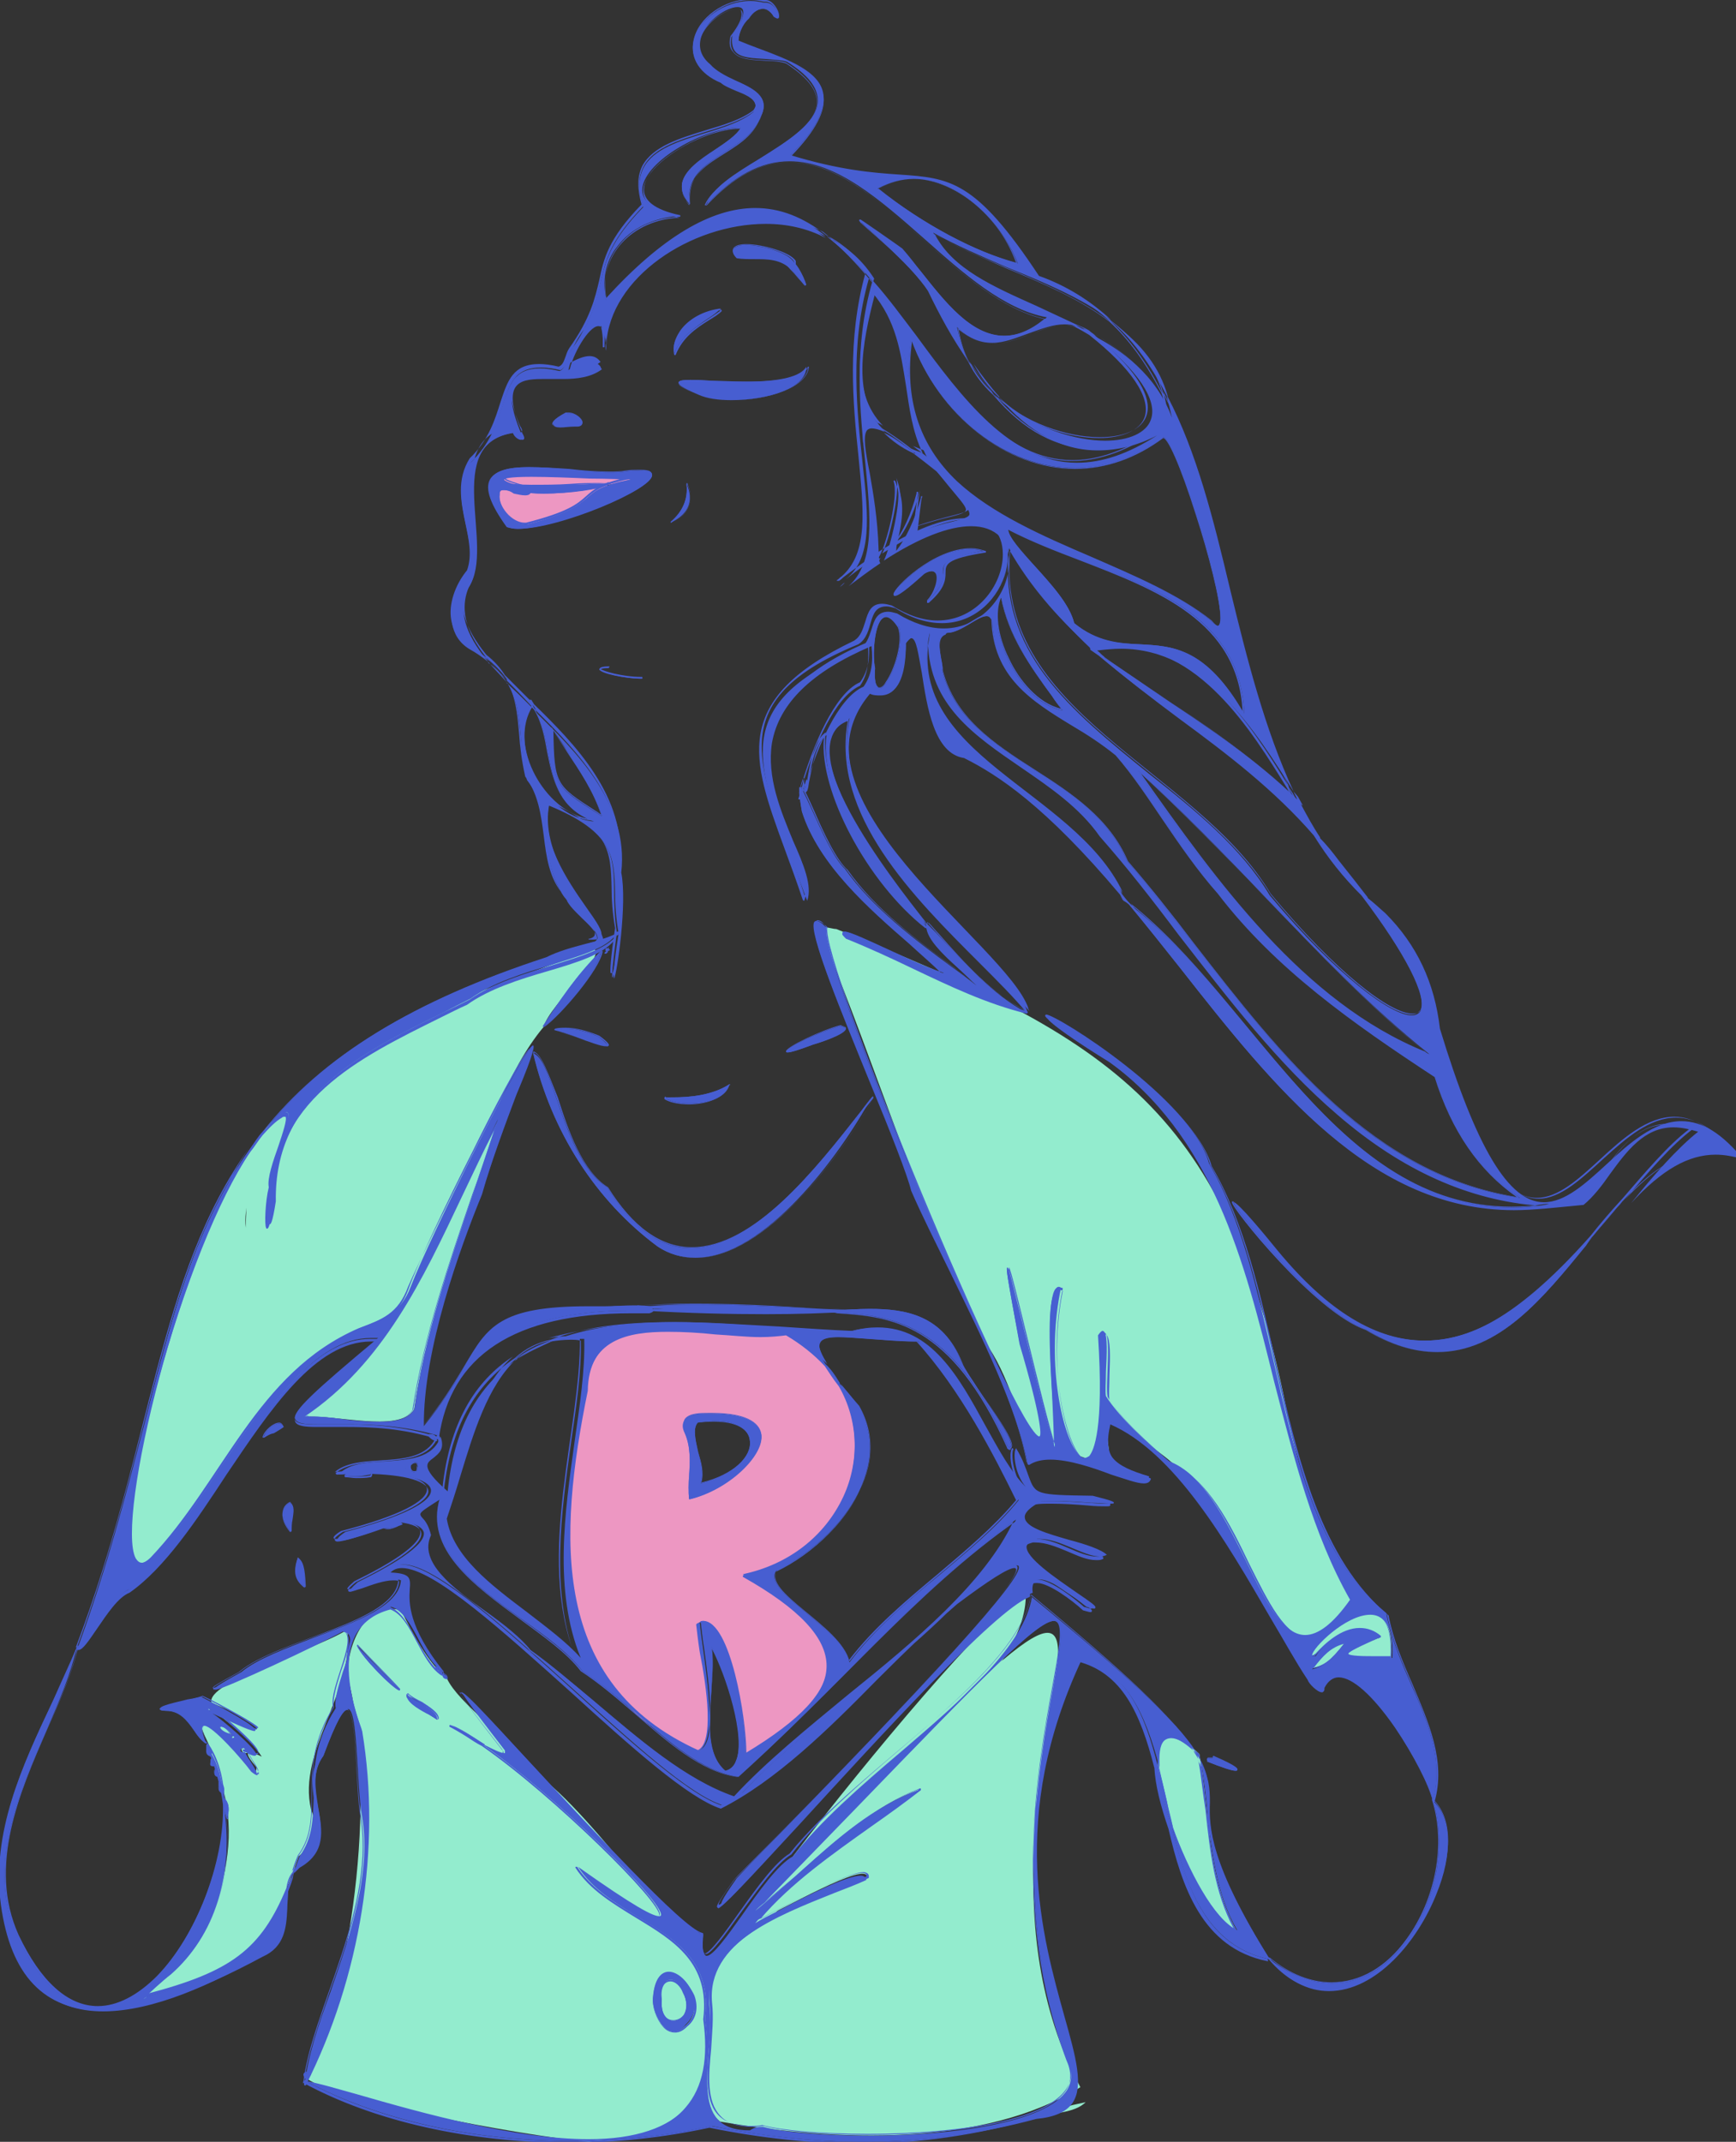 <?xml version="1.0" encoding="utf-8"?>
<!-- Generator: Adobe Illustrator 27.2.0, SVG Export Plug-In . SVG Version: 6.00 Build 0)  -->
<svg version="1.1" id="Layer_1" xmlns="http://www.w3.org/2000/svg" xmlns:xlink="http://www.w3.org/1999/xlink" x="0px" y="0px"
	 viewBox="0 0 197 243" style="enable-background:new 0 0 197 243;" xml:space="preserve">
<rect x="0" y="0" width="197" height="243" fill="#333333" stroke="none"/>
<style type="text/css">
	.st0{fill:#93ECCE;}
	.st1{fill:#FDFAFD;}
	.st2{fill:#ED97C2;}
	.st3{fill:#475ED1;}
</style>
<g>
	<g>
		<path class="st0" d="M24,199.6c0.2-1.5-1.2-2.9-1.2-4.1c2.1-0.2,6.4,7.4,6.3,5c-1.2-1.4-1.6-2.3,0.6-1.2c-1.4-2.2-3.5-3.6-5.3-5.1
			c7,3.8,5.8,1.4-0.4-1c-0.7-2.4,11.8-6,15.4-8.3c0.9,7-5.7,13.7-4.1,20.4c0.9,2.2,0.2,4-1.4,5.3c-3.4,9.9-6.2,13.1-17.4,15.7
			C24.7,220.3,28.6,208.5,24,199.6L24,199.6z"/>
		<path class="st0" d="M50.7,190.4c1.4,3,6.8,6.2,7.2,9.1c-1.8-0.6,0,0-0.9-0.1c6.1,0.8,15.3,14.9,22.3,22c0,0-0.5,1.9,4.5,3.6
			c7,4.6-4.8,8-4,15c-4,2.7-8.1,2.3-13,3c-8.3-0.8-28.8-4.7-32-7.2c5.6-12.1,7.9-33.3,4.6-45.8c0.1-3.6,2.1-8.4,6.1-7.3
			C46.9,185.4,48.5,188.6,50.7,190.4L50.7,190.4z M74.2,226.7c-0.2,1.9,1.7,5.2,3.6,3.1C81.2,227,74.7,220,74.2,226.7z M40.6,186.7
			c0.5,1.4,4.1,4.9,4.7,5C43.9,190.2,42.3,188.5,40.6,186.7z M49.6,195.1c0-0.8-2.9-2.8-3.5-2.6C47.2,193.5,48.4,194.3,49.6,195.1z"
			/>
		<path class="st0" d="M116.4,180.7c0.4,9.7-17.1,21.5-23.5,31.1C62.2,245.2,108,185.6,116.4,180.7z"/>
		<path class="st0" d="M86,216.1c61-63.4,17.4-15.1,36.6,20.7c-10.9,6.8-27.7,6.2-40.9,3.9c-3-2.3-0.3-9.6-1.1-13.5
			c-0.7-8.3,11.4-11.3,17.8-14.2c0.1-2-9.9,3.8-12.6,5c4.8-5.8,12.5-10.3,18.5-14.9C97.1,205.4,91.9,212.8,86,216.1L86,216.1z"/>
		<path class="st0" d="M162,200.6c-2.7-4.2-4.4-9.8-9.9-11.2C157.6,184.2,161.8,195.6,162,200.6z"/>
		<path class="st0" d="M157.9,188.1c-5.6,0-7.3,0.1-1.4-2.3c-2.6-2.1-5.5,0-7.3,2C146.2,188.7,158.6,176.4,157.9,188.1z"/>
		<path class="st0" d="M152.7,186.3c-1.7,2.2-2.4,2.7-3.9,3C150,187.9,151,186.7,152.7,186.3z"/>
		<path class="st0" d="M94.9,105.4c31.4,12.6,44.6,20.3,51.4,56.1c1.6,7,3.4,13.9,7.1,20.1c-7.2,9.4-8.6,2-12.9-5.5
			c-6.3-12.5-11.4-11.1-14.7-16.8c-1.4,4.3,3,8.6-4.5,5.4c-0.4-0.2-1.5-0.5-1.5-0.5l-3.1-0.2c0,0-2.1-7.7-4.5-11.1
			c-7.8-15.1-12.5-31.3-19-46.9C92.4,104.6,94.2,105.4,94.9,105.4L94.9,105.4z"/>
		<path class="st0" d="M61.7,116.5c-8.2,9.7-10.3,31.8-19.9,34.8c-7.1-0.2-16.4,16.6-22.7,24.1c-3.4,4.1-5.9,4.3-4.8-1.7
			c1.4-8.2,3.7-20.3,7.4-30.3c3.8-10.4,9.9-18,11.3-17.5c-1.2,4.1-5.7,8.8-5.1,13.4c-0.3-20.1,24-25.2,39.3-31.7
			C69.4,108,62.3,114,61.7,116.5L61.7,116.5z"/>
		<path class="st0" d="M117.5,240.2c1.7-0.8,3.8-1.3,5.7-1.7C121.9,239.8,119.3,239.7,117.5,240.2z"/>
		<path class="st1" d="M113.5,59.7C113.4,59.7,113.4,59.7,113.5,59.7L113.5,59.7z"/>
		<path class="st1" d="M128.5,86.5L128.5,86.5C128.4,86.5,128.5,86.5,128.5,86.5z"/>
		<path class="st2" d="M84.4,178.7c13.9,7.9,11.5,13.8,0.2,20.3c0-4.1-2-16-5.3-14.9c0.3,3.7,2.5,13.8-0.3,14.7
			c-17-7.7-15.9-24.9-12.7-40.8c0.2-11.1,15.2-5.3,22.8-6.7C102,158.4,98.5,175.8,84.4,178.7L84.4,178.7z M80.6,160.4
			c-1.5,0-3.7,0-2.8,2.1c1.1,2.4,0.2,5.2,0.4,7.5C84.3,168.6,91.6,160.4,80.6,160.4L80.6,160.4z"/>
		<path class="st0" d="M16.7,226.4c0,0.7-0.5,0.3-0.9,0.5C15.9,226.3,16.4,226.2,16.7,226.4z"/>
		<path class="st0" d="M140.3,219c-6.5-3.2-14-29.5-4.2-20C137.3,205.5,136.9,212.9,140.3,219z"/>
		<path class="st0" d="M75.6,217.6c0.3,0,0.5,0.4,0.2,0.5C75.4,218.1,75.3,217.7,75.6,217.6z"/>
		<path class="st0" d="M85.3,217.2c0.1,0.3-0.4,0.6-0.5,0.2C84.7,217.1,85.1,217,85.3,217.2z"/>
		<path class="st0" d="M57.3,198.6c0.3,0.1,0.6,0.2,0.3,0.5C57.2,199.5,56.8,198.8,57.3,198.6z"/>
		<path class="st0" d="M86.2,216.3c0,0.4-0.4,0.6-0.6,0.3C85.5,216.2,86,215.9,86.2,216.3z"/>
		<path class="st0" d="M85.1,217.1c0-0.4,0.4-0.7,0.6-0.3C85.8,217.1,85.4,217.4,85.1,217.1z"/>
		<path class="st2" d="M67.2,54.4c7.3-1.3-9.7,10.6-11.2,1.9C55.7,51.4,64.2,56.1,67.2,54.4z"/>
		<path class="st0" d="M162.1,200.6c0.4,0.4,0.5,0.8,0.3,1.3C162,201.5,162,200.9,162.1,200.6z"/>
		<path class="st1" d="M116.3,163.2c-0.1-0.1-0.1-0.2-0.2-0.4C116.1,163,116.2,163.1,116.3,163.2z"/>
		<path class="st0" d="M56.6,127c-3.4,10.8-7.9,21.5-9.6,32.9c-1.7,2.8-9.3,0.4-12.8,0.9C46,153,50.1,139.2,56.6,127z"/>
		<path class="st0" d="M26.3,196.9c-0.9,0-1.3-0.7-1.7-1.3C25.3,195.9,26,196.1,26.3,196.9z"/>
		<path class="st0" d="M28,198.9c-0.2,0-0.5,0-0.6-0.4C27.5,197.8,28.6,198.5,28,198.9z"/>
		<path class="st0" d="M26.3,196.9c0.3-0.1,0.6,0.3,0.2,0.4C26.2,197.3,26.3,197,26.3,196.9z"/>
		<path class="st0" d="M23.8,194.1c-0.3,0-0.4-0.4,0-0.4C24,193.8,24.1,194,23.8,194.1z"/>
		<path class="st2" d="M60.4,55.4c-10.6-2.6,8.5-1,11.8-1.2C68.3,55.6,64.4,55.3,60.4,55.4z"/>
		<path class="st0" d="M75,226.8c-0.4-2.4,1.7-3.1,2.6-0.9C79.3,229.4,74.7,231,75,226.8z"/>
		<g>
			<path class="st3" d="M163.1,153.4c-2.6,0-5.2-0.8-8-2.5c-5.7-2-15.2-13.9-15.1-14.5c0,0,0,0,0,0c0.5,0,3.7,3.9,5,5.5
				c5.7,6.9,11.2,10.2,16.7,10.2c7.3,0,13.7-6,18.9-11.9c1.1-1.4,2.4-2.9,3.6-4.2l-0.2,0.4c-1.1,1.3-2.2,2.6-3.3,3.9c0,0,0,0,0,0
				c0,0,0,0,0,0c0,0,0,0,0-0.1l-0.7,1.1C175.1,147.3,170.1,153.4,163.1,153.4C163.1,153.4,163.1,153.4,163.1,153.4z M171.8,137.3
				c-16.2,0-27.2-13.9-37.8-27.4c-1.9-2.4-3.8-4.8-5.8-7.2c-0.2-0.2-0.5-0.4-0.7-0.5c-0.1-0.2-0.2-0.4-0.3-0.7
				c0.4,0.3,0.7,0.7,1.1,1.1c0,0,0,0,0,0.1c0,0,0,0,0,0c0,0,0,0,0,0c4.7,3.6,9,8.8,13.1,13.7c8.4,10.1,17,20.6,30.1,20.6
				c1.4,0,2.8-0.1,4.3-0.4c-18.9-0.7-30.6-16-42-30.7c-3-3.9-5.9-7.7-8.9-11.1c-2.3-3.2-5.7-5.6-8.9-7.8
				c-5.6-3.8-10.8-7.5-10.5-15.2c-1.8,8.4,4.3,13.1,10.8,18.1c4.3,3.3,8.8,6.8,11.1,11.5c-4.6-5.3-10.6-11.9-17.8-15.5
				c-3.3-0.5-4.2-5.8-4.8-9.7c-0.3-2.1-0.6-3.9-1.2-3.9c-0.2,0-0.5,0.2-0.8,0.7c0,1.4-0.1,4-1.3,5.2c-0.4,0.4-0.9,0.6-1.4,0.6
				c-0.4,0-0.8-0.1-1.2-0.3c-7.4,8.4,2.6,18.8,10.6,27.1c3.5,3.7,6.5,6.8,7.3,9.1c-1.5-1.7-3.4-3.5-5.4-5.5c-7.6-7.6-17-17-15-27.7
				c-1.1,0.5-1.8,1.3-2.1,2.4c-1.4,5.2,7,16.2,10.7,20.8l0.3,0.4c-6.8-5.2-12.4-15.8-11.5-21.7c-1.2,0.8-1.7,3.9-2,5.4
				c-0.1,0.8-0.2,1-0.3,1c-0.1,0-0.1,0-0.2-0.9c-0.2,0.6-0.3,1.1-0.4,1.4c0,0,0,0,0,0c0,0,0,0,0,0c0,0,0,0,0,0c0,0.3,0,0.3,0,0.3
				c0,0,0,0,0,0c0,0,0,0,0,0c0,0,0,0,0.1-0.3c0.1-0.3,0.2-0.9,0.5-1.9l0.1,0.2c1.1-3.5,3.4-9.4,6.4-10.7c0.9-1.3,1.1-2.7,0.9-4.6
				c-6.8,2.9-10.5,6.5-11.3,11c-0.6,3.9,1,7.7,2.4,11.1c1.2,2.7,2.2,5.1,1.6,6.8c-0.8-2.1-1.5-4-2.2-5.9
				c-3.7-10.1-6.1-16.8,8.1-22.6c0.8-0.5,1.1-1.4,1.4-2.3c0.3-1,0.6-2,1.9-2c0.3,0,0.6,0.1,1,0.2c1.8,1.1,3.6,1.7,5.3,1.7
				c4.4,0,7.4-4,7.4-7.5c0-1.2-0.4-2.2-1-2.9c-0.8-0.8-1.9-1.2-3.3-1.2c-2.5,0-5.9,1.3-9.9,3.9c0.7-1.4,2.1-7,1.5-8.6
				c0.9,2,0.6,4,0.1,6.2c-0.1,0.4-0.2,0.8-0.2,1.3c1.1-1.4,2.1-3.5,2.8-6c0-0.2,0-0.2,0.1-0.2c0.1,0,0.1,0,0,0.2
				c-0.1,0.4-0.2,1.6-0.5,3.9c1.6-0.6,3-1,3.9-1.2c1.2-0.3,1.9-0.5,2-0.8c0.1-0.4-0.4-1-1.4-2.2c-0.6-0.7-1.3-1.6-2.3-2.7
				c-1-0.8-1.9-1.5-2.7-2.1c-1.3-0.6-2.4-1.4-3.3-2.3c0.9,0.4,1.9,1.1,3.4,2.2c0,0,0,0,0,0.1c0,0,0,0,0,0c0.5,0.1,1,0.3,1.5,0.5
				c-1.3-2.5-1.7-5.2-2-7.9c-0.5-3.8-1-7.4-3.9-10.7c-1.5,5.8-2.7,11.8,1.1,15.7c-0.7-0.3-1.2-0.4-1.5-0.4c-0.2,0-0.4,0.1-0.5,0.2
				c-0.5,0.6-0.2,2.4,0.3,4.9c0.4,2.3,0.9,5.2,1,8.6c0,1.1,0.1,1.5,0.2,1.6c-1.2,0.8-2.4,1.7-3.6,2.6c3-2.7,2.5-7.7,1.9-13.9
				c-0.6-5.8-1.4-13.1,0.8-20.7c-1.7-2-3.3-3.6-4.8-4.8c2.1,1,3.7,2.5,5,4.5l-0.1,0.3c0,0,0,0,0,0c0,0,0,0,0,0
				c1.7,1.9,3.3,4.1,4.9,6.2c5.2,7.1,10.7,14.4,18.2,14.4c2.9,0,5.8-1,9.1-3.1c-2.3,1.2-4.6,1.7-6.7,1.7c-4.1,0-7.8-2-11.3-6.1
				c-1.2-1.1-2.1-2.4-2.8-3.7c1,1.4,1.9,2.6,2.9,3.7c0,0,0,0.1,0,0.1c0,0,0,0,0,0c0,0,0,0,0,0c3.8,3.6,8.9,4.9,12,4.9c0,0,0,0,0,0
				c2.7,0,4.7-0.9,5.2-2.4c0.8-2.2-1.5-5.6-6.3-9.4c-0.5-0.3-1.1-0.6-1.6-0.9c0.5,0,1,0.3,1.4,0.6l0.2,0.2c0,0,0,0,0,0.1
				c0,0,0,0,0,0c0,0,0,0,0,0c2.9,1.5,6.9,4.3,8.7,9.2c-0.2-0.8-0.4-1.7-0.6-2.5c-1.7-3.3-3.6-6-5.9-8.1c3.1,2.3,5.1,4.9,6,8.1
				c0,0,0,0.1,0,0.1c0,0,0,0,0,0c0,0,0,0,0,0c3.3,6.3,5.2,13.9,7.1,21.9c1.9,7.8,3.9,15.8,7.2,22.9c-4.3-6.8-10.1-16.2-19.6-16.2
				c-0.9,0-1.8,0.1-2.7,0.2c0.3,0.2,0.5,0.5,0.8,0.7c0,0,0,0,0,0.1c0,0,0,0,0,0c0,0,0,0,0,0c2.3,1.5,4.6,3.1,6.8,4.6
				c5.1,3.4,10.5,7,15.1,11.5c-0.1-0.3-0.3-0.6-0.4-0.9l0.5,0.6l0.5,0.9c0,0,0,0.1,0,0.1c0,0,0,0,0,0c0,0,0,0,0,0l-0.2-0.2
				c0.7,1.3,1.4,2.6,2.2,3.8c0,0,0,0.1,0,0.1c0,0,0,0,0,0c0,0,0,0,0,0c0.8,0.8,1.5,1.7,2.1,2.5c1.2,1.5,2.3,2.9,3.3,4.2
				c0,0,0,0.1,0,0.1c0,0,0,0,0,0c0,0,0,0,0,0c0.7,0.5,1.3,1.1,2,1.7c3.6,3.6,5.6,7.9,6.2,13.1c4.1,13.5,7.8,19.7,11.8,19.7
				c2.4,0,4.7-2.1,7.1-4.3c2.6-2.4,5.4-4.9,8.5-4.9c2.4,0,4.6,1.4,7,4.3c-1.1-0.3-2.1-0.5-3.1-0.5c-3.1,0-6.1,1.7-9.6,5.5
				c2.5-3.1,5.2-6.2,7.6-8.1c-1-0.3-1.9-0.5-2.8-0.5c-3.3,0-5.3,2.7-7.2,5.3c-0.9,1.3-1.9,2.6-3,3.5
				C176.5,137,174.1,137.3,171.8,137.3C171.8,137.3,171.8,137.3,171.8,137.3z M107.3,71.8c-1,0.4-0.7,1.7-0.5,2.9
				c0.1,0.5,0.2,1,0.1,1.3c1.3,5.4,5.8,8.3,10.4,11.3c4.2,2.7,8.5,5.5,10.6,10.4c2.5,2.9,4.9,6,7.4,9.2c10.2,13.1,20.7,26.6,37.2,29
				c-4.4-2.8-7.7-7.5-9.6-13.7c-9.3-6.1-18.1-12.3-24.6-20.8c-2.3-2.5-4.3-5.5-6.2-8.3c-1.7-2.5-3.4-5.1-5.4-7.4
				c-1.5-1.3-3.3-2.4-5-3.4c-4.6-2.8-8.9-5.5-9.1-12c-0.1-0.3-0.3-0.4-0.6-0.4c-0.5,0-1.2,0.4-2,0.9c-0.9,0.5-1.8,1-2.5,1
				C107.5,71.8,107.4,71.8,107.3,71.8z M129.4,87.9c8.7,12.3,18.7,26.2,32.8,31.7c-6.4-5.1-12.7-11.6-18.7-17.9
				c-4.7-4.9-9.5-9.9-14.4-14.3L129.4,87.9z M114.5,62.2c-1.3,11.7,7,18.4,15.9,25.6c5.2,4.1,10.5,8.4,13.7,13.8
				c7.8,9.3,13.8,13.6,16.1,13.6c0,0,0,0,0,0c0.5,0,0.8-0.2,1-0.5c0.8-1.6-1.7-6.5-6.7-13.1c-2-2-3.8-4.2-5.4-6.8
				c-4.5-5.2-9.9-9.3-15.2-13.2c-3.1-2.3-6.2-4.7-9.2-7.2c-0.3-0.2-0.7-0.5-1-0.7l0.1-0.1C119.7,69.7,116.8,66.1,114.5,62.2z
				 M114.4,60c0,0.9,1.4,2.5,3,4.2c1.9,2.1,4,4.4,4.5,6.5c2.6,2.1,5.1,2.3,7.5,2.4c3.7,0.2,7.5,0.4,11.8,7.9
				c-0.4-10.6-9.6-14.1-18.6-17.5C119.7,62.4,116.9,61.3,114.4,60z M113.6,67.7c-0.8,1.6-0.5,4.4,0.8,7.1c1.2,2.5,3.4,5.3,6.2,5.8
				c-0.4-0.5-0.8-1-1.2-1.6C116.9,75.6,114.4,72,113.6,67.7z M100.6,70c-0.2,0-0.4,0.1-0.6,0.3c-0.8,1-1,4.1-0.7,5.5
				c-0.1,1.5,0.1,2,0.3,2.2c0.1,0.1,0.1,0.1,0.2,0.1c0,0,0,0,0,0c0.2,0,0.5-0.2,0.8-0.7c1-1.4,2-4.7,1.4-6.3
				C101.4,70.4,101,70,100.6,70z M103.4,38.5c-2.2,15,9.3,20,20.4,24.7c4.8,2.1,9.8,4.2,13.6,7.2c0.4,0.5,0.7,0.6,0.8,0.6
				c0.2,0,0.3-0.5,0.3-0.9c0-4.2-5.2-20.5-6.5-20.5c-3.2,2.3-6.5,3.5-10,3.5C114.1,53.1,106.5,47.1,103.4,38.5z M69.7,111
				C69.6,111,69.6,110.9,69.7,111c-0.2-0.2,0.2-3.3,0.5-5.1c-0.3-1.7-0.4-3.3-0.4-4.6c-0.1-4.1-0.2-6.9-7.5-9.9
				c-0.8,4.5,2.3,9.1,4.4,12.1c1.1,1.7,2,2.9,1.7,3.4c-0.1,0.2-0.4,0.3-0.8,0.3c-0.2,0-0.3,0-0.5,0c0,0,0,0,0,0c0,0,0,0,0,0
				c0,0,0,0,0-0.1l0,0c0,0,0.1,0,0.1,0c0,0,0,0,0,0c0.3-0.2,0.5-0.4,0.6-0.6c0.1-0.6-0.8-1.5-1.7-2.3c-0.7-0.7-1.5-1.5-1.8-2.1
				c-1.6-2-2-4.4-2.3-6.8c-0.3-2.3-0.6-4.8-2.2-6.8c-0.4-1.8-0.6-3.5-0.7-4.9c-0.2-2.3-0.4-4.3-1.6-6.2c-0.8-0.9-1.5-1.6-2.1-2.3
				c-0.6-0.5-1.3-1-2.2-1.5c-1.1-0.7-1.7-1.7-1.9-2.9c-0.3-1.7,0.4-3.8,1.8-5.6c0.6-1.7,0.2-3.5-0.2-5.4c-0.5-2.4-1.1-4.9,0.5-7.2
				c2.2-2.1,3-4.5,3.6-6.4c0.8-2.4,1.3-4.3,4.3-4.3c0.6,0,1.4,0.1,2.2,0.3c0.5-0.2,0.6-0.7,0.8-1.3c0.1-0.3,0.2-0.7,0.4-0.9
				c2.4-3.4,2.9-5.6,3.4-7.7c0.6-2.5,1.1-4.8,4.9-8.7c-0.6-1.7-0.6-3.2,0-4.4c1.1-2.2,4.1-3.1,7-4c2-0.6,4.2-1.3,5.5-2.4
				c0.2-0.3,0.3-0.6,0.2-0.9c-0.2-0.7-1.2-1.1-2.2-1.5c-0.7-0.3-1.4-0.6-1.7-0.9c-2.4-1-3.5-2.8-3.1-4.7c0.5-2.5,3.5-4.6,6.5-4.6
				c0.5,0,1,0.1,1.5,0.2c0,0,0.1,0,0.2,0c0.9,0,1.5,1.2,1.5,1.6c0,0.2-0.1,0.2-0.2,0.2c-0.1,0-0.2-0.1-0.4-0.2C87.4,1.2,87,1,86.6,1
				c-0.5,0-1.1,0.3-1.6,0.9c-0.7,0.8-1.2,1.9-1.2,2.7c0.7,0.3,1.5,0.6,2.3,0.9c3.5,1.3,6.8,2.6,7.3,5c0.4,1.8-0.8,4.2-3.7,7.1
				c5.6,1.7,9.3,2,12.3,2.2c5.8,0.4,8.7,0.6,15.9,11.5c3.1,1.1,5.8,2.8,8.2,5c-3.4-2.5-7.7-4.3-11.9-6c-3-1.3-5.8-2.5-8.3-3.9
				c2,4,6.7,6.2,11.7,8.4c1.5,0.7,3,1.3,4.5,2.1c-0.4,0-0.8-0.1-1.3-0.1c-1.3,0-2.6,0.5-4,1c-1.4,0.5-2.8,1.1-4.2,1.1
				c-1.5,0-2.8-0.6-4-1.8c0.3,1.3,0.7,2.7,1.3,3.9c-1.8-2.5-3.3-5.3-4.6-8c-1.8-2.7-5.7-6.1-7.2-7.4C97.5,25,97.5,25,97.5,25
				c0,0,0,0,0,0c0.1,0,0.4,0.2,2.1,1.3l2.7,1.9c0.7,0.8,1.4,1.7,2.2,2.6c2.7,3.4,5.7,7.3,9.5,7.3c1.6,0,3.2-0.7,4.8-2.1
				c-4.9-0.9-9.5-5-13.9-8.9c-5.1-4.5-10-8.8-15.3-8.8c-3.2,0-6.3,1.6-9.4,4.9c0.6-1.9,3.2-3.5,6-5.2c3.2-2,6.6-4.1,6.6-6.6
				c0-1.5-1.1-2.9-3.5-4.4c-0.6-0.2-1.4-0.2-2.3-0.3c-1.5-0.1-3-0.1-3.6-0.9c-0.3-0.4-0.4-1-0.3-1.8c1.4-1.9,1.3-2.6,1.2-2.9
				c-0.1-0.2-0.3-0.3-0.6-0.3c-1.2,0-3.5,1.5-4.1,3.3c-0.4,1.2-0.1,2.3,1,3.2c0.6,0.7,1.7,1.3,2.8,1.8c2,0.9,4,1.8,3,4
				c-0.7,2-2.5,3.1-4.2,4.2c-2.2,1.4-4.3,2.7-4,5.8c-0.7-0.8-0.9-1.5-0.8-2.3c0.3-1.5,2-2.6,3.6-3.7c1.3-0.9,2.6-1.7,3.1-2.7
				c0,0.1-0.1,0.1-0.2,0.1c0,0,0,0,0,0c-4,0-10.6,3.7-11,6.8c-0.2,1.5,1.3,2.6,4.1,3.2c-2.8,0.2-5.4,1.4-6.9,3.4
				c-1.4,1.7-1.8,3.9-1.3,6.2c6.3-7,11.8-10.4,16.9-10.4c2.8,0,5.4,1,8,3.1c-2.1-1-4.3-1.5-6.9-1.5c-8.2,0-17.7,5.8-18.1,13.6
				c-0.1-1.4-0.4-2.1-0.9-2.1c-1,0-2.9,3.2-3.3,5.2c0.1-0.1,0.3-0.2,0.5-0.3c0.6-0.3,1.4-0.6,2.1-0.6c0.5,0,0.9,0.2,1.1,0.6
				c-1.3,1-3,1.2-4.5,1.2c-0.4,0-0.9,0-1.3,0c-0.4,0-0.8,0-1.1,0c-1.4,0-2.4,0.2-2.9,0.9c-0.6,0.9-0.4,2.6,0.7,5.3
				c0.2,0.3,0.2,0.5,0.2,0.7c0,0-0.1,0.1-0.2,0.1c-0.3,0-0.8-0.4-0.9-0.8c-5,0.8-4.7,5.5-4.3,10.1c0.2,3,0.4,5.8-0.8,7.6
				c-1.1,2.5-0.4,5,2.3,8.3c0,0,0,0,0,0.1c0,0,0,0,0,0c0,0,0,0,0,0c0.9,0.6,1.6,1.4,2.1,2.2c0,0,0,0.1,0,0.1c0,0,0,0,0,0
				c0,0,0,0,0,0c0.9,0.8,1.8,1.7,2.7,2.6l0.2,0.2l0-0.1c0.2,0.2,0.3,0.3,0.4,0.5c0,0,0,0,0,0.1c0,0,0,0,0,0c0,0,0,0,0,0
				c4.5,4.4,10.6,10.4,9.7,18.2C71.2,102.5,70,110.5,69.7,111L69.7,111z M60.4,80.2c-1.2,1.9-1.2,4.7,0.1,7.5
				c1.2,2.5,3.6,5.2,6.9,5.5c-4-1.5-4.6-4.6-5.2-7.7c-0.3-1.7-0.6-3.4-1.5-4.9L60.4,80.2z M62.7,82.7c0,6.3,0.3,6.5,4.8,9.4l0.8,0.5
				c-0.9-2.8-2.5-5.1-3.9-7.3C63.9,84.4,63.3,83.6,62.7,82.7z M103.7,20.3c-1.4,0-2.8,0.4-4.1,1.1c5.3,4.1,11.1,7.2,15.9,8.5
				C113.7,25.2,108.8,20.3,103.7,20.3z M95.3,66.6C95.3,66.6,95.3,66.6,95.3,66.6C95.3,66.5,95.3,66.5,95.3,66.6l0.5-0.5
				C95.7,66.3,95.6,66.4,95.3,66.6C95.4,66.6,95.3,66.6,95.3,66.6z M99.6,63.7c0,0-0.1,0-0.1-0.1l0.4-0.3
				C99.8,63.5,99.7,63.7,99.6,63.7z M68.8,39.8C68.7,39.8,68.7,39.8,68.8,39.8c-0.1-0.3-0.1-0.6,0-0.9
				C68.8,39.2,68.8,39.5,68.8,39.8C68.8,39.8,68.8,39.8,68.8,39.8z"/>
			<path class="st3" d="M85.2,0c0.5,0,1,0.1,1.5,0.2c0.1,0,0.1,0,0.2,0c1,0,1.7,1.8,1.3,1.8c-0.1,0-0.2-0.1-0.4-0.2
				c-0.4-0.5-0.8-0.8-1.3-0.8c-1.4,0-2.9,2.2-2.8,3.7c6.4,2.7,14.7,4.2,5.9,13c16.4,5.3,17.3-2.8,28.2,13.8c3.2,1.2,5.9,2.9,8.2,5
				c-5.8-4.4-14.2-6.6-20.1-10c2.5,5.3,9.7,7.3,16.2,10.6c-0.4-0.1-0.8-0.2-1.3-0.2c-2.7,0-5.3,2.1-8.1,2.1c-1.3,0-2.6-0.5-4-1.8
				c0.2,1.5,0.7,2.8,1.3,4c-1.7-2.6-3.2-5.4-4.5-8c-2.3-3.5-8.1-8-7.9-8c0.1,0,1.3,0.9,4.7,3.2c3.3,3.8,6.9,9.9,11.6,9.9
				c1.5,0,3.1-0.6,4.8-2.1c-10.4-2.2-19.1-17.8-29.2-17.8c-3,0-6.1,1.4-9.4,4.9c2.1-5.2,20.1-9.1,9.1-16.2c-2.1-0.7-6.9,0.6-6.2-2.9
				c1.7-2.3,1.5-3.2,0.6-3.2c-1.9,0-6.6,3.7-3.2,6.6c1.5,2,7.4,2.3,5.9,5.7c-1.6,4.6-8.7,4.4-8.1,10c-3.1-4.2,4.5-5.9,6.1-8.7
				c-0.1,0-0.2,0-0.3,0c-5.8,0-17.1,7.9-6.9,10.1c-5.2,0.2-9.4,4.2-8.3,9.6c6.8-7.5,12.3-10.3,16.9-10.3c3,0,5.6,1.2,8,3
				c-2.1-1.1-4.4-1.6-6.8-1.6c-8.5,0-17.7,6.1-18.1,13.7c0-1.5-0.4-2.1-0.9-2.1c-1.1,0-3,3.3-3.3,5.2c0.6-0.2,1.7-0.9,2.6-0.9
				c0.4,0,0.8,0.1,1.1,0.6c-1.2,0.9-2.8,1.1-4.4,1.1c-0.8,0-1.7,0-2.4,0c-2.8,0-4.6,0.6-2.2,6.2c0.3,0.5,0.2,0.7,0,0.7
				c-0.3,0-0.7-0.3-0.9-0.8C50,50.2,56.3,62,53.2,66.6c-1.2,2.9,0,5.6,2.3,8.4c-0.6-0.5-1.3-1-2.2-1.5c-3-2-2.1-5.9-0.1-8.4
				c1.4-3.9-2.4-8.4,0.3-12.7c5-4.7,2.5-10.7,7.9-10.7c0.6,0,1.4,0.1,2.2,0.3c0.8-0.4,0.7-1.5,1.2-2.2c5.3-7.6,1.3-9.3,8.2-16.4
				C70.2,15,81.3,16,85.6,12.6c1.3-1.9-2.7-2.4-3.7-3.4C75.4,6.4,80,0,85.2,0 M115.5,30c-1.7-4.7-6.6-9.7-11.8-9.7
				c-1.4,0-2.8,0.4-4.2,1.2C104,25,109.9,28.5,115.5,30 M93.8,26.8c1.9,1,3.6,2.5,4.9,4.6c0,0.1,0,0.1-0.1,0.2
				C97.1,29.8,95.5,28.1,93.8,26.8 M98.6,31.6c7.1,8.4,13.2,20.7,23.1,20.7c2.7,0,5.7-0.9,9.1-3.1c-2.4,1.1-4.7,1.6-6.7,1.6
				c-4.6,0-8.3-2.5-11.3-6.1c3.4,3.3,8.3,4.9,12,4.9c5.9,0,8.9-4-1-11.9c3.8,2.1,7.1,4.9,8.7,9.2c-0.1-0.9-0.3-1.7-0.5-2.5
				c6.4,12.5,7.6,30.6,14.3,44.9c-4.7-7.6-10.3-16.2-19.6-16.2c-0.9,0-1.8,0.1-2.7,0.2c-3.6-3.2-6.8-6.8-9.3-11.3
				c-2.3,18.8,21.1,25.2,29.5,39.4c7.6,9.1,13.6,13.6,16.1,13.6c2.5,0,1.3-4.6-5.7-13.7c0.6,0.6,1.3,1.2,1.9,1.8
				c3.6,3.6,5.6,8,6.2,13.1c4.6,15.3,8.3,19.8,11.9,19.8c5,0,9.6-9.2,15.6-9.2c2.1,0,4.4,1.2,7,4.3c-1.1-0.4-2.1-0.5-3.1-0.5
				c-3.6,0-6.7,2.3-9.7,5.5c2.8-3.3,5.3-6.2,7.7-8c-1-0.4-2-0.6-2.8-0.6c-4.9,0-6.9,5.8-10.3,8.8c-2.5,0.6-4.8,0.8-7.1,0.8
				c-19,0-30.7-19-43.6-34.6c14.1,11.1,23.5,34.4,43.2,34.4c1.4,0,2.8-0.1,4.3-0.4c0,0,0,0,0,0v0c0,0,0,0,0,0
				c-23.9-1-36.7-25.7-50.8-41.9c-6.2-8.7-19.9-10.7-19.4-23c-3.2,14,16.2,17.9,21.8,29.6c-5.4-6.5-11.2-12.2-17.8-15.6
				c-5.2-0.7-4.2-13.6-6-13.6c-0.2,0-0.5,0.2-0.8,0.7c0,2.1-0.3,5.8-2.7,5.8c-0.3,0-0.7-0.1-1.2-0.3c-10.8,12.2,15.4,29,17.8,36.2
				c-6.9-8-22.9-19.7-20.3-33.2c-7.5,2.9,4.7,18.4,8.8,23.6c-6.7-5.3-12.3-15.8-11.5-21.7c-1.8,1.1-2.1,6.3-2.3,6.3
				c-0.1,0-0.1-0.3-0.2-1.2c1-3.2,3.4-9.5,6.4-10.8c1-1.4,1.1-2.8,1-4.6c-21.9,9.2-5.5,23.1-7.3,28.8c-4.3-13.7-10.7-21.6,6.1-28.5
				c1.9-1.2,0.9-4.3,3.2-4.3c0.3,0,0.6,0.1,1,0.2c1.9,1.2,3.7,1.7,5.3,1.7c7.7,0,10.6-11.8,3.1-11.8c-2.3,0-5.5,1.1-9.9,3.9
				c0.8-1.4,2.1-7,1.6-8.6c1,2.4,0.3,4.8-0.2,7.5c2.1-2.3,2.9-6.1,2.9-6.1c0,0-0.2,1.1-0.5,4.1v0c7.7-2.6,7.6-0.3,2.4-7
				c-1-0.8-1.9-1.5-2.7-2.1c0.5,0.2,1,0.4,1.5,0.6c-2.9-6.3-1-13-5.9-18.6c-1.5,5.8-2.8,11.8,1,15.7c-0.6-0.4-1.1-0.5-1.5-0.5
				c-2.1,0,0.4,5.8,0.7,13.7c0,1,0,1.5,0.2,1.6c-1.1,0.7-2.3,1.6-3.6,2.6C102,60.9,94.2,47.1,98.6,31.6 M138.2,71.1
				c1.9,0-4.6-21.5-6.2-21.5c0,0-0.1,0-0.1,0c-3.2,2.4-6.7,3.5-10,3.5c-8.1,0-15.6-6.3-18.5-14.8c-3.3,21.8,21.4,22.4,34,32.1
				C137.8,70.9,138,71.1,138.2,71.1 M113.4,59.7L113.4,59.7C113.5,59.7,113.4,59.7,113.4,59.7C113.4,59.7,113.4,59.7,113.4,59.7
				 M141.2,81.1c-0.4-14.1-16.7-15.8-26.9-21.2c-0.1,2.1,6.5,7,7.5,10.8C128.6,76.3,134.1,68.6,141.2,81.1 M120.6,80.6
				c-2.9-4.1-6.2-8-7-13.1C111.7,71,115.6,79.7,120.6,80.6 M107.5,71.7c-0.1,0-0.2,0-0.2,0c-1.4,0.6-0.4,3.1-0.4,4.3
				c2.6,10.4,16.7,11.6,21,21.7c12.5,14.6,24,35.2,44.6,38.2c0,0,0,0,0,0h0c0,0,0,0,0,0c-4.9-3.2-7.9-8.3-9.6-13.8
				c-8.7-5.8-17.9-12.1-24.6-20.8c-4.4-4.8-7.4-10.7-11.6-15.7c-5.6-4.7-13.8-6.4-14.1-15.4c-0.1-0.3-0.4-0.5-0.7-0.5
				C110.9,69.8,108.9,71.7,107.5,71.7 M99.8,78.1c1,0,3-4.8,2.2-7c-0.6-0.9-1.1-1.2-1.5-1.2c-1.4,0-1.7,4.2-1.3,5.9
				C99.2,77.5,99.4,78.1,99.8,78.1 M128.5,86.5c0.1,0.2,0.2,0.3,0.2,0.3C128.7,86.8,128.7,86.7,128.5,86.5
				C128.5,86.5,128.5,86.5,128.5,86.5C128.5,86.5,128.5,86.5,128.5,86.5C128.5,86.5,128.5,86.5,128.5,86.5
				C128.5,86.5,128.5,86.5,128.5,86.5 M162.2,119.7c-11.4-9.2-22-22.3-33.4-32.6C137.7,99.6,147.7,114.1,162.2,119.7 M116.2,114.1
				C116.2,114,116.2,114,116.2,114.1L116.2,114.1 M126,36.4c2.7,2.1,4.9,4.7,5.9,8.2C130.3,41.4,128.4,38.7,126,36.4 M122.1,36.9
				c0.5,0.1,0.9,0.4,1.4,0.7c0.1,0.1,0.2,0.1,0.2,0.2C123.2,37.5,122.7,37.2,122.1,36.9 M68.8,38.9c0,0.3,0,0.6,0,0.9
				C68.8,39.5,68.8,39.2,68.8,38.9 M110,41c0.9,1.3,1.8,2.6,2.8,3.7C111.7,43.7,110.7,42.4,110,41 M100,48.7
				c0.8,0.4,1.9,1.2,3.3,2.3C102,50.4,100.9,49.6,100,48.7 M99.9,63.3c-0.1,0.2-0.2,0.3-0.3,0.3c0,0-0.1,0-0.1-0.1
				C99.6,63.5,99.8,63.4,99.9,63.3 M95.9,66.1c-0.2,0.1-0.3,0.3-0.5,0.4C95.5,66.4,95.7,66.3,95.9,66.1 M123.9,73.4
				c0.3,0.2,0.6,0.5,0.8,0.7c-0.3-0.2-0.7-0.5-1-0.7C123.8,73.4,123.8,73.4,123.9,73.4 M124.7,74.1c7.4,5.4,15.4,9.7,22.1,16.4
				c0.7,1.4,1.5,2.8,2.3,4.1C142,86.4,132.6,81.1,124.7,74.1 M55.5,74.9c0.9,0.8,1.6,1.5,2.1,2.3C56.8,76.5,56.1,75.7,55.5,74.9
				 M57.5,77.2c0.9,0.9,1.9,1.9,2.8,2.9c-2.8,4,1.1,12.6,7,13c-6.2-2.5-4.1-8.4-6.6-12.6c5.1,5,10.5,10.7,9.6,18.2
				c0.8,4-0.5,12.2-0.8,12.2c-0.1,0,0-1.4,0.5-5.1C68.9,99,72,95.3,62.3,91.3c-1.6,7.8,8.9,15.8,5.3,15.8c-0.2,0-0.3,0-0.5,0
				c2.3-0.8-2.1-3.3-2.8-5c-3.2-3.9-1.3-9.5-4.4-13.6C58.7,83.8,59.4,80.3,57.5,77.2 M68.3,92.6c-1.2-4-3.8-6.9-5.7-10.1
				C62.7,89.4,63,89.1,68.3,92.6 M67.6,93.3C67.6,93.3,67.6,93.3,67.6,93.3L67.6,93.3C67.6,93.3,67.6,93.3,67.6,93.3 M60.5,80
				c0.1,0.2,0.2,0.3,0.3,0.5C60.6,80.4,60.5,80.2,60.5,80C60.4,80.1,60.4,80,60.5,80 M91.1,88.3c0,0.1,0,0.2,0,0.3
				c-0.2,0.7-0.4,1.3-0.5,1.6C90.7,89.9,90.8,89.3,91.1,88.3 M146.2,89.4c0.3,0.5,0.6,1,0.9,1.5c-0.1-0.1-0.3-0.3-0.4-0.4
				C146.6,90.2,146.4,89.8,146.2,89.4 M90.6,90.2c0,0.2-0.1,0.3-0.1,0.3C90.5,90.5,90.6,90.4,90.6,90.2 M149,94.6
				c0.7,0.8,1.4,1.7,2.1,2.6c1.2,1.5,2.3,2.9,3.3,4.2C152.4,99.4,150.6,97.1,149,94.6 M127.2,101.5c0.3,0.4,0.7,0.8,1,1.2
				c-0.2-0.2-0.5-0.4-0.7-0.5C127.4,101.9,127.3,101.7,127.2,101.5 M67,107C67,107,67,107,67,107C67,107,67,107,67,107L67,107
				 M184.3,136.1c-1.2,1.4-2.4,2.8-3.6,4.2C181.9,138.8,183.1,137.4,184.3,136.1 M140,136.4c0.2,0,1.6,1.5,4.9,5.6
				c6.1,7.5,11.7,10.3,16.8,10.3c7.3,0,13.5-5.8,19-12c-5.1,6.2-10.2,13.1-17.6,13.1c-2.4,0-5.1-0.7-8-2.5
				C149.2,148.8,139.5,136.4,140,136.4 M85.2-0.1c-3,0-6,2.1-6.5,4.7c-0.4,1.9,0.7,3.7,3.1,4.7c0.4,0.4,1,0.6,1.7,0.9
				c1,0.4,2,0.9,2.2,1.5c0.1,0.3,0,0.5-0.2,0.8c-1.4,1.1-3.5,1.7-5.5,2.3c-2.9,0.9-5.9,1.8-7.1,4c-0.6,1.2-0.6,2.6-0.1,4.4
				c-3.8,3.9-4.3,6.2-4.8,8.6c-0.5,2.1-1,4.3-3.4,7.7c-0.2,0.3-0.3,0.6-0.4,0.9c-0.2,0.5-0.3,1-0.8,1.2c-0.8-0.2-1.6-0.3-2.2-0.3
				c-3,0-3.6,1.9-4.4,4.3c-0.6,1.9-1.3,4.3-3.5,6.4c-1.5,2.4-1,4.9-0.5,7.3c0.4,1.9,0.8,3.7,0.2,5.4c-1.4,1.7-2.1,3.9-1.8,5.6
				c0.2,1.2,0.8,2.2,1.9,2.9c0.8,0.5,1.6,1,2.2,1.5c0.6,0.7,1.2,1.4,2.1,2.3c1.1,1.9,1.3,3.9,1.5,6.2c0.1,1.5,0.3,3.1,0.7,4.9
				c0,0,0,0,0,0c1.5,2,1.8,4.4,2.1,6.7c0.3,2.4,0.6,4.9,2.3,6.8c0.3,0.7,1.1,1.4,1.8,2.1c0.9,0.9,1.8,1.7,1.7,2.3
				c0,0.2-0.2,0.4-0.6,0.5c0,0-0.1,0-0.1,0l0,0c0,0,0,0.1,0,0.1c0,0,0,0,0.1,0c0,0,0,0,0,0l0,0c0.2,0,0.4,0,0.5,0
				c0.4,0,0.7-0.1,0.8-0.3c0.3-0.6-0.5-1.7-1.7-3.4c-2.1-3-5.2-7.5-4.4-12c7.1,3,7.2,5.7,7.3,9.8c0,1.4,0.1,2.9,0.4,4.6
				c-0.5,3.3-0.6,5-0.5,5.1c0,0,0.1,0,0.1,0c0,0,0.1,0,0.1,0c0.3-0.4,1.5-8.4,0.8-12.2c0.9-7.8-5.2-13.9-9.7-18.3
				c-0.1-0.2-0.2-0.3-0.3-0.5c0,0,0,0-0.1,0c0,0,0,0,0,0c0,0-0.1,0-0.1,0c0,0,0,0,0,0l-0.2-0.2c-0.9-0.9-1.8-1.8-2.6-2.6
				c-0.5-0.8-1.2-1.6-2.1-2.3c-2.6-3.2-3.3-5.8-2.3-8.3c1.2-1.8,1-4.6,0.8-7.6c-0.3-4.5-0.7-9.1,4.3-10c0.2,0.4,0.6,0.7,0.9,0.7
				c0.1,0,0.2,0,0.3-0.1c0.1-0.2,0-0.4-0.2-0.7c-1.1-2.6-1.3-4.3-0.7-5.2c0.5-0.8,1.7-0.9,2.9-0.9c0.4,0,0.7,0,1.1,0
				c0.4,0,0.8,0,1.3,0c1.5,0,3.2-0.1,4.5-1.1c0,0,0.1-0.1,0-0.1c-0.3-0.4-0.7-0.6-1.2-0.6c-0.7,0-1.5,0.4-2.1,0.7
				c-0.1,0.1-0.3,0.1-0.4,0.2c0.4-2,2.2-4.9,3.2-4.9c0.5,0,0.7,0.7,0.8,2c0,0.3,0,0.6,0,0.9c0,0.1,0,0.1,0.1,0.1
				c0.1,0,0.1,0,0.1-0.1c0-0.3,0-0.6,0-0.9c0.4-7.8,9.9-13.6,18-13.6c2.5,0,4.8,0.5,6.8,1.5c1.5,1.2,3.1,2.7,4.8,4.7
				c-2.1,7.6-1.4,14.8-0.8,20.6c0.6,6.2,1.2,11.1-1.9,13.8c-0.2,0.1-0.3,0.3-0.5,0.4c0,0-0.1,0.1,0,0.1c0,0,0,0,0.1,0c0,0,0,0,0.1,0
				c0.2-0.1,0.4-0.3,0.5-0.4c1.2-0.9,2.4-1.8,3.5-2.5c0,0,0.1,0,0.1,0c0.1,0,0.3-0.1,0.4-0.4c4-2.5,7.3-3.8,9.8-3.8
				c2.7,0,4.3,1.5,4.3,4.1c0,3.5-3,7.5-7.4,7.5c-1.7,0-3.4-0.6-5.2-1.7c0,0,0,0,0,0c-0.4-0.1-0.7-0.2-1.1-0.2c-1.3,0-1.6,1-1.9,2
				c-0.3,0.9-0.5,1.7-1.3,2.2C82.9,79.4,85.3,86.1,89,96.2c0.7,1.9,1.4,3.8,2.1,5.9c0,0,0.1,0.1,0.1,0.1c0,0,0,0,0,0
				c0,0,0.1,0,0.1-0.1c0.6-1.7-0.4-4.1-1.6-6.8c-1.4-3.4-3-7.2-2.4-11c0.7-4.4,4.4-8,11.2-10.9c0.1,1.7,0,3.1-0.9,4.4
				c-2.9,1.3-5.2,7-6.3,10.5c0,0,0,0,0,0c0,0,0,0,0,0c0,0-0.1,0-0.1,0.1c-0.2,1-0.4,1.7-0.5,1.9c-0.1,0.3-0.1,0.3-0.1,0.4
				c0,0,0,0,0.1,0c0.1,0,0.1,0,0.2-0.4c0.1-0.2,0.2-0.6,0.3-1.1c0.1,0.7,0.1,0.7,0.2,0.7c0.1,0,0.2-0.1,0.3-1
				c0.2-1.4,0.7-4.2,1.8-5.2c-0.6,6,4.9,16.4,11.5,21.6c0,0,0,0,0.1,0c0,0,0.1,0,0.1,0c0,0,0-0.1,0-0.1l-0.3-0.4
				c-3.6-4.7-12.1-15.6-10.7-20.8c0.3-1,0.9-1.8,2-2.2c-1.9,10.7,7.5,20,15,27.5c2,2,3.9,3.9,5.3,5.6c0,0,0,0,0.1,0c0,0,0,0,0,0
				c0,0,0.1-0.1,0-0.1c-0.8-2.3-3.8-5.4-7.3-9.1c-3.9-4.1-8.4-8.8-11-13.5c-3-5.4-2.8-9.8,0.4-13.5c0.4,0.2,0.8,0.2,1.2,0.2
				c0.6,0,1.1-0.2,1.5-0.6c1.2-1.2,1.3-3.8,1.3-5.2c0.3-0.4,0.6-0.7,0.7-0.7c0.6,0,0.8,1.8,1.2,3.9c0.6,3.9,1.4,9.2,4.8,9.7
				c3.8,1.9,9.2,5.4,17.7,15.5c0.1,0.2,0.2,0.4,0.3,0.6c0,0,0,0,0,0c0.2,0.2,0.5,0.3,0.7,0.5c1.9,2.3,3.9,4.8,5.8,7.2
				c10.6,13.5,21.7,27.4,37.9,27.4c2.3,0,4.7-0.3,7.1-0.8c0,0,0,0,0,0c1.1-1,2.1-2.3,3-3.5c1.9-2.6,4-5.3,7.2-5.3
				c0.8,0,1.7,0.2,2.6,0.5c-2.4,1.8-5,4.9-7.6,7.9c-1.2,1.3-2.5,2.8-3.6,4.2c-9.3,10.5-14.8,11.9-18.9,11.9c-5.6,0-11-3.3-16.7-10.2
				c-1.7-2.1-4.7-5.6-5-5.6c-0.1,0-0.1,0-0.1,0.1c-0.1,0.6,9.4,12.5,15.2,14.5c2.8,1.7,5.5,2.5,8.1,2.5c7,0,12-6.1,16.8-12.1
				c0.3-0.3,0.6-0.7,0.8-1c1.1-1.3,2.3-2.6,3.3-3.9l0.3-0.3c3.5-3.8,6.5-5.4,9.6-5.4c1,0,2,0.2,3,0.5c0,0,0,0,0,0c0,0,0.1,0,0.1,0
				c0,0,0-0.1,0-0.1c-2.4-2.9-4.7-4.4-7-4.4c-3.1,0-5.9,2.5-8.5,4.9c-2.4,2.2-4.7,4.3-7.1,4.3c-2.5,0-6.5-2-11.8-19.7
				c-0.5-5.2-2.6-9.5-6.2-13.1c-0.7-0.6-1.3-1.2-1.9-1.8c-1-1.3-2.1-2.7-3.3-4.2c-0.6-0.9-1.3-1.8-2.1-2.6c-0.7-1.1-1.4-2.3-2-3.5
				c0,0,0,0,0,0c0,0,0,0,0.1,0c0,0,0.1-0.1,0-0.1l-0.5-0.9l-0.4-0.6c-3.3-7.1-5.3-15.1-7.2-22.9c-2-8-3.8-15.6-7.1-21.9
				c-0.9-3.2-2.9-5.9-5.9-8.2c-2.4-2.3-5-3.9-8.2-5c-7.2-10.9-10.1-11.1-15.9-11.5c-3-0.2-6.7-0.5-12.2-2.2c2.8-2.9,4-5.2,3.6-7
				c-0.5-2.5-3.8-3.7-7.3-5.1c-0.8-0.3-1.5-0.6-2.3-0.9c0-0.8,0.4-1.9,1.2-2.6C85.5,1.3,86.1,1,86.6,1c0.4,0,0.8,0.2,1.2,0.7
				C87.9,1.9,88.1,2,88.2,2c0.1,0,0.1,0,0.2-0.1c0,0,0-0.1,0-0.2c0-0.5-0.7-1.7-1.5-1.7c-0.1,0-0.1,0-0.2,0
				C86.2,0,85.7-0.1,85.2-0.1L85.2-0.1z M78.2,23.2C78.2,23.2,78.2,23.2,78.2,23.2c0.1,0,0.1-0.1,0.1-0.1C78,20,80,18.7,82.2,17.3
				c1.7-1.1,3.5-2.2,4.2-4.2c1-2.2-1.1-3.1-3.1-4c-1.1-0.5-2.3-1-2.8-1.7c-1.1-0.9-1.4-2-1-3.1C80.2,2.4,82.5,1,83.6,1
				c0.3,0,0.5,0.1,0.5,0.3c0.1,0.3,0.2,1-1.2,2.8c0,0,0,0,0,0c-0.2,0.8-0.1,1.4,0.3,1.8c0.7,0.9,2.2,0.9,3.7,1
				c0.9,0,1.7,0.1,2.3,0.3c2.3,1.5,3.5,2.9,3.5,4.4c0,2.4-3.4,4.5-6.6,6.5c-2.7,1.7-5.3,3.3-6.1,5.1c0,0,0,0.1,0,0.1c0,0,0,0,0.1,0
				c0,0,0.1,0,0.1,0c3.1-3.3,6.1-4.9,9.4-4.9c5.3,0,10.1,4.3,15.2,8.8c4.4,3.9,8.9,7.9,13.7,9c-1.6,1.3-3.1,1.9-4.6,1.9
				c-3.7,0-6.7-3.9-9.4-7.3c-0.7-0.9-1.4-1.8-2.1-2.6c-1.1-0.8-2-1.4-2.7-1.9c-1.9-1.3-2-1.4-2.1-1.4c0,0-0.1,0-0.1,0.1
				c0,0.1,0,0.1,0.7,0.7c1.5,1.3,5.5,4.6,7.2,7.4c1.4,2.6,2.9,5.5,4.5,8c0.7,1.4,1.6,2.6,2.8,3.7c3.5,4.1,7.2,6.1,11.4,6.1
				c1.8,0,3.6-0.4,5.5-1.1c-2.8,1.6-5.4,2.4-7.9,2.4c-7.5,0-13-7.3-18.2-14.4c-1.6-2.1-3.2-4.3-4.8-6.2l0-0.2c0,0,0-0.1,0-0.1
				c-1.2-2-2.9-3.6-4.9-4.6c-2.7-2.1-5.3-3.1-8.1-3.1c-5,0-10.6,3.3-16.9,10.2c-0.4-2.2,0.1-4.3,1.4-5.9c1.5-2,4-3.2,6.9-3.3
				c0.1,0,0.1,0,0.1-0.1s0-0.1-0.1-0.1c-2.8-0.6-4.2-1.7-4-3.1c0.1-1.4,1.7-3.1,4.1-4.5c2.3-1.4,4.9-2.3,6.8-2.3c0,0,0.1,0,0.1,0
				c-0.6,0.9-1.8,1.7-3,2.5c-1.7,1.1-3.4,2.3-3.7,3.8C77.3,21.6,77.5,22.4,78.2,23.2C78.1,23.2,78.2,23.2,78.2,23.2L78.2,23.2z
				 M99.7,21.4c1.3-0.7,2.6-1.1,4-1.1c4,0,9.4,3.5,11.6,9.5C110.5,28.5,104.8,25.5,99.7,21.4L99.7,21.4z M122.1,36.8
				c-1.5-0.7-3-1.4-4.5-2.1c-4.9-2.2-9.5-4.2-11.5-8.1c2.4,1.4,5.1,2.5,8,3.8c4.1,1.7,8.4,3.5,11.8,6.1c2.3,2.1,4.2,4.8,5.9,8.1
				c0.2,0.5,0.3,1.1,0.4,1.6c-1-2.3-3-5.5-8.4-8.5l-0.2-0.2C123.1,37.2,122.6,37,122.1,36.8L122.1,36.8z M100.1,48.6
				c-3.7-3.8-2.6-9.7-1.1-15.4c2.7,3.2,3.2,6.7,3.8,10.5c0.4,2.6,0.7,5.2,1.9,7.7c-0.5-0.2-0.9-0.3-1.3-0.5
				C102,49.8,100.9,49.1,100.1,48.6L100.1,48.6z M112.7,39c1.4,0,2.8-0.5,4.2-1.1c1.4-0.5,2.6-1,3.9-1c0.4,0,0.8,0.1,1.2,0.2
				c0.6,0.3,1.1,0.6,1.6,0.9c4.8,3.8,7,7.1,6.3,9.3c-0.5,1.5-2.5,2.4-5.2,2.4c-3.2,0-8.2-1.3-11.9-4.9c-0.9-1.1-1.8-2.3-2.8-3.7
				c-0.6-1.1-1-2.4-1.2-3.7C110.1,38.4,111.3,39,112.7,39L112.7,39z M138.2,71c-0.1,0-0.3-0.1-0.7-0.6c-3.8-3-8.8-5.1-13.6-7.2
				c-5.6-2.4-11.3-4.9-15.3-8.6c-4.3-4.1-6-9.3-5.1-15.9c3.1,8.5,10.7,14.5,18.5,14.5c3.5,0,6.9-1.2,10-3.5c0,0,0,0,0,0c0,0,0,0,0,0
				c0.5,0,1.9,3,3.7,8.7c1.4,4.3,2.8,9.7,2.8,11.8C138.5,70.7,138.4,71,138.2,71L138.2,71z M99.5,63.4c-0.1-0.2-0.1-0.5-0.1-1.5
				c-0.1-3.3-0.6-6.2-1-8.6c-0.4-2.5-0.7-4.3-0.3-4.9c0.1-0.1,0.3-0.2,0.5-0.2c0.3,0,0.8,0.2,1.4,0.5c0.9,0.9,2,1.7,3.3,2.3
				c0.8,0.6,1.7,1.3,2.7,2.1c0.9,1.1,1.6,2,2.2,2.7c1,1.2,1.5,1.8,1.4,2.1c-0.1,0.3-0.8,0.5-2,0.8c-0.9,0.2-2.2,0.6-3.9,1.1
				c0.2-2.2,0.4-3.3,0.5-3.7c0-0.2,0-0.2,0-0.3c0,0,0,0-0.1,0c0,0,0,0,0,0c-0.1,0-0.1,0-0.1,0.2c-0.6,2.3-1.5,4.3-2.6,5.7
				c0.1-0.3,0.1-0.6,0.2-0.9c0.4-2.2,0.8-4.2,0-6.2c0,0-0.1-0.1-0.1-0.1c0,0,0,0,0,0c-0.1,0-0.1,0.1-0.1,0.1
				c0.6,1.6-0.8,7.1-1.6,8.5C99.7,63.3,99.6,63.3,99.5,63.4L99.5,63.4z M113.5,59.7L113.5,59.7L113.5,59.7L113.5,59.7z M121.9,70.7
				c-0.5-2.1-2.6-4.4-4.5-6.5c-1.5-1.7-2.9-3.2-3-4.1c2.5,1.3,5.3,2.4,8.2,3.5c8.8,3.4,17.9,6.9,18.4,17.1c-4.3-7.3-8-7.4-11.7-7.6
				C127,73,124.5,72.9,121.9,70.7L121.9,70.7z M160.2,115.1c-2.8,0-9.4-5.6-16-13.6c-3.2-5.3-8.5-9.6-13.7-13.8
				c-8.8-7.1-17.1-13.7-15.9-25.2c2.2,3.8,5.1,7.3,9.1,10.9c0,0,0,0,0,0.1c0,0,0,0.1,0,0.1c0.3,0.2,0.7,0.5,1,0.7
				c2.9,2.6,6.1,4.9,9.2,7.2c5.3,3.9,10.7,8,15.2,13.2c1.6,2.6,3.4,4.9,5.4,6.8c5,6.6,7.5,11.4,6.7,13.1
				C160.9,114.9,160.6,115.1,160.2,115.1L160.2,115.1z M99.9,63.4L99.9,63.4L99.9,63.4L99.9,63.4z M95.9,66.2L95.9,66.2L95.9,66.2
				L95.9,66.2z M120.4,80.4c-2.6-0.6-4.8-3.3-5.9-5.7c-1.3-2.6-1.6-5.3-0.9-6.9c0.8,4.3,3.3,7.8,5.8,11.2
				C119.7,79.5,120.1,80,120.4,80.4L120.4,80.4z M107.5,71.8c0.8,0,1.7-0.5,2.5-1c0.7-0.4,1.4-0.9,1.9-0.9c0.3,0,0.4,0.1,0.6,0.4
				c0.2,6.5,4.5,9.2,9.1,12c1.7,1,3.4,2.1,5,3.4c2,2.3,3.7,4.9,5.4,7.4c1.9,2.8,3.9,5.7,6.2,8.3c6.5,8.5,15.3,14.7,24.6,20.8
				c1.9,6.1,5,10.6,9.3,13.6c-16.2-2.6-26.7-16-36.7-28.9c-2.5-3.3-4.9-6.3-7.4-9.2c-2.1-4.9-6.4-7.7-10.6-10.4
				c-4.7-3-9-5.9-10.4-11.2c0-0.4-0.1-0.8-0.2-1.3c-0.2-1.2-0.4-2.5,0.5-2.8C107.4,71.8,107.5,71.8,107.5,71.8L107.5,71.8z M99.8,78
				c-0.1,0-0.1,0-0.2-0.1c-0.2-0.2-0.4-0.7-0.3-2.1c-0.3-1.5-0.1-4.6,0.7-5.5c0.2-0.2,0.3-0.3,0.5-0.3c0.4,0,0.9,0.4,1.4,1.2
				c0.6,1.6-0.4,4.8-1.4,6.2C100.3,77.8,100,78,99.8,78L99.8,78z M127.3,101.4c-2.3-4.7-6.8-8.2-11.1-11.5
				c-6.2-4.8-12.1-9.3-10.9-17c0.2,7.1,5.2,10.5,10.6,14.2c3.2,2.2,6.6,4.5,8.9,7.8c3,3.4,5.9,7.1,8.9,11.1
				c5.6,7.2,11.3,14.7,18.1,20.5c7.3,6.3,14.9,9.7,22.9,10.3c-1.1,0.1-2.2,0.2-3.3,0.2c-13.1,0-21.8-10.5-30.1-20.6
				c-4.1-5-8.4-10.1-13-13.8C127.9,102.2,127.6,101.8,127.3,101.4L127.3,101.4z M124.1,73.5c0.9-0.1,1.7-0.2,2.5-0.2
				c9.5,0,15.3,9.4,19.5,16.2c0.1,0.2,0.2,0.4,0.3,0.6c-4.6-4.5-9.8-8-14.9-11.3c-2.2-1.5-4.5-3-6.8-4.6
				C124.5,73.9,124.3,73.7,124.1,73.5L124.1,73.5z M66.7,92.9c-2.9-0.6-5.1-3.1-6.2-5.4c-1.3-2.7-1.3-5.5-0.2-7.3l0.3,0.3
				c0.9,1.5,1.2,3.2,1.5,4.9C62.7,88.3,63.3,91.3,66.7,92.9L66.7,92.9z M68.2,92.4c-0.2-0.1-0.4-0.3-0.6-0.4c-4.5-2.9-4.7-3-4.8-9.1
				c0.5,0.8,1.1,1.7,1.6,2.5C65.8,87.5,67.3,89.7,68.2,92.4L68.2,92.4z M161.7,119.3c-13.8-5.6-23.6-19.3-32.2-31.5l-0.1-0.1
				c4.8,4.4,9.5,9.3,14.1,14C149.4,107.9,155.5,114.3,161.7,119.3L161.7,119.3z M90.6,90.3L90.6,90.3L90.6,90.3L90.6,90.3z
				 M184.3,136.2L184.3,136.2L184.3,136.2L184.3,136.2z"/>
		</g>
		<g>
			<path class="st3" d="M34.6,236.5C34.5,236.5,34.5,236.5,34.6,236.5L34.6,236.5c0.3-3.1,1.5-6.7,2.9-10.5
				c2.2-6.4,4.8-13.7,3.5-20.4c-0.2-1.5-0.3-3.2-0.4-5c-0.2-3.3-0.4-6.7-1.1-6.7c-0.6,0-1.5,1.8-2.8,5.3c-1.3,1.8-1,3.9-0.6,5.9
				c0.5,2.6,0.9,5.1-2.1,6.8c-0.2,0.2-0.4,0.4-0.6,0.6c0.1-0.7,0.4-1.3,0.6-1.9c1.5-2.1,1.5-4.2,1.6-6.7c0-2.9,0-6.2,2.5-10.1
				c-0.2-0.9,0.3-2.5,0.8-4.1c0.6-1.7,1.1-3.5,0.7-4.2c-0.1-0.2-0.4-0.3-0.7-0.4c-2.7,1.5-13.6,6.6-14.4,6.6c0,0-0.1,0-0.1-0.1
				c0-0.1-0.1-0.2,3-1.9c1.8-1.5,5.1-2.7,8.2-3.9c4.8-1.8,9.7-3.6,9.9-6.5c-0.2-0.1-0.4-0.1-0.8-0.1c-1,0-2.5,0.5-3.5,0.9
				c-0.6,0.2-1.1,0.4-1.3,0.4c-0.1,0-0.1,0-0.1-0.1c0-0.1,0-0.2,0.8-0.9c1.8-0.9,7.7-3.8,7.5-5.6c-0.1-0.6-1-1.1-2.5-1.3
				c-0.9,0.4-5.8,2.2-7,2.2c-0.1,0-0.3,0-0.3-0.1c0-0.1,0-0.3,0.9-0.9c6.4-1.7,9.9-3.4,9.7-4.8c-0.2-1.2-3.2-1.9-7.9-1.9
				c-0.8,0-1.6,0-2.5,0.1c1.2-1.2,3.2-1.3,5.2-1.4c2.7-0.2,5.4-0.3,6.3-2.8c0.5,1.4-0.2,1.9-0.8,2.4c-0.4,0.3-0.7,0.5-0.7,0.9
				c0,0.6,0.7,1.5,2.3,2.9c0.7-7,3.3-11.9,7.9-15c1.2-1,2.6-1.7,4.1-2.1c-1.5,0.7-2.9,1.3-4.1,2.1c0,0,0,0,0,0c0,0,0,0,0,0
				c0,0,0,0,0-0.1c-3.4,3.1-5,8.6-6.5,13.5c-0.5,1.7-1,3.2-1.5,4.7c0.7,4.3,5,7.5,9.1,10.6c2.2,1.7,4.5,3.4,6.1,5.2
				c-3.1-7.6-1.8-16.6-0.7-24.5c0.6-4.2,1.2-8.2,1.1-11.7c0,0-0.1,0-0.1,0c-0.4,0-0.8,0-1.2,0c-0.8,0-1.5,0.1-2.2,0.2
				c3.6-1.4,8-2.1,13.9-2.1c3.8,0,7.8,0.3,11.7,0.5c3,0.2,5.8,0.4,8.4,0.5c1-0.3,1.9-0.4,2.8-0.4c6.1,0,9.2,5.6,12.2,11.1
				c1.5,2.7,2.9,5.3,4.6,7c-1.2-1.4-1.5-3.8-1.1-4.4c0.8,1.3,1.1,2.3,1.4,3.1c0.8,2.2,0.8,2.2,7.3,2.3c2.4,0.6,2.4,0.7,2.4,0.8
				c0,0.1-0.1,0.1-0.5,0.1c-0.5,0-1.2-0.1-2.1-0.1c-1.2-0.1-2.8-0.2-4-0.2c-0.9,0-1.5,0-1.9,0.1c-1.1,0.7-1.7,1.3-1.6,1.8
				c0.1,1.1,2.6,1.8,5,2.5c1.9,0.5,3.7,1.1,4.3,1.7c-0.2,0.1-0.5,0.2-0.7,0.2c-1,0-2.1-0.5-3.3-1c-1.2-0.5-2.4-1-3.6-1
				c-0.1,0-0.2,0-0.3,0c-0.7,0.2-1.1,0.5-1.2,0.8c-0.2,1.3,3.4,3.7,5.7,5.3c1.6,1.1,2.2,1.5,2.1,1.7c0,0.1-0.1,0.1-0.2,0.1
				c-0.1,0-0.4-0.1-0.8-0.2c-0.2-0.1-3.6-3.1-5.3-3.1c-0.3,0-0.5,0.1-0.6,0.2c-0.2,0.3-0.3,0.7-0.2,1.3
				c-3.9,1.5-17.3,16.1-26.1,25.8c-5.8,6.3-8.8,9.6-9.2,9.6c-0.1-0.1-0.2-0.3,1.7-3l1.6-1.7c20.7-21.1,31-32.4,30.4-33.7
				c0,0,0-0.1-0.2-0.1c-0.7,0-2.9,1.4-6.6,4.1c-3,2.5-6,5.5-9,8.5c-5.7,5.6-11.5,11.4-17.8,14.6c-3.8-1.2-10.2-7.1-17-13.2
				c-7.7-6.9-15.6-14.1-19.2-14.1c-0.8,0-1.3,0.3-1.6,0.9c2.4,0.1,2.4,0.6,2.3,1.9c-0.1,1.5-0.2,4.3,3.9,9.4
				c-1.3-0.7-2.1-2.2-2.9-3.7c-0.9-1.7-1.8-3.3-3.1-3.7c-1.9,0.5-3.3,1.5-4.1,3c-1.6,3-0.5,7.5,0.7,10.8
				C43.2,209.5,40.9,224.2,34.6,236.5C34.6,236.5,34.6,236.5,34.6,236.5C34.6,236.5,34.6,236.5,34.6,236.5z M50.1,170
				c-1.7,1.1-2.4,1.5-2.4,1.8c0,0.1,0.1,0.3,0.3,0.5c0.3,0.3,0.7,0.9,0.9,1.9c-1.4,3,2.4,5.9,6.2,8.6c2.1,1.5,4,3,5.1,4.4
				c2.4,1.7,4.8,3.8,7.3,5.9c5.2,4.4,10.5,9,16.1,11c3.5-3.9,8.3-7.8,12.8-11.6c7.8-6.4,15.8-13,18.9-20.1c-7,5-13.4,11.4-19.5,17.6
				c-3.9,3.9-7.9,7.9-12,11.6c-4.1-0.6-7.9-4-11.6-7.2c-2.1-1.8-4.1-3.5-6.1-4.8c-1.6-2.1-4.2-4-6.9-5.9
				C53.8,179.8,48.3,175.8,50.1,170z M80.7,186.8c0.3,1.6,0.1,3.5,0,5.4c-0.3,3.4-0.5,6.9,1.6,8.7c0.5-0.1,1-0.5,1.2-1.1
				C84.8,197,82.2,189.5,80.7,186.8z M79.7,183.9c0.4,0,0.8,0.2,1.2,0.6c2.5,2.5,3.7,11.4,3.7,14.4c6.3-3.8,9.3-7,9.3-10.1
				c0-3.2-3.1-6.5-9.6-10.2c5.2-1.1,9.3-4.3,11.4-8.8c1.9-4.1,1.7-8.9-0.5-12.8c-0.7-0.9-1.2-1.6-1.6-2.3c0.7,0.6,1.2,1.4,1.7,2.2
				c0,0,0,0.1,0,0.1c0,0,0,0,0,0c0,0,0,0,0,0c0.7,0.7,1.3,1.5,2.1,2.5c1.4,2.5,1.7,5.1,0.8,7.9c-1.5,4.9-6.2,8.9-10.1,10.8
				c-0.9,1.2,1.1,2.9,3.4,4.8c2,1.7,4.4,3.6,4.9,5.6c2.8-3.7,6.5-6.9,10.2-9.9c3.3-2.8,6.5-5.4,9-8.5c-2.5-5-6.4-12.5-11.4-18
				c-2,0-3.9-0.2-5.5-0.3c-1.4-0.1-2.5-0.2-3.5-0.2c-1.2,0-1.9,0.2-2.1,0.6c-0.3,0.5,0,1.3,0.8,2.5c-1.3-1.3-2.8-2.5-4.5-3.5
				c-0.8,0.1-1.7,0.2-2.9,0.2c-1.6,0-3.3-0.1-5.1-0.3c-1.8-0.1-3.7-0.3-5.4-0.3c-4.5,0-9.2,0.8-9.3,6.9
				c-3.4,16.7-4.2,33.2,12.6,40.8c2.1-0.7,1.2-7.2,0.6-11.6c-0.2-1.2-0.3-2.3-0.4-3.1C79.4,184,79.6,183.9,79.7,183.9z M45.1,166
				c-0.4,0-0.8,0.1-1.3,0.3c-0.5,0.2-1,0.3-1.4,0.3c0.7,0.1,1.6,0.4,2.4,0.4l0,0c0.6,0,1-0.2,1.3-0.5C45.8,166.1,45.6,166,45.1,166z
				 M47.1,165.9c-0.1,0-0.3,0.1-0.4,0.2c-0.1,0.1-0.1,0.2-0.1,0.4c0,0.4,0.2,0.5,0.4,0.5l0,0c0.1,0,0.2-0.1,0.3-0.1
				c0.1-0.1,0.1-0.2,0.1-0.4c0.1-0.2,0-0.3,0-0.4C47.4,166,47.3,165.9,47.1,165.9z M11.5,228.1c-6.5,0-10.3-4-11.4-12
				c-1.1-8.2,2.4-15.7,5.8-22.9c1-2.1,2-4.2,2.8-6.3c-0.6,2.9-2,6.1-3.4,9.4c-3.2,7.3-6.9,15.6-3.3,23.4c2.5,5.3,5.6,8.1,9,8.1
				c2.2,0,4.5-1.2,6.7-3.4c4.5-4.6,7.8-13.1,7.6-19.7c-0.3-2.3-1-4.6-1.9-6.6c1.3,1.6,1.9,3.9,2,6.6c0,0,0,0,0,0.1c0,0,0,0,0,0
				c0,0,0,0,0,0c1.2,7.8-1,14.8-6,19.2c-0.8,0.6-2.8,2.4-3.1,2.8c0.1-0.1,0.2-0.1,0.4-0.3c9.5-2.5,13-5,15.9-12
				c0.1-0.8,0.4-1.3,0.7-1.8c-0.1,0.7-0.4,1.3-0.6,1.9c0,0,0,0,0,0c0,0,0,0,0,0c0,0,0,0,0,0c0,0.6-0.1,1.3-0.1,2
				c-0.1,2.1-0.3,4.3-2.8,5.4C22.4,226,16.3,228.1,11.5,228.1z"/>
			<path class="st3" d="M76.4,150.1c6.7,0,13.9,0.8,20.1,1c1-0.3,2-0.4,2.8-0.4c9.2,0,11.7,13,16.8,18.1c0.3,0.4,0.6,0.7,1.1,0.9
				c-0.4-0.3-0.7-0.6-1.1-0.9c-1.1-1.4-1.4-3.8-1.1-4.4c2.8,5.2-0.1,5.3,8.6,5.4c2.5,0.7,2.8,0.8,1.9,0.8c-1.1,0-4-0.3-6.1-0.3
				c-0.8,0-1.5,0-1.9,0.1c-6,3.5,6.1,4.2,7.7,6.1c-0.2,0.1-0.5,0.1-0.7,0.1c-2.1,0-4.5-2-6.9-2c-0.1,0-0.2,0-0.3,0
				c-5.3,1.2,8.1,7.9,6.5,7.9c-0.1,0-0.4-0.1-0.8-0.2c-0.8-0.7-3.7-3.1-5.3-3.1c-0.7,0-1,0.4-0.9,1.6c-6.1,2.3-34,35.3-35.2,35.3
				c-0.2,0,0.3-0.9,1.8-2.9c4.1-4.2,35.3-35.6,31.8-35.6c-0.7,0-2.7,1.2-6.6,4.1c-8.7,7.4-17.1,18.2-26.8,23.1
				c-8-2.7-29.4-27.3-36.2-27.3c-0.7,0-1.3,0.3-1.7,1c5.3,0.5-1.2,2.1,6.2,11.3c-2.5-1.7-3.4-6.6-5.9-7.5c-6.6,1.7-5.2,8.9-3.4,13.9
				c2.3,13.8-0.5,28.6-6.4,40.2v0c0.9-8.3,8.5-20.2,6.4-30.9c-0.5-4.4-0.3-11.7-1.6-11.7c-0.6,0-1.4,1.5-2.8,5.3
				c-3,4,2.6,9.6-2.7,12.6c-0.2,0.2-0.5,0.4-0.6,0.7c0.2-0.6,0.4-1.2,0.7-1.9c3.3-4.5-0.5-9.5,4-16.8c-0.6-2.2,3.3-8.5,0.8-8.8
				c-2.9,1.6-13.7,6.6-14.4,6.6c-0.3,0,0.5-0.5,2.9-1.8c4.5-3.8,17.9-5.6,18.1-10.5c-0.2-0.1-0.5-0.2-0.8-0.2
				c-1.6,0-4.3,1.3-4.9,1.3c-0.2,0-0.1-0.2,0.7-0.9c3.1-1.5,11.8-6,4.9-7c-0.8,0.3-5.8,2.2-7,2.2c-0.4,0-0.4-0.3,0.6-0.9
				c13.6-3.5,11.8-6.8,1.8-6.8c-0.8,0-1.6,0-2.5,0.1c2.9-2.5,9.9,0.2,11.6-4.2c1.1,3.4-4.6,1.5,0.6,6.1c0.8-7.5,3.7-12.2,8-15
				c-4.6,4-6,12.4-8.1,18.2c1.1,6.6,10.5,10.7,15.2,15.9c0,0,0,0,0,0v0c0,0,0,0,0,0c-4.6-11.6,0.7-26.1,0.5-36.3
				c-0.5,0-0.9-0.1-1.3-0.1c-0.8,0-1.5,0.1-2.2,0.2C66.6,150.6,71.4,150.1,76.4,150.1 M79.1,198.7c2.8-0.8,0.6-11,0.3-14.7
				c0.1,0,0.3-0.1,0.4-0.1c3.1,0,4.9,11.1,4.9,15c11.3-6.6,13.7-12.5-0.2-20.3c11-2.2,15.6-13.4,10.9-21.6c0.6,0.7,1.3,1.6,2.1,2.5
				c4.2,7.4-2.8,15.5-9.3,18.6c-1.8,2.5,7.2,6.3,8.2,10.4c5.4-7,13.9-11.9,19.2-18.4c-3.1-6.3-6.8-13-11.4-18.1
				c-3.9-0.1-7-0.6-9-0.6c-2.3,0-3,0.6-1.4,3.2c-1.2-1.4-2.7-2.6-4.5-3.6c-0.9,0.2-1.9,0.2-2.9,0.2c-3.2,0-7.1-0.5-10.5-0.5
				c-5.1,0-9.3,1.2-9.3,7C63.2,173.9,62,191,79.1,198.7 M47,167c0.3,0,0.5-0.2,0.4-0.6c0.1-0.4-0.1-0.5-0.3-0.5
				c-0.3,0-0.6,0.2-0.6,0.6C46.6,166.9,46.8,167,47,167 M44.8,167c0.6,0,1.1-0.1,1.3-0.5c-0.2-0.4-0.5-0.6-0.9-0.6
				c-0.8,0-1.9,0.6-2.8,0.6C43.1,166.8,44,167,44.8,167 M50.2,169.9c-4.2,2.6-2.1,1.3-1.3,4.3c-2.2,4.7,8.3,9,11.2,13.1
				c7.5,5.5,15.2,14.1,23.4,16.9c9.5-10.4,26.8-20.3,31.9-31.7c-11.5,8-21,19.8-31.7,29.1c-6.3-1-11.9-8.4-17.6-12
				C61.2,183.4,47.3,178.7,50.2,169.9C50.2,169.9,50.2,169.9,50.2,169.9L50.2,169.9C50.2,169.9,50.2,169.9,50.2,169.9 M82.3,201
				c3.8-0.7,0.2-11.4-1.7-14.4C81.6,191,78.8,198,82.3,201 M62.5,152.1c-1.5,0.5-2.8,1.2-4.1,2.1C59.6,153.2,60.9,152.4,62.5,152.1
				 M93.7,154.8c0.6,0.7,1.2,1.5,1.6,2.3C94.6,156.2,94.1,155.5,93.7,154.8 M8.8,187L8.8,187 M8.8,187c-2.2,9.5-12,21.4-6.8,32.8
				c2.8,5.8,6,8.1,9.1,8.1c7.5,0,14.6-13.5,14.4-23.2c1,6.7-0.4,14.2-6.1,19.2c-0.8,0.7-3.4,2.9-3.2,2.9c0,0,0.2-0.1,0.6-0.3
				c9.5-2.4,13-5.1,15.9-12c-0.5,2.6,0.3,5.9-2.9,7.3c-5.6,3.3-12.4,6.4-18.1,6.4c-5.6,0-10.1-3.1-11.3-12
				C-1.2,205.5,5,196.2,8.8,187 M23.5,198c1.2,1.7,1.8,4,1.9,6.6C25.1,202.3,24.4,200,23.5,198 M33.3,212.5
				c-0.2,0.6-0.5,1.2-0.7,1.8C32.7,213.7,32.9,213.1,33.3,212.5 M76.4,150c-5.9,0-10.3,0.6-13.9,2c-1.5,0.3-2.9,1-4.1,2.1
				c-4.6,3.1-7.2,7.9-8,14.8c-1.5-1.3-2.1-2.2-2.1-2.7c0-0.4,0.3-0.6,0.7-0.8c0.6-0.4,1.4-1,0.9-2.4c0,0,0-0.1-0.1-0.1c0,0,0,0,0,0
				c0,0-0.1,0-0.1,0.1c-0.9,2.4-3.7,2.6-6.3,2.8c-2,0.1-4,0.3-5.3,1.3c0,0,0,0.1,0,0.1c0,0,0.1,0.1,0.1,0.1c0,0,0,0,0,0
				c0.9,0,1.7-0.1,2.5-0.1c4.7,0,7.7,0.7,7.9,1.9c0.2,1.3-3.4,3.1-9.7,4.7c0,0,0,0,0,0c-0.9,0.6-1,0.8-0.9,0.9
				c0,0.2,0.3,0.2,0.3,0.2c1.1,0,5.6-1.7,7-2.2c1.6,0.2,2.4,0.6,2.5,1.2c0.3,1.8-5.6,4.7-7.4,5.6c-0.9,0.7-0.9,0.9-0.9,1
				c0,0,0.1,0.1,0.2,0.1c0.2,0,0.7-0.2,1.4-0.4c1.1-0.4,2.5-0.9,3.5-0.9c0.3,0,0.5,0,0.7,0.1c-0.2,2.8-5.1,4.7-9.9,6.4
				c-3.2,1.2-6.4,2.4-8.2,3.9c-3.1,1.7-3.1,1.8-3,1.9c0,0,0,0.1,0.1,0.1c0.8,0,11.7-5.1,14.5-6.6c0.3,0,0.5,0.1,0.6,0.3
				c0.5,0.7-0.1,2.5-0.7,4.2c-0.5,1.6-1,3.2-0.8,4.1c-2.4,3.9-2.5,7.2-2.5,10.1c0,2.5,0,4.6-1.5,6.7c0,0,0,0,0,0
				c-0.2,0.7-0.5,1.3-0.7,1.9c-0.4,0.5-0.6,1.1-0.7,1.8c-2.9,7-6.3,9.5-15.8,12c0,0,0,0,0,0c0.7-0.7,2.1-1.9,2.7-2.4
				c5.1-4.4,7.3-11.4,6.1-19.3c-0.1-2.8-0.7-5-1.9-6.7c0,0-0.1,0-0.1,0c0,0,0,0,0,0c0,0-0.1,0.1,0,0.1c0.9,2,1.5,4.3,1.9,6.6
				c0.2,6.6-3.1,15.1-7.6,19.7c-2.2,2.2-4.5,3.4-6.7,3.4c-3.4,0-6.5-2.8-9-8.1c-3.5-7.8,0.1-16.1,3.3-23.4c1.5-3.3,2.8-6.4,3.5-9.3
				c0,0,0,0,0,0c0-0.1,0-0.1-0.1-0.1h0c0,0,0,0,0,0c0,0,0,0,0,0c0,0,0,0,0,0c0,0,0,0,0,0c0,0,0,0,0,0c0,0,0,0,0,0c0,0,0,0,0,0
				c0,0,0,0,0,0c0,0,0,0,0,0c0,0,0,0,0,0c0,0,0,0,0,0c-0.9,2.1-1.9,4.2-2.8,6.3c-3.4,7.2-6.9,14.7-5.8,22.9
				c1.1,8,4.9,12.1,11.4,12.1c4.8,0,10.9-2.2,18.1-6.5c2.5-1.1,2.7-3.3,2.8-5.4c0-0.7,0.1-1.3,0.2-1.9c0.2-0.6,0.5-1.2,0.7-1.8
				c0.2-0.2,0.4-0.4,0.6-0.6c3-1.7,2.5-4.3,2.1-6.8c-0.3-2-0.7-4.1,0.6-5.8c0,0,0,0,0,0c1.6-4.3,2.3-5.2,2.7-5.2
				c0.7,0,0.9,3.5,1.1,6.6c0.1,1.7,0.2,3.5,0.4,5c1.3,6.7-1.2,14-3.5,20.4c-1.3,3.8-2.6,7.4-2.9,10.5c0,0,0,0.1,0.1,0.1c0,0,0,0,0,0
				c0,0,0.1,0,0.1,0c6.2-12.3,8.6-27,6.4-40.2c-1.2-3.3-2.3-7.7-0.8-10.8c0.8-1.5,2.1-2.5,4-3c1.3,0.5,2.1,2,3,3.7
				c0.8,1.5,1.6,3,2.8,3.8c0,0,0,0,0.1,0c0,0,0.1,0,0.1,0c0,0,0-0.1,0-0.1c-4.1-5-3.9-7.8-3.9-9.3c0.1-1.4,0-1.8-2.3-2
				c0.3-0.5,0.8-0.8,1.5-0.8c3.6,0,11.5,7.2,19.2,14.1c6.8,6.2,13.3,12,17,13.2c0,0,0,0,0,0c0,0,0,0,0,0c6.3-3.2,12.2-9,17.8-14.7
				c2.9-2.9,6-5.9,9-8.5c3.6-2.7,5.8-4.1,6.5-4.1c0.1,0,0.1,0,0.2,0.1c0.2,0.6-1.7,3.6-12.2,14.8c-6.8,7.3-14.5,15.1-18.3,18.9
				c-0.7,0.7-1.3,1.3-1.6,1.7c-2,2.8-1.9,2.9-1.8,3c0,0,0.1,0.1,0.1,0.1c0.4,0,3.3-3.1,9.3-9.6c8.8-9.6,22.1-24.2,26-25.7
				c0,0,0.1-0.1,0.1-0.1c-0.1-0.6,0-1.1,0.2-1.3c0.1-0.2,0.3-0.2,0.6-0.2c1.3,0,3.9,1.9,5.2,3.1c0,0,0,0,0,0
				c0.4,0.1,0.7,0.2,0.8,0.2c0.1,0,0.2,0,0.2-0.1c0.1-0.2-0.4-0.5-2.2-1.7c-2.4-1.6-6-4-5.7-5.3c0.1-0.4,0.5-0.6,1.2-0.8
				c0.1,0,0.2,0,0.3,0c1.2,0,2.4,0.5,3.6,1c1.2,0.5,2.2,1,3.3,1c0.3,0,0.5,0,0.7-0.1c0,0,0.1,0,0.1-0.1c0,0,0-0.1,0-0.1
				c-0.6-0.7-2.4-1.2-4.3-1.8c-2.3-0.6-4.9-1.4-5-2.4c-0.1-0.5,0.5-1.1,1.6-1.8c0.4-0.1,1-0.1,1.9-0.1c1.3,0,2.8,0.1,4,0.2
				c0.9,0.1,1.7,0.1,2.1,0.1c0.4,0,0.5,0,0.5-0.2c0-0.1,0-0.2-2.4-0.9c-6.5-0.1-6.5-0.1-7.3-2.3c-0.3-0.7-0.6-1.7-1.3-3.1
				c0,0-0.1-0.1-0.1-0.1c0,0,0,0,0,0c0,0-0.1,0-0.1,0.1c-0.3,0.6-0.1,2.3,0.6,3.7c-1.4-1.7-2.7-3.9-4-6.3c-3-5.5-6.1-11.1-12.3-11.1
				c-0.9,0-1.9,0.1-2.8,0.4c-2.7-0.1-5.5-0.3-8.4-0.5C84.3,150.3,80.3,150,76.4,150L76.4,150z M79.1,198.6
				c-7.7-3.5-12.2-9.1-13.8-17.2c-1.5-7.7-0.1-16.6,1.3-23.4c0.1-6.1,4.7-6.9,9.2-6.9c1.7,0,3.6,0.1,5.4,0.3
				c1.8,0.1,3.5,0.3,5.1,0.3c1.1,0,2.1-0.1,2.9-0.2c1.7,1,3.2,2.2,4.4,3.5c0.4,0.6,0.9,1.4,1.6,2.3c2.2,3.8,2.4,8.6,0.5,12.7
				c-2,4.5-6.2,7.7-11.3,8.7c0,0-0.1,0-0.1,0.1c0,0,0,0.1,0,0.1c6.4,3.6,9.5,6.9,9.5,10.1c0,3.1-2.9,6.3-9.2,10
				c0-3.2-1.3-11.9-3.8-14.3c-0.4-0.4-0.8-0.6-1.3-0.6c-0.1,0-0.3,0-0.4,0.1c0,0-0.1,0.1-0.1,0.1c0.1,0.8,0.2,1.8,0.4,3.1
				C80.2,191.4,81.1,197.9,79.1,198.6L79.1,198.6z M93.7,154.8c-0.8-1.2-1-2-0.8-2.5c0.2-0.4,0.9-0.6,2.1-0.6c0.9,0,2.1,0.1,3.5,0.2
				c1.6,0.1,3.4,0.3,5.5,0.3c5,5.5,8.8,12.9,11.3,18c-2.5,3-5.6,5.6-8.9,8.4c-3.6,3-7.3,6.1-10.1,9.8c-0.6-1.9-2.9-3.8-4.8-5.4
				c-2.3-1.9-4.2-3.5-3.4-4.7c4-1.9,8.6-6,10.1-10.8c0.9-2.8,0.6-5.5-0.8-7.9c-0.8-1-1.5-1.8-2.1-2.5
				C94.9,156.2,94.4,155.5,93.7,154.8L93.7,154.8z M62.5,152.2c0.7-0.1,1.4-0.2,2.2-0.2c0.4,0,0.8,0,1.2,0.1
				c0.1,3.5-0.5,7.4-1.1,11.6c-1.1,7.8-2.3,16.6,0.4,24.1c-1.6-1.7-3.7-3.3-5.8-4.8c-4.1-3.1-8.4-6.3-9.1-10.6c0.5-1.4,1-3,1.5-4.7
				c1.5-4.9,3.1-10.5,6.6-13.4C59.7,153.4,61,152.8,62.5,152.2L62.5,152.2z M62.5,152.2L62.5,152.2L62.5,152.2L62.5,152.2z
				 M47,166.9c-0.2,0-0.3-0.1-0.4-0.4c0-0.1,0-0.3,0.1-0.3c0.1-0.1,0.2-0.2,0.4-0.2c0.1,0,0.2,0,0.2,0.1c0,0.1,0.1,0.2,0,0.3
				c0,0,0,0,0,0.1c0,0.1,0,0.3-0.1,0.4C47.2,166.9,47.1,166.9,47,166.9L47,166.9z M42.8,166.6c0.3-0.1,0.7-0.2,1-0.3
				c0.5-0.2,0.9-0.3,1.3-0.3c0.4,0,0.6,0.2,0.8,0.5c-0.2,0.3-0.6,0.5-1.2,0.5C44.1,166.9,43.4,166.8,42.8,166.6L42.8,166.6z
				 M60.1,187.2c-1.1-1.4-3-2.9-5.1-4.4c-3.7-2.7-7.5-5.6-6.1-8.6c0,0,0,0,0-0.1c-0.3-1-0.7-1.6-1-1.9c-0.2-0.2-0.3-0.3-0.3-0.5
				c0-0.3,0.7-0.7,2.3-1.7c-1.7,5.8,3.8,9.8,9.1,13.7c2.7,2,5.3,3.8,6.9,5.9c0,0,0,0,0,0c2,1.3,4,3,6.1,4.8
				c3.7,3.2,7.5,6.6,11.6,7.2c0,0,0,0,0,0c0,0,0,0,0.1,0c4.1-3.6,8.1-7.7,12-11.6c6.1-6.1,12.4-12.5,19.3-17.4
				c-3.3,7-11.1,13.5-18.8,19.7c-4.6,3.8-9.3,7.6-12.9,11.5c-5.5-1.9-10.8-6.5-16-10.9C64.9,190.9,62.5,188.9,60.1,187.2L60.1,187.2
				z M8.8,187.1L8.8,187.1L8.8,187.1L8.8,187.1z M82.3,200.9c-2.1-1.8-1.8-5.3-1.6-8.6c0.1-1.8,0.3-3.6,0.1-5.2
				c1.5,2.8,3.9,10,2.7,12.8C83.3,200.4,82.9,200.8,82.3,200.9L82.3,200.9z M33.3,212.6L33.3,212.6L33.3,212.6L33.3,212.6z"/>
		</g>
		<g>
			<path class="st3" d="M97.9,243c-5.5,0-11.2-0.6-17.1-1.8c-5,1.1-10.4,1.7-15.9,1.7c-11.3,0-22-2.4-30.2-6.8
				c1.7,0.3,3.6,0.9,5.8,1.5c7.6,2.2,18.1,5.1,26.3,5.1c5.3,0,9.1-1.3,11.2-3.7c2-2.3,2.6-5.6,2-10c0.8-6.4-3.3-8.9-7.6-11.5
				c-2.6-1.6-5.2-3.2-6.8-5.7c6.5,4.6,8.5,5.6,9.2,5.6c0.2,0,0.2-0.1,0.2-0.1c0.4-1.4-11.9-13.5-20.1-19.3c-0.6-0.3-1.2-0.7-1.8-1.1
				c-0.8-0.5-1.5-0.9-1.9-1.1c1,0.3,2.2,1.1,3.8,2.1c0,0,0,0,0,0.1c0,0,0,0,0,0c0,0,0,0,0,0c1.2,0.6,1.9,0.9,2.2,0.9
				c0.1,0,0.1,0,0.1,0c0,0,0-0.1,0-0.3c-4.5-5.8-4.8-6.4-4.8-6.5c0,0,0,0,0,0c0.4,0,2.8,2.6,7.4,7.6c7.1,7.7,17.7,19.2,19.9,19.8
				c-0.1,1.3-0.1,2,0.2,2.3c0.1,0.1,0.1,0.1,0.2,0.1h0c0.7,0,2.3-2.2,4-4.6c1.9-2.7,4.1-5.8,5.8-6.7c3-3.9,7.7-8,12.3-11.9
				c6.9-5.9,13.9-12,14.8-17.5c11,9,16.4,14.1,18.6,17.5c-1.2-1-2.1-1.5-2.8-1.5c-0.3,0-0.6,0.1-0.8,0.3c-0.5,0.5-0.6,1.6-0.5,3.1
				c-1.7-6.4-3.8-10.9-8.9-12.2c-8.3,17.8-4.4,31.4-1.9,40.4c1.3,4.6,2.2,7.9,0.9,9.8c-0.7,1-2,1.6-4.1,1.8
				C111.3,242.1,104.7,243,97.9,243z M86.6,241.3c2.2,0.6,6.9,1,11.9,1c9.4,0,20.2-1.4,22.6-5.2c0.6-1,0.6-2.2,0-3.4
				c-6.3-16.9-3.2-33.4-1.6-42.3c0.7-4,1.2-6.6,0.6-7.3c-0.1-0.1-0.3-0.2-0.5-0.2c-1.9,0-8,6.3-22.8,21.5
				c-3.3,3.4-6.9,7.2-11.1,11.4c1.7-1.4,3.5-3,5.3-4.6c4-3.6,8.2-7.3,13.2-9.1c-1.7,1.5-3.6,2.8-5.6,4.2c-4.7,3.3-9.5,6.7-12.9,10.9
				c0.6-0.4,1.6-0.9,2.8-1.5c3.2-1.7,7.6-3.9,9.2-3.9c0.2,0,0.4,0.1,0.5,0.2c0.1,0.1,0.1,0.2,0.1,0.3c-1.1,0.5-2.4,1-3.7,1.5
				c-6.5,2.6-14.7,5.8-14.1,12.7c0.2,1.7,0.1,3.5-0.1,5.3c-0.2,3.1-0.4,6,1,7.6c0.8,0.9,2,1.3,3.7,1.3
				C85.7,241.3,86.1,241.3,86.6,241.3C86.6,241.3,86.6,241.3,86.6,241.3z M144.1,222.3c-7.3-1.5-9.6-8.5-11.1-15
				c-0.9-2.6-1.5-5-1.6-6.9c0.4,1.3,0.7,2.6,1,3.9c0.2,1,0.4,2,0.7,3c0,0,0,0.1,0,0.1c0,0,0,0,0,0c0,0,0,0,0,0
				c1.8,4.8,4.6,10.3,7.3,11.6c-2.4-4.1-2.9-9-3.4-13.6c-0.2-1.9-0.4-3.9-0.8-5.7c-0.2-0.3-0.4-0.7-0.7-1.1c0.3,0.1,0.4,0.3,0.6,0.5
				l0.1,0.6c0,0,0,0,0,0.1c0,0,0,0,0,0c0,0,0,0,0,0c1,1.8,1.1,3.1,1.1,4.7C137.2,207.3,137.3,211.4,144.1,222.3
				C144.2,222.2,144.2,222.3,144.1,222.3C144.1,222.3,144.1,222.3,144.1,222.3C144.1,222.3,144.1,222.3,144.1,222.3z"/>
			<path class="st3" d="M117,181c11.5,9.5,16.4,14.3,18.5,17.5c-1.2-1.1-2.1-1.6-2.8-1.6c-1.1,0-1.5,1.4-1.3,3.5
				c-1.5-5.9-3.5-10.9-8.9-12.2c-14.9,31.8,9.1,50.6-5.1,52c-6.5,2-13,2.8-19.6,2.8c-5.7,0-11.4-0.7-17.1-1.8
				c-5,1.1-10.4,1.7-15.9,1.7c-10.8,0-21.6-2.2-30.1-6.8c7.5,1.9,21.6,6.7,32.1,6.7c8.6,0,14.8-3.2,13.2-13.8
				c1.3-10.3-10.2-10.6-14.5-17.2c5.5,4,8.3,5.6,9.1,5.6c2.4,0-11.5-13.7-19.9-19.5c1,0.6,1.8,1,2.2,1c0.2,0,0.2-0.1,0.1-0.4
				c-3.6-4.6-5-6.5-4.8-6.5c0.8,0,23.8,26.5,27.2,27.3v0c-0.2,1.7,0,2.4,0.4,2.4c1.5,0,6.6-9.5,9.8-11.4
				C97.4,200.5,115.5,190.2,117,181 M85.7,216.7c5.8-4.4,11.3-11,18.6-13.7c-6,4.7-13.7,9.1-18.5,14.9c2.2-1,9.9-5.4,12-5.4
				c0.4,0,0.6,0.1,0.5,0.4c-6.4,2.9-18.5,5.9-17.8,14.2c0.7,6-2.8,14.1,4.7,14.1c0.4,0,0.8,0,1.3-0.1c2.2,0.6,6.7,1,11.9,1
				c11.5,0,25.9-2,22.7-8.7c-9.6-25.6,2.4-49.8-1.5-49.8C117.2,183.8,108.8,193,85.7,216.7L85.7,216.7 M51.2,195.7
				c1,0.4,2.3,1.2,3.7,2.2C53.5,197.1,51.8,196,51.2,195.7 M135.5,198.5c0.2,0.2,0.4,0.3,0.6,0.5c0,0.2,0.1,0.4,0.1,0.6
				C136,199.2,135.8,198.9,135.5,198.5 M136.2,199.6c2.8,5.3-2.5,6.3,7.9,22.7c-7.2-1.5-9.4-8-11.1-15c1.7,5.1,4.6,10.4,7.3,11.7
				C137,213.1,137.3,205.9,136.2,199.6 M131.4,200.4c0.6,2.2,1,4.6,1.6,6.9C132.1,204.8,131.6,202.3,131.4,200.4 M104.3,203.1
				L104.3,203.1 M117,180.9C116.9,180.9,116.9,180.9,117,180.9C116.9,180.9,116.9,180.9,117,180.9c-0.9,5.6-8,11.7-14.9,17.6
				c-4.6,3.9-9.3,8-12.3,11.9c-1.7,1-3.8,4-5.8,6.7c-1.7,2.4-3.3,4.6-3.9,4.6c-0.1,0-0.1,0-0.2-0.1c-0.1-0.2-0.3-0.7-0.1-2.2
				c0,0,0-0.1-0.1-0.1c-2.2-0.5-12.8-12.1-19.9-19.7c-5.2-5.6-7.1-7.6-7.4-7.6c0,0-0.1,0-0.1,0.1c-0.1,0.1-0.1,0.3,4.8,6.6
				c0.1,0.2,0,0.2,0,0.2c0,0,0,0-0.1,0c-0.4,0-1.7-0.8-2.2-1c-1.5-1.1-2.8-1.8-3.7-2.2c0,0,0,0,0,0c0,0-0.1,0-0.1,0.1
				c0,0,0,0.1,0,0.1c0.4,0.2,1.1,0.6,1.9,1.1c0.6,0.4,1.2,0.8,1.8,1.1c8.2,5.7,20.5,17.9,20.1,19.2c0,0,0,0.1-0.2,0.1
				c-0.6,0-2.7-1-9.1-5.6c0,0,0,0-0.1,0c0,0,0,0-0.1,0c0,0,0,0.1,0,0.1c1.6,2.5,4.3,4.1,6.9,5.7c4.3,2.6,8.4,5.1,7.6,11.5
				c0,0,0,0,0,0c0.6,4.4,0,7.7-2,10c-2.1,2.5-5.9,3.7-11.2,3.7c-8.2,0-18.7-3-26.3-5.1c-2.2-0.6-4.1-1.2-5.8-1.6c0,0,0,0,0,0
				c0,0-0.1,0-0.1,0.1c0,0,0,0.1,0,0.1c8.1,4.4,18.9,6.8,30.2,6.8c5.5,0,10.8-0.6,15.9-1.7c5.9,1.2,11.6,1.8,17.1,1.8
				c6.8,0,13.4-1,19.6-2.8c2.1-0.2,3.4-0.8,4.1-1.8c1.3-1.9,0.4-5.2-0.9-9.8c-2.5-9-6.4-22.6,1.9-40.3c5,1.3,7.1,5.8,8.7,12.1
				c0.1,1.9,0.7,4.3,1.6,6.9c1.5,6.5,3.8,13.5,11.2,15c0,0,0,0,0,0c0,0,0.1,0,0.1,0c0,0,0-0.1,0-0.1c-6.9-10.8-6.9-14.9-6.9-17.9
				c0-1.6,0-2.9-1-4.7c0-0.2-0.1-0.4-0.1-0.6c0,0,0,0,0-0.1c-0.2-0.2-0.4-0.4-0.5-0.5C133.3,195,127.9,189.9,117,180.9
				C117,180.9,117,180.9,117,180.9L117,180.9z M86.8,215.8c3.7-3.8,7.1-7.3,10.1-10.4c14.7-15.2,20.8-21.5,22.7-21.5
				c0.2,0,0.3,0.1,0.4,0.2c0.6,0.7,0.1,3.5-0.6,7.3c-1.6,8.9-4.7,25.4,1.6,42.3c0.6,1.3,0.6,2.4,0,3.4c-2.4,3.8-13.2,5.1-22.5,5.1
				c-5,0-9.6-0.4-11.8-1c0,0,0,0,0,0c0,0,0,0,0,0c-0.4,0-0.9,0.1-1.3,0.1c-1.7,0-2.9-0.4-3.7-1.3c-1.5-1.6-1.3-4.5-1-7.5
				c0.1-1.8,0.3-3.6,0.1-5.3c-0.6-6.8,7.5-10,14.1-12.6c1.3-0.5,2.6-1,3.6-1.5c0,0,0.1,0,0.1-0.1c0-0.1,0-0.3-0.1-0.4
				c-0.1-0.1-0.3-0.2-0.5-0.2c-1.5,0-6,2.3-9.2,4c-1,0.5-1.9,1-2.5,1.3c3.4-4,8.1-7.3,12.6-10.5c2-1.4,3.8-2.7,5.6-4.1
				c0,0,0,0,0-0.1c0-0.1,0-0.1-0.1-0.1h0c0,0,0,0,0,0c0,0,0,0,0,0c0,0,0,0,0,0c0,0,0,0,0,0c0,0,0,0,0,0c-5,1.9-9.2,5.6-13.2,9.2
				C89.6,213.4,88.2,214.6,86.8,215.8L86.8,215.8z M131.5,200.4c-0.1-1.5,0.1-2.5,0.5-3c0.2-0.2,0.4-0.3,0.7-0.3
				c0.7,0,1.6,0.5,2.7,1.5c0.2,0.4,0.5,0.7,0.6,1.1c0.3,1.8,0.5,3.8,0.8,5.7c0.5,4.6,1,9.3,3.2,13.4c-2.6-1.6-5.3-6.8-6.9-11.5
				c-0.2-1-0.5-2-0.7-3C132.1,203,131.8,201.7,131.5,200.4L131.5,200.4z M104.3,203.2L104.3,203.2L104.3,203.2L104.3,203.2z"/>
		</g>
		<g>
			<path class="st3" d="M162.6,204.3C162.6,204.3,162.6,204.3,162.6,204.3c-0.7-3.5-7.1-14.3-10.8-14.3c-0.7,0-1.3,0.4-1.7,1.3
				c0,0.1,0,0.3-0.1,0.3c0,0-0.1,0.1-0.2,0.1c-0.4,0-1.4-1.1-1.5-1.4c-1.4-2.1-2.7-4.5-4.2-7c-5.1-8.9-11-18.9-18.3-22.1
				c-0.9,4,0.6,5.1,4.6,6.3c0,0.4-0.3,0.5-0.7,0.5c-0.8,0-2.1-0.5-3.7-1c-2.1-0.8-4.8-1.7-6.9-1.7c-1,0-1.8,0.2-2.5,0.7
				c-1.3-6.5-5.1-14.1-8.7-21.5c-1.6-3.3-3.2-6.4-4.5-9.4c-0.4-1.7-2.4-6.8-4.6-12.1c-3.3-8.1-7.1-17.3-6.4-18.4
				c0.1-0.1,0.1-0.1,0.3-0.1c0.2,0,0.6,0.2,1.1,0.8c-0.9,3.3,18.6,50.7,23.4,57.1c0.4,0.5,0.6,0.6,0.7,0.6c0,0,0.1,0,0.1-0.1
				c0.3-0.4,0.1-2.5-2.3-10.6c-1.6-8.3-1.5-8.4-1.4-8.5c0,0,0,0,0,0c0.2,0,0.4,1,1.9,7c1.2,4.8,2.6,10.8,3.5,13.4
				c0-1.2-0.1-3.5-0.3-6.1c-0.3-5.1-0.5-10.9,0.4-11.9c0.1-0.1,0.2-0.2,0.3-0.2c0.1,0,0.2,0,0.3,0.1c-1.7,8,0,16.5,1.9,18.8
				c0.3,0.4,0.6,0.5,0.8,0.5c0.2,0,0.3-0.1,0.5-0.2c0.5-0.6,1.7-3,1-13.7c0.2-0.3,0.4-0.5,0.5-0.5c0.1,0,0.1,0,0.2,0.1
				c0.4,0.4,0.3,2.6,0.2,4.5c0,1.2-0.1,2.3,0,2.8c1.6,2.5,4.6,5.2,7,7.3l0.2,0.1c3.9,1.5,6.4,6.7,8.7,11.3c2.1,4.3,4.1,8.4,6.7,8.4
				c1.5,0,3.2-1.3,5.1-4c-4.2-7.4-6.4-16.2-8.6-24.7c-3.4-13.8-7-28-19.1-36.6c-2.1-1.4-7.1-4.6-6.9-5c0,0,0.1-0.1,0.1-0.1
				c1.2,0,16.6,9.7,18.5,16.9c3.7,6.3,5.5,14.5,7.3,22.3c2.5,11,5,22.4,12.8,28.7c0.5,2.6,1.6,5.3,2.7,7.8
				C162,195.3,163.9,199.7,162.6,204.3C162.7,204.3,162.7,204.3,162.6,204.3C162.6,204.3,162.6,204.3,162.6,204.3z M152.6,186.4
				c-1.6,0.4-2.6,1.5-3.7,3C150.3,189,151,188.5,152.6,186.4z M154.1,184.9c0.9,0,1.6,0.3,2.4,0.9c-1.7,0.8-3.7,1.6-3.6,2
				c0.1,0.3,1.5,0.3,2.9,0.3c0.5,0,2.2,0,2.2,0c0.1-2.1-0.2-3.5-1-4.3c-0.4-0.4-0.9-0.6-1.5-0.6c-2.8,0-6.6,3.8-6.6,4.6
				c0,0.1,0.1,0.1,0.2,0.1s0.1,0,0.2,0C150.1,186.7,152,184.9,154.1,184.9z"/>
			<path class="st3" d="M92.8,104.5c0.2,0,0.6,0.2,1.1,0.7c-1,3.4,21.5,57.8,24.1,57.8c0.6,0,0.1-3.1-2.1-10.8
				c-1.2-6.1-1.5-8.4-1.4-8.4c0.3,0,3.8,15.7,5.3,20.4c0.3-3.6-1.4-18.1,0.6-18.1c0.1,0,0.2,0,0.2,0.1c-2,9.4,0.8,19.4,2.7,19.4
				c1.2,0,2.2-3.8,1.5-14c0.2-0.3,0.3-0.4,0.5-0.4c0.9,0,0.1,6.1,0.4,7.3c1.6,2.6,4.7,5.3,7.2,7.5c7.5,2.9,9.9,19.7,15.4,19.7
				c1.4,0,3.1-1.1,5.1-4c-11.1-19.4-8-47.4-27.7-61.5c-5.5-3.5-7.3-4.9-6.9-4.9c1,0,16.5,9.5,18.5,16.8c8.9,15.2,6.8,40.2,20.1,51.1
				c1.3,7,7.2,13.8,5.2,21c-0.7-3.6-7.1-14.3-10.8-14.3c-0.7,0-1.3,0.4-1.8,1.3c0,0.3,0,0.4-0.2,0.4c-0.4,0-1.4-1.1-1.5-1.4
				c-6.2-9.8-13.1-25-22.6-29.1c-1,4.2,0.7,5.3,4.6,6.4c0,0.3-0.3,0.4-0.7,0.4c-1.8,0-6.9-2.7-10.6-2.7c-1,0-1.8,0.2-2.5,0.7l0,0
				c-1.7-9.3-8.8-21.1-13.1-30.9C102.7,130.6,90.5,104.5,92.8,104.5 M148.9,187.9c0.1,0,0.2,0,0.3,0c1.2-1.4,3.1-2.9,4.9-2.9
				c0.8,0,1.6,0.3,2.3,0.9c-5,2-4.5,2.3-0.7,2.3c0.6,0,1.4,0,2.2,0v0c0.2-3.8-0.9-5.1-2.5-5.1C152.3,183,147.7,187.9,148.9,187.9
				 M152.7,186.3c-1.7,0.3-2.8,1.6-3.9,3C150.4,189.1,151,188.5,152.7,186.3 M162.2,200.4c0,0.2,0,0.2-0.1,0.2
				C162.2,200.7,162.2,200.6,162.2,200.4c0-1.7-2.4-12.2-7.3-12.2C159.8,188.3,162.2,198.7,162.2,200.4 M92.8,104.4
				C92.8,104.4,92.8,104.4,92.8,104.4c-0.1,0-0.2,0.1-0.3,0.2c-0.7,1.1,2.2,8.3,6.4,18.5c2.2,5.3,4.3,10.3,4.6,12.1
				c1.3,3,2.9,6.1,4.5,9.4c3.7,7.4,7.4,15,8.6,21.5c0,0,0,0,0,0c0,0,0,0,0.1,0.1c0,0,0,0,0,0c0,0,0,0,0.1,0c0.6-0.4,1.4-0.6,2.4-0.6
				c2.1,0,4.8,0.9,6.9,1.7c1.6,0.5,2.9,1,3.7,1c0.5,0,0.7-0.2,0.8-0.5c0,0,0-0.1-0.1-0.1c-3.9-1.1-5.4-2.2-4.5-6.1
				c7.3,3.2,13.1,13.2,18.2,22c1.5,2.5,2.8,4.9,4.2,7c0.1,0.4,1.1,1.4,1.6,1.4c0.1,0,0.1,0,0.2-0.1c0.1-0.1,0.1-0.2,0.1-0.4
				c0.4-0.8,1-1.2,1.6-1.2c1.6,0,3.9,2.1,6.4,5.7c2.1,3.1,3.9,6.6,4.3,8.4c0,0,0,0.1,0.1,0.1c0,0,0,0,0,0c0,0,0.1,0,0.1-0.1
				c1.3-4.6-0.7-9-2.5-13.3c-1.1-2.5-2.2-5.1-2.7-7.7c0,0,0,0,0-0.1c-7.7-6.4-10.3-17.7-12.8-28.7c-1.8-7.9-3.6-16-7.3-22.3
				c-2-7.2-17.4-16.9-18.5-16.9c-0.1,0-0.1,0.1-0.1,0.1c-0.1,0.4,3.7,3,7,5c12.2,8.6,15.7,22.9,19.1,36.6c2.1,8.5,4.3,17.3,8.5,24.8
				c-1.9,2.6-3.5,3.9-5,3.9c-2.6,0-4.6-4.1-6.7-8.3c-2.2-4.6-4.8-9.8-8.7-11.3l-0.2-0.1c-2.4-2.1-5.4-4.8-7-7.3
				c-0.1-0.5,0-1.6,0-2.7c0.1-2.4,0.1-4.1-0.3-4.6c-0.1-0.1-0.1-0.1-0.2-0.1c-0.2,0-0.3,0.1-0.6,0.4c0,0,0,0,0,0.1
				c0.7,10.6-0.4,13.1-1,13.6c-0.1,0.2-0.3,0.2-0.5,0.2c-0.2,0-0.5-0.2-0.8-0.5c-1.9-2.3-3.5-10.8-1.9-18.7c0,0,0-0.1-0.1-0.1
				c-0.1,0-0.2-0.1-0.3-0.1c-0.1,0-0.3,0.1-0.4,0.2c-1,1-0.7,6.8-0.4,11.9c0.1,2.3,0.2,4.3,0.2,5.6c-0.9-2.8-2.2-8.4-3.3-12.9
				c-1.7-7.1-1.8-7.1-1.9-7.1c0,0-0.1,0-0.1,0c-0.1,0.1-0.1,0.2,1.4,8.5c2.4,8.1,2.5,10.3,2.3,10.6c0,0,0,0-0.1,0
				c-0.1,0-0.2-0.1-0.7-0.6c-2.4-3.2-8.7-17.2-13.8-29.7c-6.1-15-10-26-9.6-27.4c0,0,0-0.1,0-0.1C93.5,104.7,93.1,104.4,92.8,104.4
				L92.8,104.4z M148.9,187.8C148.9,187.8,148.8,187.8,148.9,187.8c-0.1,0-0.1,0-0.1-0.1c0-0.4,0.9-1.5,2.3-2.6c1.6-1.3,3.1-2,4.3-2
				c0.6,0,1.1,0.2,1.5,0.6c0.7,0.7,1,2.2,0.9,4.2l-0.4,0c-0.6,0-1.1,0-1.6,0c-0.8,0-2.8,0-2.8-0.3c0-0.2,1.2-0.8,3.6-1.8
				c0,0,0.1,0,0.1-0.1c0,0,0-0.1,0-0.1c-0.7-0.6-1.5-0.9-2.4-0.9c-2.1,0-4,1.8-5,2.9C149,187.8,149,187.8,148.9,187.8L148.9,187.8z
				 M149.1,189.2c1-1.3,1.9-2.3,3.4-2.7C151,188.4,150.3,188.9,149.1,189.2L149.1,189.2z"/>
		</g>
		<g>
			<path class="st3" d="M8.8,187c3.4-9.2,5.6-17.9,7.6-25.5c3.1-12,5.7-22.4,12.1-31.3c0.5-0.7,1-1.3,1.4-1.9
				c-0.4,0.7-0.9,1.3-1.3,1.9c0,0,0,0,0,0c0,0,0,0,0,0c0,0,0,0,0-0.1c-8.2,12.1-15.5,42.3-13.2,46.7c0.2,0.3,0.4,0.5,0.7,0.5
				c0.3,0,0.8-0.2,1.3-0.7c2.9-3,5.3-6.6,7.6-10.1c4.2-6.2,8.5-12.7,16-15.9c2.6-1,4.5-1.7,5.6-4.6c2.2-5.7,13-27.4,13.9-27.4
				c0.1,0.1,0.3,0.4-1.9,5.6c-1.2,3.2-2.8,7.4-3.9,11.3c-2.5,6.1-6.7,17.7-6.6,26.3c2.2-2.7,3.6-5,4.6-6.8c2.6-4.5,4-6.8,14.1-6.8
				c0.6,0,1.3,0,1.9,0c1,0,2.2-0.1,3.2-0.1c2.2,0,2.2,0.2,2.2,0.3c0,0.1-0.1,0.2-0.4,0.3c-0.7,0-1.4,0-2.1,0
				c-13.2,0-20.5,4.8-21.8,14.2c-4-1.2-7.8-1.3-10.4-1.3c-0.7,0-1.4,0-2,0c-0.5,0-1,0-1.4,0c-1.4,0-2.3-0.1-2.5-0.6
				c-0.3-0.9,2.1-3.1,9.4-9.2c-0.2,0-0.4,0-0.5,0c-0.1,0-0.2,0-0.3,0c-6.3,0-11.5,7.7-16.4,15.2c-3.5,5.2-7,10.6-11,13.3
				c-1.4,0.6-2.7,2.6-3.8,4.2c-0.9,1.3-1.6,2.4-2.1,2.4C8.9,187,8.8,187,8.8,187z M35.2,160.7c1,0,2.3,0.1,3.6,0.3
				c1.4,0.2,2.9,0.3,4.2,0.3c2.2,0,3.4-0.4,4-1.4c1.2-8.4,4-16.6,6.7-24.5c0.9-2.8,1.9-5.6,2.8-8.4c-1.4,2.9-2.8,5.8-4.2,8.7
				c-4.4,9.4-9,19.1-18.1,25.1C34.5,160.7,34.8,160.7,35.2,160.7z M30.6,138.9C30.6,138.9,30.6,138.9,30.6,138.9
				c-0.3-0.3-0.2-2.9,0.2-4.6c-0.2-0.9,0.5-2.9,1.1-4.7c0.5-1.5,1-3,0.8-3.3c0,0-0.1-0.1-0.1-0.1c-0.1,0-0.2,0-0.3,0.1
				c-0.7,0.5-1.5,1.1-2.3,2c6.8-8.6,17-14.8,32-19.7c1.4-0.7,2.9-1.1,4.4-1.5c1.3-0.3,2.5-0.7,3.6-1.2c-1.1,1.7-4.1,2.5-7.5,3.6
				c-3.1,0.9-6.6,2-9.1,3.8c-1,0.5-2,1-2.9,1.5c-9.6,4.7-19.4,9.5-19.2,21.5C30.9,138.9,30.7,138.9,30.6,138.9z"/>
			<path class="st3" d="M70,106.1L70,106.1 M70,106.1c-2.3,3-11.5,3.6-16.7,7.3c-10.1,5.1-22.4,9.7-22.1,23
				c-0.3,1.8-0.5,2.4-0.6,2.4c-0.2,0-0.1-2.7,0.3-4.5c-0.4-1.9,2.8-8.1,1.6-8.1c-0.1,0-0.2,0-0.3,0.1c-0.8,0.5-1.5,1.2-2.3,2.1
				c6.3-7.9,16-14.4,32.1-19.6C64.6,107.5,67.6,107.2,70,106.1 M60.4,118.7c0.2,0-0.3,1.6-1.9,5.6c-1.4,3.7-2.8,7.6-3.9,11.3
				c-3.3,8-6.7,18.6-6.7,26.3c7.8-8.9,4.4-13.5,18.8-13.5c0.6,0,1.2,0,1.9,0c1,0,2.2-0.1,3.2-0.1c1.6,0,2.8,0.1,1.8,0.4
				c-0.7,0-1.4,0-2.1,0c-10.3,0-20.3,2.9-21.9,14.3l0,0c-3.8-1.2-7.4-1.4-10.3-1.4c-1.3,0-2.5,0-3.4,0c-4.2,0-3.7-0.8,7-9.7
				c-0.3,0-0.6,0-0.9,0c-10.7,0-17.8,21.7-27.5,28.5c-2.5,1.1-4.7,6.5-5.8,6.5c0,0-0.1,0-0.1,0c8.8-23.2,9.2-42.1,19.7-56.7
				c-8.7,12.7-16.8,47.2-12.5,47.2c0.3,0,0.8-0.2,1.3-0.7c8.2-8.6,12-21,23.6-26c2.7-1,4.5-1.7,5.6-4.7
				C48.8,140.3,59.6,118.7,60.4,118.7 M56.5,127.1c-6.5,12.1-10.5,26-22.4,33.7c0.3,0,0.6-0.1,1-0.1c2.2,0,5.3,0.6,7.8,0.6
				c1.8,0,3.4-0.3,4-1.4C48.6,148.5,53.1,137.8,56.5,127.1C56.6,127,56.6,127,56.5,127.1L56.5,127.1C56.6,127,56.6,127,56.5,127.1
				 M29.9,128.4c-0.5,0.6-1,1.2-1.4,1.9C29,129.5,29.5,128.9,29.9,128.4 M70,106C70,106,70,106,70,106C70,106,70,106,70,106
				c-1.2,0.5-2.4,0.8-3.7,1.2c-1.5,0.4-3,0.8-4.4,1.5c-15.1,4.9-25.3,11.1-32.1,19.7c-0.5,0.5-0.9,1.2-1.4,1.9
				c-6.4,8.9-9,19.3-12.1,31.3c-2,7.6-4.2,16.3-7.6,25.4c0,0,0,0.1,0,0.1c0,0,0,0,0.1,0.1c0,0,0.1,0,0.1,0c0.5,0,1.2-1.1,2.1-2.4
				c1.1-1.6,2.4-3.6,3.7-4.1c4-2.8,7.6-8.2,11-13.4c5-7.4,10.1-15.1,16.4-15.1c0.2,0,0.4,0,0.6,0c-7.2,6-9.6,8.1-9.2,9.1
				c0.2,0.5,1.1,0.6,2.5,0.6c0.4,0,0.9,0,1.4,0c0.6,0,1.3,0,2,0c2.5,0,6.3,0.1,10.3,1.4c0,0,0,0,0,0c0,0,0.1,0,0.1,0c0,0,0,0,0-0.1
				c1.3-9.4,8.6-14.2,21.8-14.2c0.7,0,1.4,0,2.1,0c0,0,0,0,0,0c0,0,0,0,0,0c0.3-0.1,0.5-0.2,0.4-0.3c0-0.1-0.1-0.3-2.3-0.3
				c-1.1,0-2.4,0-3.2,0.1c-0.7,0-1.3,0-1.9,0c-10.2,0-11.5,2.3-14.2,6.8c-1.1,1.8-2.4,4-4.6,6.6c0-8.6,4.1-20,6.6-26
				c1.2-3.9,2.7-8.1,3.9-11.3c2.2-5.3,2-5.5,1.9-5.6c0,0-0.1-0.1-0.1-0.1c-0.6,0-4.8,8.1-6.5,11.6c-2.9,5.7-6.3,12.8-7.4,15.9
				c-1.1,2.9-3,3.6-5.6,4.6c-7.5,3.3-11.8,9.7-16,16c-2.3,3.5-4.7,7-7.6,10.1c-0.5,0.4-0.9,0.7-1.2,0.7c-0.3,0-0.5-0.2-0.7-0.5
				c-1.1-2.1,0-10.4,2.7-20.5c3-11,6.9-20.8,10.5-26.1c0.5-0.6,0.9-1.3,1.4-1.9c0.8-0.9,1.5-1.6,2.2-2c0.1-0.1,0.2-0.1,0.3-0.1
				c0.1,0,0.1,0,0.1,0c0.2,0.3-0.3,1.8-0.8,3.3c-0.6,1.7-1.3,3.7-1.1,4.7c-0.4,1.6-0.5,4.3-0.3,4.6c0,0.1,0.1,0.1,0.1,0.1
				c0.1,0,0.3,0,0.7-2.5c-0.3-12,9.6-16.8,19.1-21.5c1-0.5,2-1,2.9-1.4c2.5-1.8,6-2.9,9.1-3.8c3.4-1,6.3-1.9,7.6-3.5c0,0,0,0,0-0.1
				C70.1,106,70.1,106,70,106L70,106C70,106,70,106,70,106L70,106z M70,106.2L70,106.2L70,106.2L70,106.2z M34.6,160.7
				c8.9-6,13.4-15.6,17.8-24.9c1.2-2.5,2.4-5.1,3.7-7.6c-0.8,2.4-1.6,4.9-2.5,7.3c-2.7,7.9-5.5,16-6.8,24.5
				c-0.6,0.9-1.8,1.3-3.9,1.3c-1.3,0-2.8-0.2-4.2-0.3c-1.3-0.1-2.6-0.3-3.6-0.3C34.9,160.6,34.8,160.6,34.6,160.7L34.6,160.7z
				 M29.9,128.5L29.9,128.5L29.9,128.5L29.9,128.5z"/>
		</g>
		<g>
			<path class="st3" d="M150.8,225.9c-2.4,0-4.7-1.2-6.7-3.6c2.4,1.8,4.8,2.7,7.1,2.7h0c3.2,0,6.2-1.7,8.5-4.9
				c3.3-4.5,4.5-10.9,2.9-15.8c2.1,1.9,2.3,6,0.4,10.6C160.9,220.2,156.2,225.9,150.8,225.9z"/>
			<path class="st3" d="M162.6,204.2c5.2,5-2.9,21.6-11.8,21.6c-2.2,0-4.5-1.1-6.7-3.6c2.5,2,4.8,2.8,7.1,2.8
				C159.5,225.1,165.4,213,162.6,204.2 M162.6,204.1C162.6,204.1,162.6,204.2,162.6,204.1c-0.1,0-0.1,0.1-0.1,0.1
				c1.6,5,0.4,11.3-2.9,15.8c-2.3,3.2-5.3,4.9-8.5,4.9c-2.3,0-4.7-0.9-7-2.8c0,0,0,0-0.1,0c0,0-0.1,0-0.1,0c0,0,0,0.1,0,0.1
				c2,2.4,4.3,3.6,6.8,3.6c2.4,0,4.9-1.2,7.2-3.4c2.1-2,3.9-4.7,5-7.6C164.9,210.3,164.8,206.2,162.6,204.1
				C162.7,204.2,162.7,204.1,162.6,204.1L162.6,204.1z"/>
		</g>
		<g>
			<path class="st3" d="M116.5,114.9c-4.4-1.1-8.7-3.1-12.9-5.1c-2.5-1.2-5-2.4-7.6-3.4c-0.4-0.4-0.4-0.5-0.4-0.6
				c0-0.1,0.1-0.1,0.2-0.1c0.6,0,2.6,1,5,2.1c2.4,1.1,5.2,2.4,6.3,2.6c-1.1-1-2.5-2.2-3.9-3.4c-4.6-4-10.3-8.9-12.2-15
				c-0.4-2.2-0.3-2.6-0.3-2.7c0,0,0,0,0,0c0.3,0,0.6,0.8,1.4,2.5c1.1,2.4,2.5,5.6,3.8,6.8c3.1,4.4,7.9,8,12.1,11.1
				c1,0.7,1.9,1.4,2.8,2.1c-0.6-0.6-1.4-1.3-2.2-2.1c-1.7-1.6-3.7-3.3-3.5-5l1.2,1.2C109.5,109.3,112.6,112.8,116.5,114.9
				C116.6,114.8,116.6,114.8,116.5,114.9C116.6,114.9,116.6,114.9,116.5,114.9C116.5,114.9,116.5,114.9,116.5,114.9z"/>
			<path class="st3" d="M90.9,89.4c0.5,0,3,7.4,5.1,9.2c3.8,5.4,10,9.4,14.9,13.2c-1.5-2-5.9-4.7-5.7-7.2v0
				c3.4,3.8,6.8,7.9,11.3,10.1c-7-1.7-13.6-5.8-20.4-8.4c-0.4-0.4-0.5-0.6-0.2-0.6c1.1,0,9.2,4.3,11.4,4.7
				c-4.3-4.3-13.6-10.5-16.1-18.4C90.8,90.2,90.8,89.4,90.9,89.4 M90.9,89.3c0,0-0.1,0-0.1,0.1c-0.1,0.1-0.2,0.4,0.2,2.7
				c1.9,6,7.6,11,12.2,15c1.3,1.2,2.6,2.3,3.6,3.3c-1.3-0.4-3.8-1.5-6-2.5c-2.4-1.1-4.5-2.1-5-2.1c-0.1,0-0.2,0.1-0.2,0.1
				c-0.1,0.1,0.1,0.3,0.4,0.6c0,0,0,0,0,0c2.5,1,5.1,2.2,7.6,3.4c4.2,2,8.4,4,12.9,5.1c0,0,0,0,0,0c0,0,0.1,0,0.1-0.1
				c0,0,0-0.1,0-0.1c-4-2-7.1-5.5-10.1-8.9c-0.4-0.4-0.7-0.8-1.1-1.2c0,0,0,0-0.1,0c0,0,0,0,0,0c0,0-0.1,0.1-0.1,0.1
				c-0.1,1.7,1.8,3.5,3.6,5.1c0.6,0.5,1.1,1,1.6,1.5c-0.7-0.5-1.4-1-2.1-1.6c-4.2-3.1-9-6.7-12.1-11.1c0,0,0,0,0,0
				c-1.3-1.1-2.8-4.4-3.8-6.7C91.4,89.8,91.2,89.3,90.9,89.3L90.9,89.3z"/>
		</g>
		<g>
			<path class="st3" d="M70,106.1C70,106.1,70,106.1,70,106.1C70,106.1,70,106.1,70,106.1c0-0.1,0-0.1,0-0.2c0-0.1,0-0.2,0.1-0.2
				c0,0,0.1,0,0.1,0.1c0,0.1,0,0.1-0.1,0.2C70.1,106,70.1,106.1,70,106.1C70,106.1,70,106.1,70,106.1z"/>
			<path class="st3" d="M70.1,105.8C70.1,105.8,70.2,105.8,70.1,105.8c0,0.1,0,0.2-0.1,0.3C70.1,106,70.1,105.8,70.1,105.8
				 M70.1,105.7C70.1,105.7,70.1,105.7,70.1,105.7c-0.1,0-0.2,0.1-0.2,0.2c0,0,0,0.1,0,0.1c0,0,0,0.1,0,0.1c0,0,0,0,0.1,0
				c0,0,0,0,0.1,0c0.1,0,0.1-0.1,0.1-0.2c0,0,0-0.1,0.1-0.1c0,0,0-0.1,0-0.1C70.2,105.7,70.2,105.7,70.1,105.7L70.1,105.7z"/>
		</g>
		<g>
			<path class="st3" d="M29.2,201.4c-0.1,0-0.2,0-0.7-0.4c-1.1-1.5-4.4-5.2-5.3-5.2c-0.1,0-0.1,0-0.2,0.1c-0.1,0.2-0.1,0.6,0.4,1.9
				c-0.6-0.3-1-0.9-1.4-1.5c-0.8-1.1-1.6-2.2-3.2-2.2c-0.6,0-0.6-0.1-0.7-0.2c0-0.2,0.9-0.5,3.1-1c0.7-0.2,1.4-0.3,1.6-0.4
				c2.6,1.3,6.3,3.4,6.2,3.8c0,0-0.1,0.1-0.1,0.1c-0.5,0-2.8-1.1-4.8-2c0.9,0.5,5.1,4.1,5,4.7c0,0-0.1,0.1-0.2,0.1
				c-0.2,0-0.5-0.1-1-0.4c-0.1-0.3-0.2-0.5-0.3-0.5c-0.2,0-0.3,0.2-0.3,0.3c0,0.1,0.1,0.2,0.4,0.2c0,0,0.1,0,0.1,0
				c0.1,0.2,0.3,0.6,0.6,1c0.5,0.8,0.8,1.3,0.7,1.4C29.3,201.3,29.2,201.4,29.2,201.4z M28,198.9C28,198.9,28,198.9,28,198.9
				C28,198.9,28,198.9,28,198.9L28,198.9z M26.3,196.9c0,0.2,0,0.2,0,0.3c0,0,0,0,0.1,0c0.1,0,0.2-0.1,0.2-0.1
				C26.6,197,26.5,196.9,26.3,196.9z M25.1,195.9c-0.1,0-0.2,0-0.2,0.1c0,0.2,0.3,0.6,1.4,0.8C25.8,196.1,25.3,195.9,25.1,195.9z
				 M23.7,193.8c-0.1,0-0.1,0-0.1,0.1c0,0.1,0.1,0.2,0.2,0.2c0.1,0,0.1-0.1,0.2-0.1C23.9,193.9,23.9,193.8,23.7,193.8L23.7,193.8z"
				/>
			<path class="st3" d="M23,192.5c3.2,1.6,6.7,3.7,6.1,3.7c-0.3,0-1.7-0.6-4.7-2c1.1,0.8,5.7,4.8,4.8,4.8c-0.2,0-0.5-0.1-1-0.4
				c-0.1-0.3-0.2-0.5-0.3-0.5c-0.3,0-0.7,0.7,0.1,0.7c0,0,0.1,0,0.1,0c0.2,0.5,1.6,2.5,1.2,2.5c-0.1,0-0.3-0.1-0.7-0.4
				c-1-1.4-4.3-5.2-5.3-5.2c-0.4,0-0.4,0.6,0.2,2c-1.5-1.2-2.1-3.7-4.5-3.8C16.5,193.9,22.1,192.8,23,192.5 M23.8,194.1
				c0.3-0.1,0.2-0.3,0-0.4c0,0,0,0,0,0C23.4,193.7,23.5,194.1,23.8,194.1 M26.3,196.9C26.3,196.9,26.3,196.9,26.3,196.9
				C26.3,196.9,26.3,196.9,26.3,196.9C26.3,196.9,26.3,196.9,26.3,196.9c0,0.3,0.1,0.4,0.2,0.4C26.6,197.3,26.9,196.9,26.3,196.9
				C26.3,196.9,26.3,196.9,26.3,196.9C26.3,196.9,26.3,196.9,26.3,196.9c-0.5-0.8-0.9-1.1-1.2-1.1C24.7,195.8,24.8,196.6,26.3,196.9
				 M28,198.9L28,198.9C28,198.9,28,198.9,28,198.9C28,198.9,28,198.9,28,198.9 M23,192.4C23,192.4,23,192.4,23,192.4
				c-0.3,0.1-0.9,0.3-1.7,0.4c-2.5,0.6-3.2,0.8-3.1,1.1c0,0.1,0.2,0.2,0.7,0.2c1.6,0,2.4,1.1,3.1,2.2c0.4,0.6,0.8,1.1,1.3,1.5
				c0,0,0,0,0.1,0c0,0,0,0,0.1,0c0,0,0-0.1,0-0.1c-0.6-1.3-0.5-1.7-0.4-1.9c0,0,0-0.1,0.1-0.1c0.9,0,4.2,3.7,5.2,5.1c0,0,0,0,0,0
				c0.5,0.3,0.6,0.4,0.7,0.4c0.1,0,0.1-0.1,0.2-0.1c0.1-0.2-0.1-0.6-0.7-1.5c-0.2-0.4-0.5-0.8-0.6-1c0,0,0,0,0-0.1c0,0,0,0-0.1,0
				c0,0,0,0,0,0c0,0,0,0-0.1,0c-0.2,0-0.3,0-0.3-0.1c0-0.1,0-0.2,0-0.2c0.1-0.1,0.2-0.2,0.2-0.2c0.1,0,0.2,0.1,0.3,0.4
				c0,0,0,0.1,0.1,0.1c0.5,0.3,0.8,0.4,1,0.4c0.2,0,0.2-0.1,0.2-0.1c0.2-0.5-2.7-3.1-4.2-4.3c2.3,1.1,3.6,1.6,4,1.6
				c0.1,0,0.2-0.1,0.2-0.1C29.4,195.8,25,193.3,23,192.4C23.1,192.4,23.1,192.4,23,192.4L23,192.4z M23.8,194
				c-0.1,0-0.2-0.1-0.2-0.1c0,0,0.1,0,0.1,0c0,0,0,0,0,0c0.1,0,0.1,0.1,0.1,0.1C23.9,194,23.8,194,23.8,194L23.8,194z M26.1,196.7
				c-0.8-0.2-1.1-0.6-1.1-0.7c0-0.1,0.1-0.1,0.1-0.1C25.3,195.9,25.7,196.1,26.1,196.7L26.1,196.7z M26.4,197.2
				C26.4,197.2,26.4,197.2,26.4,197.2c0,0-0.1-0.1,0-0.2c0.1,0,0.2,0,0.2,0.1C26.6,197.1,26.5,197.2,26.4,197.2L26.4,197.2z"/>
		</g>
		<g>
			<path class="st3" d="M114.4,164.2c-6.4-14.4-13.3-14.9-19.4-15.3l-0.9-0.1l0.5-0.1c1.4-0.1,2.8-0.2,4.1-0.2c4.1,0,8.3,0.7,10.4,6
				c0.3,0.7,1.4,2.3,2.5,4c1.7,2.5,3.4,5,3.1,5.6C114.7,164.2,114.6,164.2,114.4,164.2C114.4,164.2,114.4,164.2,114.4,164.2z"/>
			<path class="st3" d="M98.7,148.6c4.5,0,8.3,0.9,10.4,5.9c0.7,1.9,7,9.7,5.4,9.7c0,0,0,0-0.1,0v0c-6.7-15.1-14.1-14.9-20.3-15.4
				C95.6,148.7,97.2,148.6,98.7,148.6 M98.7,148.5c-1.3,0-2.7,0.1-4.1,0.2l-0.5,0c-0.1,0-0.1,0-0.1,0.1c0,0.1,0,0.1,0.1,0.1
				c0.3,0,0.6,0,0.9,0.1c6.1,0.4,12.9,1,19.3,15.3c0,0,0,0.1,0.1,0.1c0,0,0.1,0,0.1,0c0.2,0,0.3-0.1,0.3-0.2c0.3-0.6-1-2.6-3.1-5.6
				c-1.2-1.7-2.3-3.3-2.5-4C107,149.2,102.8,148.5,98.7,148.5L98.7,148.5z"/>
		</g>
		<g>
			<path class="st3" d="M44.7,167.1c-0.8,0-1.8-0.3-2.4-0.5c0.5-0.1,0.9-0.3,1.4-0.4c0.5-0.2,1-0.3,1.4-0.3c0.5,0,0.8,0.2,1,0.6
				C45.9,166.9,45.4,167.1,44.7,167.1z"/>
			<path class="st3" d="M45.1,165.9c0.4,0,0.7,0.1,0.9,0.6c-0.3,0.4-0.7,0.5-1.3,0.5c-0.8,0-1.7-0.3-2.4-0.5
				C43.2,166.5,44.3,165.9,45.1,165.9 M45.1,165.8L45.1,165.8c-0.4,0-0.9,0.2-1.4,0.3c-0.5,0.2-1,0.3-1.4,0.3c0,0-0.1,0-0.1,0.1
				c0,0,0,0.1,0.1,0.1c0.7,0.2,1.6,0.5,2.4,0.5c0.7,0,1.1-0.2,1.4-0.6c0,0,0-0.1,0-0.1C45.9,166,45.6,165.8,45.1,165.8L45.1,165.8z"
				/>
		</g>
		<g>
			<path class="st3" d="M40.3,167.5c-0.4,0-0.8,0-1.2-0.1c0.1-0.3,1.4-0.6,2.2-0.6c0.4,0,0.7,0.1,0.8,0.2c0,0.1,0,0.2-0.1,0.3
				C41.4,167.4,40.9,167.5,40.3,167.5z"/>
			<path class="st3" d="M41.4,166.9c0.6,0,0.9,0.1,0.6,0.5c-0.5,0.1-1.1,0.1-1.6,0.1c-0.4,0-0.8,0-1.2-0.1
				C39.3,167.1,40.5,166.9,41.4,166.9 M41.4,166.8c-0.8,0-2.1,0.2-2.3,0.6c0,0,0,0.1,0,0.1c0,0,0,0.1,0.1,0.1c0.4,0,0.8,0.1,1.2,0.1
				c0.5,0,1.1,0,1.6-0.1c0,0,0,0,0.1,0c0.1-0.1,0.2-0.3,0.1-0.4C42.1,166.8,41.8,166.8,41.4,166.8L41.4,166.8z"/>
		</g>
		<g>
			<path class="st3" d="M43.9,173.4c-0.2,0-0.4-0.1-0.5-0.2c0.1-0.1,0.2-0.2,0.3-0.2c0.4-0.2,0.9-0.5,1.3-0.5c0.3,0,0.4,0.1,0.5,0.4
				c-0.1,0.1-0.2,0.1-0.3,0.2C44.8,173.2,44.3,173.4,43.9,173.4z"/>
			<path class="st3" d="M45,172.6c0.2,0,0.4,0.1,0.4,0.3c-0.4,0.2-1,0.5-1.5,0.5c-0.2,0-0.4,0-0.5-0.2
				C43.8,173.1,44.5,172.6,45,172.6 M45,172.5C45,172.5,45,172.5,45,172.5c-0.4,0-0.9,0.3-1.3,0.5c-0.1,0.1-0.2,0.1-0.2,0.1
				c0,0-0.1,0-0.1,0.1c0,0,0,0.1,0,0.1c0.1,0.1,0.3,0.2,0.6,0.2c0.4,0,0.9-0.2,1.3-0.4c0.1,0,0.2-0.1,0.3-0.1c0,0,0.1-0.1,0.1-0.1
				C45.4,172.6,45.2,172.5,45,172.5L45,172.5z"/>
		</g>
		<g>
			<path class="st3" d="M25.8,206.4C25.7,206.4,25.7,206.4,25.8,206.4c-0.3-0.8-0.5-1.5-0.4-2.4c0.6,0.5,0.6,1.2,0.5,1.8
				C25.8,206,25.8,206.1,25.8,206.4C25.8,206.3,25.8,206.4,25.8,206.4C25.8,206.4,25.8,206.4,25.8,206.4z"/>
			<path class="st3" d="M25.4,204c0.7,0.7,0.4,1.5,0.4,2.3C25.5,205.6,25.3,204.8,25.4,204 M25.4,203.9
				C25.4,203.9,25.4,203.9,25.4,203.9C25.3,203.9,25.3,204,25.4,203.9c-0.2,0.9,0.1,1.7,0.3,2.4c0,0,0.1,0.1,0.1,0.1c0,0,0,0,0,0
				c0,0,0.1,0,0.1-0.1c0-0.2,0-0.3,0-0.5C26,205.2,26,204.5,25.4,203.9C25.4,203.9,25.4,203.9,25.4,203.9L25.4,203.9z"/>
		</g>
		<g>
			<path class="st3" d="M25.3,203.4c-0.5-0.2-0.5-0.5-0.4-0.9c0-0.1,0-0.3,0-0.4C25.4,202.5,25.4,203,25.3,203.4
				C25.4,203.4,25.4,203.4,25.3,203.4C25.3,203.4,25.3,203.4,25.3,203.4C25.3,203.4,25.3,203.4,25.3,203.4z"/>
			<path class="st3" d="M24.9,202.2c0.4,0.3,0.5,0.7,0.4,1.2C24.6,203.1,25,202.6,24.9,202.2 M24.9,202.1
				C24.9,202.1,24.9,202.1,24.9,202.1c-0.1,0-0.1,0.1-0.1,0.1c0,0.1,0,0.2,0,0.4c0,0.3-0.1,0.7,0.5,0.9c0,0,0,0,0,0c0,0,0,0,0.1,0
				c0,0,0,0,0-0.1C25.5,203,25.5,202.5,24.9,202.1C25,202.1,24.9,202.1,24.9,202.1L24.9,202.1z"/>
		</g>
		<g>
			<path class="st3" d="M23.9,199.2c-0.5-0.1-0.5-0.5-0.4-0.8c0-0.1,0-0.3,0-0.4C24,198.3,24,198.7,23.9,199.2
				C24,199.2,24,199.2,23.9,199.2C24,199.2,23.9,199.2,23.9,199.2C23.9,199.2,23.9,199.2,23.9,199.2z"/>
			<path class="st3" d="M23.5,198c0.4,0.3,0.4,0.7,0.4,1.2C23.3,199,23.6,198.4,23.5,198 M23.5,197.9
				C23.5,197.9,23.5,197.9,23.5,197.9c-0.1,0-0.1,0.1-0.1,0.1c0,0.1,0,0.2,0,0.4c0,0.3-0.1,0.7,0.5,0.9c0,0,0,0,0,0c0,0,0,0,0.1,0
				c0,0,0,0,0-0.1C24.1,198.7,24.1,198.3,23.5,197.9C23.6,197.9,23.5,197.9,23.5,197.9L23.5,197.9z"/>
		</g>
		<g>
			<path class="st3" d="M34.7,235.9C34.7,235.9,34.7,235.8,34.7,235.9c-0.2-0.3-0.2-0.5-0.1-0.6c0.1-0.2,0.4-0.2,0.6-0.2
				c0.1,0.3-0.1,0.5-0.2,0.5C34.9,235.7,34.8,235.7,34.7,235.9C34.7,235.8,34.7,235.8,34.7,235.9C34.7,235.9,34.7,235.9,34.7,235.9z
				"/>
			<path class="st3" d="M35.2,235.1c0.1,0.4-0.4,0.4-0.5,0.7C34.4,235.2,34.7,235.1,35.2,235.1 M35.2,235
				C35.2,235,35.2,235,35.2,235c-0.2,0-0.5,0-0.7,0.2c-0.1,0.1-0.1,0.3,0.1,0.6c0,0,0.1,0.1,0.1,0.1c0,0,0,0,0,0c0,0,0.1,0,0.1-0.1
				c0-0.1,0.1-0.1,0.2-0.2C35.2,235.6,35.4,235.4,35.2,235C35.3,235,35.2,235,35.2,235L35.2,235z"/>
		</g>
		<g>
			<path class="st3" d="M24.2,200.4c-0.1,0-0.2,0-0.3-0.1c-0.1-0.1,0-0.2,0-0.4c0-0.1,0-0.2,0-0.3c0.5,0.1,0.5,0.4,0.5,0.7
				C24.3,200.4,24.3,200.4,24.2,200.4z"/>
			<path class="st3" d="M24,199.6c0.3,0.1,0.4,0.4,0.4,0.7c-0.1,0-0.1,0-0.2,0C23.7,200.4,24.1,199.9,24,199.6 M24,199.5
				C24,199.5,23.9,199.6,24,199.5c-0.1,0.1-0.1,0.1-0.1,0.1c0,0,0,0.2,0,0.2c0,0.1-0.1,0.3,0,0.4c0.1,0.1,0.2,0.1,0.3,0.1
				c0.1,0,0.1,0,0.2,0c0,0,0.1,0,0.1-0.1C24.5,200.1,24.5,199.7,24,199.5C24,199.5,24,199.5,24,199.5L24,199.5z"/>
		</g>
		<g>
			<path class="st3" d="M24.8,201.6c-0.5-0.1-0.5-0.4-0.4-0.7c0,0,0-0.1,0-0.1c0,0,0,0,0,0c0,0,0,0,0,0
				C24.7,200.9,25,201.1,24.8,201.6C24.9,201.5,24.9,201.6,24.8,201.6C24.8,201.6,24.8,201.6,24.8,201.6z"/>
			<path class="st3" d="M24.4,200.8c0.2,0.2,0.5,0.4,0.4,0.7C24.4,201.4,24.4,201.1,24.4,200.8 M24.4,200.7
				C24.4,200.7,24.4,200.7,24.4,200.7C24.4,200.7,24.3,200.8,24.4,200.7l-0.1,0.2c0,0.3,0,0.7,0.5,0.7c0,0,0,0,0,0
				c0,0,0.1,0,0.1-0.1C25,201.1,24.7,200.9,24.4,200.7C24.5,200.7,24.5,200.7,24.4,200.7L24.4,200.7z"/>
		</g>
		<g>
			<path class="st3" d="M50.7,190.5c-0.3,0-0.5-0.2-0.5-0.5c0,0,0,0,0,0C50.6,189.9,50.7,190.1,50.7,190.5
				C50.7,190.4,50.7,190.4,50.7,190.5C50.7,190.4,50.7,190.5,50.7,190.5C50.7,190.5,50.7,190.5,50.7,190.5z"/>
			<path class="st3" d="M50.3,189.9c0.3,0,0.4,0.2,0.4,0.5C50.4,190.4,50.3,190.2,50.3,189.9 M50.3,189.8
				C50.3,189.8,50.2,189.9,50.3,189.8C50.2,189.9,50.2,189.9,50.3,189.8c-0.1,0.4,0.1,0.6,0.4,0.7c0,0,0,0,0,0c0,0,0,0,0.1,0
				c0,0,0,0,0-0.1C50.8,190.1,50.6,189.9,50.3,189.8C50.3,189.8,50.3,189.8,50.3,189.8L50.3,189.8z"/>
		</g>
		<g>
			<path class="st3" d="M49.8,189.5c-0.2,0-0.3-0.1-0.3-0.1c-0.1-0.1-0.1-0.2,0-0.3c0,0,0,0,0,0C49.7,189,49.8,189.2,49.8,189.5
				C49.8,189.4,49.8,189.4,49.8,189.5C49.8,189.5,49.8,189.5,49.8,189.5C49.8,189.5,49.8,189.5,49.8,189.5z"/>
			<path class="st3" d="M49.5,189c0.2,0,0.3,0.2,0.3,0.4C49.6,189.4,49.4,189.3,49.5,189 M49.5,188.9
				C49.4,188.9,49.4,189,49.5,188.9c-0.1,0.2-0.1,0.3,0,0.4c0.1,0.1,0.2,0.1,0.4,0.2c0,0,0,0,0,0c0,0,0.1,0,0.1,0c0,0,0-0.1,0-0.1
				C49.9,189.1,49.7,189,49.5,188.9C49.5,188.9,49.5,188.9,49.5,188.9L49.5,188.9z"/>
		</g>
		<g>
			<path class="st3" d="M50.2,190c-0.3,0-0.4-0.2-0.4-0.5c0,0,0,0,0,0C50.1,189.5,50.3,189.6,50.2,190
				C50.3,189.9,50.3,189.9,50.2,190C50.3,189.9,50.3,190,50.2,190C50.2,190,50.2,190,50.2,190z"/>
			<path class="st3" d="M49.9,189.5c0.2,0,0.4,0.2,0.4,0.4C50,189.9,49.8,189.7,49.9,189.5 M49.9,189.4
				C49.8,189.4,49.8,189.4,49.9,189.4c-0.1,0-0.1,0.1-0.1,0.1c0,0.2,0.1,0.5,0.5,0.5c0,0,0,0,0,0c0,0,0.1,0,0.1,0c0,0,0-0.1,0-0.1
				C50.3,189.6,50.2,189.4,49.9,189.4C49.9,189.4,49.9,189.4,49.9,189.4L49.9,189.4z"/>
		</g>
		<g>
			<path class="st3" d="M140.2,200.9c-0.4,0-1.6-0.4-3.1-1c-0.1-0.2-0.1-0.3-0.1-0.3c0-0.1,0.1-0.1,0.2-0.1c0.1,0,0.1,0,0.2,0
				c0.1,0,0.1,0,0.2,0c0.1,0,0.1-0.1,0-0.2c1.1,0.4,2.9,1.2,2.8,1.5C140.4,200.9,140.3,200.9,140.2,200.9z"/>
			<path class="st3" d="M137.6,199.3c2.3,1,3,1.5,2.6,1.5c-0.4,0-1.5-0.3-3.1-1c-0.1-0.3-0.1-0.3,0.1-0.3c0.1,0,0.3,0,0.4,0
				C137.7,199.6,137.7,199.5,137.6,199.3 M137.7,199.2C137.6,199.2,137.6,199.2,137.7,199.2c-0.1,0.1-0.1,0.1-0.1,0.1
				c0,0.1,0,0.1,0,0.1c0,0,0,0,0,0c0,0,0,0,0,0c0,0-0.1,0-0.2,0c-0.1,0-0.1,0-0.2,0c-0.1,0-0.2,0-0.2,0.1c-0.1,0.1,0,0.2,0,0.4
				c0,0,0,0,0.1,0c1.5,0.6,2.7,1,3.1,1c0.1,0,0.2,0,0.2-0.1C140.5,200.7,140.5,200.4,137.7,199.2
				C137.7,199.2,137.7,199.2,137.7,199.2L137.7,199.2z"/>
		</g>
		<g>
			<path class="st3" d="M78.9,142.7c-1.5,0-2.9-0.4-4.3-1.3c-7-5.2-12-13-14.1-21.9c1,0.3,1.7,2.4,2.6,5c1.3,3.8,2.9,8.4,5.8,10.2
				c2.8,4.6,6,6.9,9.5,6.9c0,0,0,0,0,0c7.1,0,14.1-8.9,19.2-15.4c0.5-0.6,0.9-1.1,1.3-1.7C95.2,131.3,86.7,142.7,78.9,142.7
				C78.9,142.7,78.9,142.7,78.9,142.7z"/>
			<path class="st3" d="M60.6,119.4c2.1,0.8,3.4,12.2,8.3,15.3c3,5,6.3,6.9,9.6,6.9c7.8,0,15.6-10.8,20.6-17
				c-3.5,6.3-12.2,18.1-20.1,18.1c-1.4,0-2.9-0.4-4.2-1.3C67.4,136,62.6,128.1,60.6,119.4 M99,124.5L99,124.5 M60.6,119.3
				C60.6,119.3,60.5,119.3,60.6,119.3c-0.1,0-0.1,0.1-0.1,0.1c2.1,9,7.1,16.8,14.1,22c1.3,0.9,2.8,1.3,4.3,1.3
				c3.5,0,7.5-2.3,11.8-6.7c4.4-4.6,7.6-9.9,8.4-11.4c0,0,0,0,0-0.1c0-0.1,0-0.1-0.1-0.1h0c0,0,0,0,0,0c0,0,0,0,0,0c0,0,0,0,0,0
				c0,0,0,0,0,0c0,0,0,0,0,0c0,0,0,0,0,0c-0.4,0.5-0.9,1.1-1.3,1.7c-5.1,6.5-12.1,15.4-19.2,15.4c-3.5,0-6.7-2.3-9.5-6.8
				c0,0,0,0,0,0c-2.9-1.8-4.5-6.4-5.7-10.2C62.2,121.8,61.5,119.7,60.6,119.3C60.6,119.3,60.6,119.3,60.6,119.3L60.6,119.3z"/>
		</g>
		<g>
			<path class="st3" d="M86.8,149c-4.1,0-8.5-0.1-13.9-0.4c0.6-0.1,2.3-0.1,2.5-0.1c0,0-0.1,0-0.1,0c-0.3,0-1.1-0.1-1.9-0.1l-1-0.1
				c2-0.2,4.1-0.3,6.3-0.3c4.3,0,8.7,0.2,12.9,0.4c1.7,0.1,3.4,0.2,5.1,0.2C93.6,148.9,90.4,149,86.8,149z"/>
			<path class="st3" d="M78.7,148c6,0,12,0.4,18,0.6c-3.2,0.2-6.5,0.3-9.9,0.3c-4.7,0-9.4-0.2-13.9-0.4c4.2,0,2.5-0.1-0.6-0.4
				C74.5,148,76.6,148,78.7,148 M78.7,147.9L78.7,147.9c-2.3,0-4.3,0.1-6.3,0.2c-0.1,0-0.1,0-0.1,0.1c0,0.1,0,0.1,0.1,0.1l1,0.1
				c0.3,0,0.6,0,0.8,0.1c-0.5,0-1,0-1.2,0c-0.1,0-0.1,0-0.1,0.1c0,0.1,0,0.1,0.1,0.1c5.4,0.3,9.8,0.4,13.9,0.4
				c3.6,0,6.8-0.1,9.9-0.3c0.1,0,0.1,0,0.1-0.1c0-0.1,0-0.1-0.1-0.1c-1.7-0.1-3.4-0.1-5-0.2C87.4,148.1,83,147.9,78.7,147.9
				L78.7,147.9z"/>
		</g>
		<g>
			<path class="st3" d="M61.7,116.5C61.7,116.5,61.7,116.5,61.7,116.5C61.7,116.5,61.7,116.4,61.7,116.5c1.6-2.7,3.8-6,6.5-8.6
				C68,110,63.6,115.2,61.7,116.5C61.7,116.5,61.7,116.5,61.7,116.5z"/>
			<path class="st3" d="M68.2,108c-0.3,2-4.7,7.2-6.5,8.5C63.6,113.5,65.7,110.4,68.2,108 M68.2,107.9
				C68.2,107.9,68.2,107.9,68.2,107.9c-2.7,2.6-4.9,5.9-6.6,8.5c0,0,0,0.1,0,0.1c0,0,0,0,0.1,0c0,0,0,0,0.1,0
				c1.8-1.3,6.3-6.5,6.6-8.6C68.3,107.9,68.3,107.9,68.2,107.9C68.3,107.9,68.2,107.9,68.2,107.9L68.2,107.9z M68.2,108.1
				L68.2,108.1L68.2,108.1L68.2,108.1z"/>
		</g>
		<g>
			<path class="st3" d="M29.9,163.1C29.8,163.1,29.8,163.1,29.9,163.1c0.2-0.8,1.2-1.6,1.8-1.6c0.2,0,0.4,0.1,0.5,0.4
				c-0.4,0.3-0.8,0.5-1.1,0.7C30.6,162.7,30.2,162.9,29.9,163.1C29.9,163.1,29.9,163.1,29.9,163.1C29.9,163.1,29.9,163.1,29.9,163.1
				z"/>
			<path class="st3" d="M31.7,161.5c0.2,0,0.4,0.1,0.4,0.3c-0.7,0.5-1.5,0.7-2.2,1.2C30.1,162.4,31.1,161.5,31.7,161.5 M31.7,161.4
				c-0.7,0-1.7,0.9-1.9,1.6c0,0,0,0.1,0,0.1c0,0,0,0,0.1,0c0,0,0,0,0.1,0c0.3-0.2,0.7-0.4,1-0.6c0.4-0.2,0.8-0.4,1.1-0.6
				c0,0,0-0.1,0-0.1C32.1,161.6,31.9,161.4,31.7,161.4L31.7,161.4z"/>
		</g>
		<g>
			<path class="st3" d="M69.7,148.5c-0.4,0-0.7,0-1-0.1c0.5-0.2,1-0.2,1.4-0.2l1.1,0c0.1,0,0.3,0,0.4,0l-0.1,0.1
				C70.9,148.4,70.3,148.5,69.7,148.5z"/>
			<path class="st3" d="M70.1,148.3c0.4,0,0.8,0,1.1,0c0.1,0,0.3,0,0.4,0c-0.6,0.1-1.2,0.2-1.9,0.2c-0.3,0-0.7,0-1-0.1
				C69.1,148.3,69.6,148.3,70.1,148.3 M70.1,148.2c-0.4,0-0.9,0-1.4,0.1c0,0-0.1,0-0.1,0.1c0,0,0,0.1,0.1,0.1c0.3,0.1,0.7,0.1,1,0.1
				c0.6,0,1.2-0.1,1.7-0.2l0.2,0c0.1,0,0.1-0.1,0.1-0.1c0-0.1,0-0.1-0.1-0.1c0,0,0,0,0,0c-0.1,0-0.2,0-0.4,0c-0.2,0-0.4,0-0.6,0
				C70.4,148.2,70.2,148.2,70.1,148.2L70.1,148.2z"/>
		</g>
		<g>
			<path class="st3" d="M49.5,163.3c-0.4-0.1-0.7-0.2-0.9-0.5c0.1,0,0.2,0,0.3,0C49.2,162.8,49.5,162.9,49.5,163.3
				C49.6,163.3,49.6,163.3,49.5,163.3C49.5,163.3,49.5,163.3,49.5,163.3C49.5,163.3,49.5,163.3,49.5,163.3z"/>
			<path class="st3" d="M48.7,162.8c0.4,0,0.7,0.1,0.8,0.5C49.2,163.2,48.9,163.1,48.7,162.8 M48.7,162.7
				C48.6,162.7,48.6,162.7,48.7,162.7c-0.1,0.1-0.1,0.1-0.1,0.2c0.2,0.3,0.5,0.5,0.9,0.6c0,0,0,0,0,0c0,0,0.1,0,0.1,0
				c0,0,0-0.1,0-0.1C49.5,162.7,49.1,162.7,48.7,162.7C48.7,162.7,48.7,162.7,48.7,162.7L48.7,162.7z"/>
		</g>
		<g>
			<path class="st3" d="M68.6,108.2C68.6,108.2,68.6,108.2,68.6,108.2C68.6,108.2,68.6,108.2,68.6,108.2l0.2-0.3L68.6,108.2
				C68.7,108.2,68.7,108.2,68.6,108.2z"/>
			<path class="st3" d="M68.9,107.9c-0.1,0.1-0.2,0.2-0.2,0.2C68.7,108.1,68.8,108,68.9,107.9 M68.9,107.8
				C68.9,107.8,68.8,107.9,68.9,107.8l-0.3,0.3l0,0c0,0,0,0.1,0,0.1c0,0,0,0,0.1,0c0,0,0.1,0,0.1,0l0,0L69,108
				C69,108,69,107.9,68.9,107.8C68.9,107.9,68.9,107.8,68.9,107.8L68.9,107.8z"/>
		</g>
		<g>
			<path class="st3" d="M68.9,107.9C68.9,107.9,68.8,107.9,68.9,107.9c-0.1-0.1-0.1-0.1-0.1-0.2c0,0,0.1-0.1,0.1-0.1l0.1,0.1l0.1,0
				c0,0,0.1,0,0.1,0c0,0,0,0,0,0.1C69,107.9,69,107.9,68.9,107.9z"/>
			<path class="st3" d="M68.9,107.7c0.1,0,0.1,0,0.2,0c0,0,0,0,0,0c-0.1,0.1-0.2,0.2-0.2,0.2C68.9,107.9,68.8,107.8,68.9,107.7
				C68.9,107.7,68.9,107.7,68.9,107.7 M69.1,107.7L69.1,107.7 M68.9,107.6c0,0-0.1,0-0.1,0c0,0-0.1,0-0.1,0.1c0,0.1,0,0.2,0,0.2
				c0,0,0.1,0,0.1,0c0.1,0,0.2-0.1,0.3-0.2c0,0,0,0,0,0c0,0,0,0,0-0.1c0-0.1,0-0.1-0.1-0.1h0c0,0,0,0,0,0c0,0,0,0,0,0
				C69.1,107.6,69,107.6,68.9,107.6C69,107.6,69,107.6,68.9,107.6L68.9,107.6z"/>
		</g>
		<g>
			<path class="st3" d="M68.8,107.8c0,0-0.1-0.1-0.1-0.1c0,0,0.1,0,0.1,0c0,0,0,0,0,0c0,0,0.1,0,0.1,0
				C68.9,107.7,68.9,107.8,68.8,107.8C68.8,107.8,68.8,107.8,68.8,107.8z"/>
			<path class="st3" d="M68.8,107.7C68.8,107.7,68.8,107.7,68.8,107.7L68.8,107.7C68.8,107.7,68.8,107.7,68.8,107.7 M68.8,107.6
				C68.7,107.6,68.7,107.6,68.8,107.6c-0.1,0.2-0.1,0.2,0,0.2c0,0,0,0,0.1,0c0,0,0.1,0,0.1,0c0,0,0-0.1,0-0.1c0,0,0-0.1,0-0.1
				C68.8,107.6,68.8,107.6,68.8,107.6L68.8,107.6z"/>
		</g>
		<g>
			<path class="st3" d="M58.8,60c-0.5,0-0.9-0.1-1.2-0.2c-1.9-2.5-2.5-4.3-1.9-5.4c0.5-1,1.9-1.4,4.3-1.4c1.4,0,3,0.1,4.6,0.3
				c1.5,0.1,3.1,0.3,4.5,0.3c0.7,0,1.3,0,1.8-0.1c0.6-0.1,1.1-0.1,1.5-0.1c0.5,0,0.9,0,1.2,0.1c0.3,0.1,0.4,0.2,0.4,0.4
				C74.1,55.5,63.5,60,58.8,60z M57.2,55.6c-0.2,0-0.3,0-0.4,0.1c-0.1,0.1-0.1,0.2-0.1,0.4c-0.1,0.7,0.2,1.5,0.8,2.2
				c0.6,0.7,1.4,1.2,2.1,1.2c0.1,0,0.2,0,0.2,0c4.7-1.2,5.8-2.2,6.8-3c0.9-0.8,1.7-1.5,5-2.1c0,0,0,0,0,0c-1,0-2.7-0.1-4.6-0.1
				c-2.2-0.1-4.8-0.2-6.7-0.2c-2.6,0-3,0.2-3.1,0.3c0,0.1,0.3,0.4,3.1,1.1c0,0.5-0.2,0.7-0.7,0.7c-0.4,0-0.8-0.1-1.3-0.2
				C57.9,55.7,57.5,55.6,57.2,55.6z"/>
			<path class="st3" d="M60,53.1c2.8,0,6.3,0.5,9.1,0.5c0.7,0,1.3,0,1.8-0.1c0.6-0.1,1.1-0.1,1.5-0.1c6.3,0-8.2,6.5-13.6,6.5
				c-0.5,0-0.9,0-1.2-0.2C53.6,54.2,56,53.1,60,53.1 M59.7,56c-0.7,0-1.8-0.5-2.5-0.5c-0.4,0-0.6,0.1-0.6,0.6
				c-0.2,1.5,1.5,3.4,2.9,3.4c0.1,0,0.2,0,0.3,0c9.2-2.3,4.7-3.9,12.4-5.3c-0.2,0-0.4,0-0.7,0c-2.3,0-7.7-0.3-11.2-0.3
				c-3.4,0-4.9,0.3,0.1,1.5h0C60.4,55.8,60.1,56,59.7,56 M60,53c-2.5,0-3.9,0.5-4.4,1.4c-0.6,1.1,0.1,2.9,1.9,5.4c0,0,0,0,0,0
				c0.3,0.1,0.7,0.2,1.2,0.2c4.3,0,15.3-4.4,15.3-6.1c0-0.2-0.1-0.4-0.4-0.5c-0.3-0.1-0.7-0.1-1.2-0.1c-0.4,0-0.9,0-1.5,0.1
				c-0.5,0.1-1.1,0.1-1.8,0.1c-1.3,0-2.9-0.1-4.5-0.3C63.1,53.1,61.4,53,60,53L60,53z M60.5,55.4C60.5,55.4,60.5,55.4,60.5,55.4
				c0-0.1,0-0.1-0.1-0.1c-2.8-0.7-3.1-1-3.1-1.1c0-0.1,0.3-0.3,3-0.3c1.9,0,4.4,0.1,6.7,0.2c1.6,0.1,3.1,0.1,4.1,0.1
				c-2.9,0.6-3.7,1.3-4.6,2.1c-1,0.9-2.1,1.8-6.8,3c-0.1,0-0.1,0-0.2,0c-0.6,0-1.4-0.4-2-1.1c-0.6-0.7-0.9-1.5-0.8-2.1
				c0-0.2,0-0.3,0.1-0.4c0.1-0.1,0.2-0.1,0.4-0.1c0.3,0,0.7,0.1,1.2,0.2c0.5,0.1,0.9,0.2,1.3,0.2C60.2,56.1,60.4,55.8,60.5,55.4
				L60.5,55.4z"/>
		</g>
		<g>
			<path class="st3" d="M83,45.4c-1.5,0-2.8-0.2-3.7-0.6c-2.1-0.9-2.3-1.2-2.3-1.4c0-0.2,0.4-0.3,1.3-0.3c0.6,0,1.5,0,2.4,0.1
				c1.2,0.1,2.6,0.1,4,0.1c3.9,0,6.2-0.6,6.8-1.7C91.6,44,87.1,45.4,83,45.4z"/>
			<path class="st3" d="M91.7,41.7c-0.2,2.3-4.9,3.7-8.7,3.7c-1.4,0-2.8-0.2-3.7-0.6c-3-1.2-2.7-1.5-1-1.5c1.5,0,4,0.2,6.5,0.2
				C87.9,43.4,90.9,43.1,91.7,41.7 M91.7,41.6C91.7,41.6,91.7,41.6,91.7,41.6c-0.8,1.2-3,1.7-6.9,1.7c-1.4,0-2.8-0.1-4-0.1
				c-1,0-1.8-0.1-2.4-0.1c-1,0-1.3,0.1-1.4,0.3c0,0.2,0.1,0.5,2.3,1.4c0.9,0.4,2.2,0.6,3.7,0.6c4.1,0,8.6-1.4,8.8-3.8
				C91.8,41.6,91.8,41.6,91.7,41.6C91.8,41.6,91.8,41.6,91.7,41.6L91.7,41.6z M91.7,41.8L91.7,41.8L91.7,41.8L91.7,41.8z"/>
		</g>
		<g>
			<path class="st3" d="M89.8,30.6C89.8,30.6,89.8,30.6,89.8,30.6c-1.2-1.2-2.7-1.2-4.2-1.2c-0.7,0-1.4,0-2-0.1
				c-0.4-0.4-0.5-0.7-0.4-1c0.2-0.4,0.9-0.5,1.4-0.5c1.9,0,5,0.9,5.5,2C90.2,30,90.2,30.3,89.8,30.6C89.9,30.6,89.8,30.6,89.8,30.6z
				"/>
			<path class="st3" d="M84.7,27.8c2.3,0,6.6,1.4,5.2,2.7c-1.7-1.7-4.1-1-6.2-1.4C82.7,28.2,83.4,27.8,84.7,27.8 M84.7,27.7
				L84.7,27.7c-0.6,0-1.3,0.1-1.5,0.5c-0.1,0.3,0,0.6,0.4,1c0,0,0,0,0.1,0c0.7,0.1,1.4,0.1,2,0.1c1.5,0,3,0.1,4.1,1.2c0,0,0,0,0.1,0
				c0,0,0,0,0.1,0c0.4-0.3,0.3-0.7,0.3-0.9C89.7,28.6,86.5,27.7,84.7,27.7L84.7,27.7z"/>
		</g>
		<g>
			<path class="st3" d="M89.4,119.4c-0.1,0-0.2,0-0.2-0.1c-0.1-0.4,3.9-2.3,6.2-2.9c0.4,0.1,0.6,0.2,0.6,0.3c0,0.7-3.6,1.8-3.7,1.8
				C90.7,119.1,89.7,119.4,89.4,119.4z"/>
			<path class="st3" d="M95.4,116.4c2.1,0.3-2.5,1.9-3.1,2c-1.7,0.6-2.6,0.9-2.9,0.9C88.4,119.3,92.7,117.1,95.4,116.4 M95.4,116.3
				C95.3,116.3,95.3,116.3,95.4,116.3c-2,0.5-6.3,2.5-6.2,3c0,0.1,0.1,0.1,0.2,0.1c0.4,0,1.3-0.3,2.9-0.9c0,0,3.7-1.1,3.7-1.9
				C96,116.5,95.6,116.4,95.4,116.3C95.4,116.3,95.4,116.3,95.4,116.3L95.4,116.3z"/>
		</g>
		<g>
			<path class="st3" d="M68.7,118.7c-0.5,0-1.9-0.5-3.2-1c-1-0.4-2-0.7-2.5-0.8c0.4-0.2,0.8-0.2,1.2-0.2c1.1,0,2.3,0.3,3.7,0.9
				c1,0.8,1.1,1,1.1,1.1C68.9,118.7,68.8,118.7,68.7,118.7z"/>
			<path class="st3" d="M64.2,116.7c1.3,0,2.6,0.4,3.7,0.9c1.1,0.8,1.2,1.1,0.8,1.1c-0.9,0-4.5-1.6-5.7-1.8
				C63.4,116.8,63.8,116.7,64.2,116.7 M64.2,116.6c-0.4,0-0.8,0-1.2,0.1c0,0-0.1,0.1-0.1,0.1s0,0.1,0.1,0.1c0.5,0.1,1.5,0.5,2.5,0.8
				c1.3,0.5,2.7,1,3.3,1c0.2,0,0.2,0,0.3-0.1c0-0.1,0-0.3-1.1-1.1c0,0,0,0,0,0C66.5,116.9,65.3,116.6,64.2,116.6L64.2,116.6z"/>
		</g>
		<g>
			<path class="st3" d="M78.3,125.2c-1.1,0-2.1-0.2-2.8-0.6c0.3-0.1,0.5-0.1,0.8-0.1c0,0,0.1,0,0.1,0c1.8,0,4.4-0.2,6.4-1.5
				C82.4,124.6,80.2,125.2,78.3,125.2z"/>
			<path class="st3" d="M82.8,123.1L82.8,123.1 M82.8,123.1c-0.5,1.4-2.6,2.1-4.5,2.1c-1.1,0-2.1-0.2-2.8-0.6c0.3,0,0.6,0,0.9,0
				C78.7,124.5,81,124.3,82.8,123.1 M82.8,123L82.8,123C82.8,123,82.8,123,82.8,123c-2,1.3-4.6,1.5-6.4,1.5c-0.3,0-0.6,0-0.9,0
				c0,0,0,0,0,0c0,0-0.1,0-0.1,0.1c0,0,0,0.1,0,0.1c0.6,0.4,1.7,0.6,2.8,0.6c1.9,0,4.1-0.7,4.6-2.2C82.9,123.1,82.9,123.1,82.8,123
				C82.9,123,82.9,123,82.8,123L82.8,123z M82.8,123.2L82.8,123.2L82.8,123.2L82.8,123.2z"/>
		</g>
		<g>
			<path class="st3" d="M63.6,48.5c-0.5,0-0.7-0.1-0.8-0.3c-0.1-0.3,0.4-0.7,1.5-1.3c0.1,0,0.2,0,0.3,0c0.7,0,1.5,0.7,1.5,1.1
				c0,0.1-0.1,0.4-0.6,0.4c-0.1,0-0.2,0-0.3,0C64.6,48.4,64,48.5,63.6,48.5z"/>
			<path class="st3" d="M64.5,46.9c1,0,2.2,1.4,0.9,1.4c-0.1,0-0.2,0-0.3,0c-0.6,0.1-1.1,0.2-1.6,0.2c-1,0-1.2-0.4,0.7-1.5
				C64.4,46.9,64.4,46.9,64.5,46.9 M64.5,46.8c-0.1,0-0.2,0-0.3,0c-1.5,0.8-1.6,1.2-1.5,1.4c0.1,0.2,0.3,0.3,0.8,0.3
				c0.4,0,1-0.1,1.6-0.2c0.1,0,0.2,0,0.3,0c0.2,0,0.4,0,0.5-0.1c0.1-0.1,0.2-0.2,0.2-0.3C66.1,47.5,65.3,46.8,64.5,46.8L64.5,46.8z"
				/>
		</g>
		<g>
			<path class="st3" d="M91.3,32.4C91.3,32.4,91.3,32.4,91.3,32.4c0,0-2.1-2.6-2.4-2.9c0.1-0.1,0.2-0.2,0.4-0.2
				C90.2,29.4,91.2,31.3,91.3,32.4C91.4,32.4,91.4,32.4,91.3,32.4C91.3,32.4,91.3,32.4,91.3,32.4z"/>
			<path class="st3" d="M89.3,29.4c0.8,0,1.8,1.9,2,3c-0.6-0.8-1.9-2.3-2.3-2.9C89.1,29.4,89.2,29.4,89.3,29.4 M89.3,29.3
				C89.3,29.3,89.3,29.3,89.3,29.3c-0.1,0-0.3,0-0.4,0.1c0,0,0,0,0,0.1c0,0,0,0.1,0,0.1c0.2,0.3,0.7,0.9,1.2,1.4
				c0.4,0.5,0.9,1,1.2,1.4c0,0,0,0,0.1,0c0,0,0,0,0,0c0,0,0.1-0.1,0.1-0.1C91.2,31.3,90.2,29.3,89.3,29.3L89.3,29.3z"/>
		</g>
		<g>
			<path class="st3" d="M105.2,68.2C105.2,68.2,105.2,68.2,105.2,68.2L105.2,68.2C105.2,68.2,105.2,68.1,105.2,68.2
				c0-0.1,0-0.1,0-0.1c0.8-0.8,1.3-2.4,1-3c-0.1-0.2-0.3-0.3-0.5-0.3c-0.2,0-0.5,0.1-0.9,0.3c-1.7,1.6-2.9,2.5-3.3,2.5
				c0,0-0.1,0-0.1-0.1c0-0.1,0-0.2,0.1-0.3c0.6-1,4.6-4.9,8.6-4.9c0.5,0,1,0.1,1.4,0.2c-4.4,0.9-4.5,1.4-4.5,2.5
				C107.1,65.6,107,66.6,105.2,68.2C105.3,68.1,105.3,68.1,105.2,68.2C105.3,68.1,105.3,68.2,105.2,68.2
				C105.2,68.2,105.2,68.2,105.2,68.2z"/>
			<path class="st3" d="M110.2,62.3c0.5,0,0.9,0.1,1.4,0.2c-7.7,1.3-2.3,2.1-6.3,5.6c1-1,1.6-3.5,0.5-3.5c-0.2,0-0.5,0.1-0.9,0.3
				c-2,1.8-3,2.5-3.2,2.5C100.8,67.4,105.6,62.3,110.2,62.3 M105.3,68.1C105.3,68.1,105.2,68.1,105.3,68.1L105.3,68.1
				C105.2,68.1,105.3,68.1,105.3,68.1 M110.2,62.2C110.2,62.2,110.2,62.2,110.2,62.2c-4.3,0-8.8,4.5-8.8,5.2c0,0.1,0.1,0.2,0.2,0.2
				c0.5,0,2.3-1.6,3.3-2.5c0.3-0.2,0.6-0.3,0.9-0.3c0.2,0,0.4,0.1,0.5,0.3c0.3,0.7-0.2,2.2-1,3l-0.1,0.1c0,0,0,0,0,0.1
				c0,0,0,0.1,0,0.1c0,0,0,0,0.1,0c0,0,0,0,0.1,0c0,0,0,0,0.1-0.1c1.7-1.5,1.8-2.5,1.8-3.3c0-1,0.1-1.6,4.5-2.3c0,0,0.1,0,0.1-0.1
				c0,0,0-0.1-0.1-0.1C111.2,62.3,110.7,62.2,110.2,62.2L110.2,62.2z M105.3,68.2L105.3,68.2L105.3,68.2L105.3,68.2z"/>
		</g>
		<g>
			<path class="st3" d="M76.5,230.5c-0.5,0-0.9-0.2-1.3-0.7c-0.7-0.8-1.2-2.2-1.1-3.2c0.2-2.5,1.2-2.9,1.8-2.9c1,0,2.2,1.1,2.7,2.5
				c0.5,1.4,0.2,2.6-0.8,3.5C77.4,230.3,77,230.5,76.5,230.5z M76.1,224.6c-0.3,0-0.5,0.1-0.7,0.4c-0.3,0.4-0.5,1-0.3,1.8
				c-0.1,1.2,0.2,1.8,0.5,2.1c0.2,0.2,0.5,0.4,0.8,0.4l0,0c0.5,0,0.9-0.3,1.2-0.7c0.4-0.7,0.4-1.6-0.1-2.6
				C77.2,225.1,76.7,224.6,76.1,224.6z"/>
			<path class="st3" d="M75.9,223.9c1.9,0,4.3,4,1.9,5.9c-0.4,0.5-0.9,0.7-1.3,0.7c-1.4,0-2.5-2.3-2.3-3.8
				C74.3,224.7,75.1,223.9,75.9,223.9 M76.4,229.3c1.1,0,2.2-1.4,1.2-3.4c-0.4-0.9-0.9-1.3-1.5-1.3c-0.7,0-1.3,0.8-1.1,2.2
				C74.9,228.6,75.6,229.3,76.4,229.3 M75.9,223.8C75.9,223.8,75.9,223.8,75.9,223.8c-0.6,0-1.6,0.4-1.8,2.9c-0.1,1,0.4,2.4,1.1,3.2
				c0.4,0.5,0.9,0.7,1.4,0.7c0.5,0,0.9-0.2,1.4-0.7c1-0.8,1.3-2.1,0.8-3.5C78.1,224.9,76.9,223.8,75.9,223.8L75.9,223.8z
				 M76.4,229.2c-0.3,0-0.6-0.1-0.8-0.3c-0.3-0.3-0.6-0.9-0.5-2c-0.1-0.8,0-1.4,0.3-1.8c0.2-0.2,0.4-0.3,0.7-0.3
				c0.5,0,1.1,0.5,1.4,1.3c0.5,0.9,0.5,1.9,0.1,2.5C77.3,229,76.8,229.2,76.4,229.2L76.4,229.2z"/>
		</g>
		<g>
			<path class="st3" d="M45.3,191.7c-0.7-0.1-4.2-3.7-4.8-5L45.3,191.7C45.4,191.7,45.4,191.7,45.3,191.7
				C45.3,191.7,45.3,191.7,45.3,191.7C45.3,191.7,45.3,191.7,45.3,191.7z"/>
			<path class="st3" d="M40.6,186.7c1.8,1.9,3.3,3.5,4.7,5C44.7,191.5,41.1,188,40.6,186.7 M40.6,186.6
				C40.6,186.6,40.6,186.6,40.6,186.6c-0.1,0-0.1,0.1-0.1,0.1c0.5,1.3,4.1,4.9,4.8,5.1c0,0,0,0,0,0c0,0,0.1,0,0.1-0.1
				c0,0,0-0.1,0-0.1C44,190.1,42.4,188.5,40.6,186.6C40.6,186.6,40.6,186.6,40.6,186.6L40.6,186.6z"/>
		</g>
		<g>
			<path class="st3" d="M49.6,195.1C49.6,195.1,49.6,195.1,49.6,195.1c-0.3-0.2-0.7-0.5-1.2-0.7c-1.1-0.6-2.3-1.3-2.3-2.2
				c0.4,0.3,1,0.7,1.6,1C48.7,193.8,49.7,194.4,49.6,195.1C49.7,195.1,49.7,195.1,49.6,195.1C49.7,195.1,49.7,195.1,49.6,195.1z"/>
			<path class="st3" d="M46.3,192.2c0.9,1,3.4,1.8,3.4,2.9C48.6,194.3,46.3,193.4,46.3,192.2 M46.3,192.1
				C46.3,192.1,46.2,192.1,46.3,192.1c-0.1,0-0.1,0.1-0.1,0.1c0,0.9,1.2,1.6,2.3,2.2c0.4,0.3,0.8,0.5,1.1,0.7c0,0,0,0,0.1,0
				c0,0,0,0,0,0c0,0,0.1-0.1,0.1-0.1c0-0.7-1-1.3-1.9-1.9C47.3,192.8,46.7,192.5,46.3,192.1C46.3,192.1,46.3,192.1,46.3,192.1
				L46.3,192.1z"/>
		</g>
		<g>
			<path class="st3" d="M33,173.8C33,173.8,33,173.8,33,173.8c-0.6-0.6-1-1.6-0.8-2.4c0.1-0.4,0.4-0.8,0.7-0.9
				c0.5,0.4,0.4,1.1,0.2,1.8C33.1,172.8,33,173.3,33,173.8C33,173.7,33,173.7,33,173.8C33,173.8,33,173.8,33,173.8z"/>
			<path class="st3" d="M32.9,170.5c0.7,0.7-0.1,2,0,3.2C32,172.7,31.9,171,32.9,170.5 M32.9,170.4
				C32.9,170.4,32.9,170.4,32.9,170.4c-0.4,0.2-0.7,0.5-0.8,1c-0.2,0.8,0.2,1.7,0.8,2.4c0,0,0,0,0.1,0c0,0,0,0,0,0
				c0,0,0.1-0.1,0.1-0.1c0-0.4,0-0.9,0.1-1.3C33.3,171.6,33.5,170.9,32.9,170.4C33,170.5,33,170.4,32.9,170.4L32.9,170.4z"/>
		</g>
		<g>
			<path class="st3" d="M34.6,180C34.6,180,34.6,180,34.6,180c-1.1-0.8-1.3-1.6-0.8-3.3C34.4,177.2,34.5,177.7,34.6,180
				C34.7,180,34.6,180,34.6,180C34.6,180,34.6,180,34.6,180z"/>
			<path class="st3" d="M33.8,176.8c0.5,0.4,0.6,0.9,0.8,3.2C33.6,179.2,33.4,178.4,33.8,176.8 M33.8,176.7
				C33.8,176.7,33.8,176.7,33.8,176.7C33.8,176.7,33.7,176.7,33.8,176.7c-0.6,1.7-0.3,2.6,0.7,3.4c0,0,0,0,0.1,0c0,0,0,0,0,0
				c0,0,0.1-0.1,0.1-0.1C34.6,177.7,34.4,177.2,33.8,176.7C33.9,176.7,33.8,176.7,33.8,176.7L33.8,176.7z"/>
		</g>
		<g>
			<path class="st3" d="M78.2,170.1C78.2,170.1,78.2,170,78.2,170.1c-0.1-0.8,0-1.7,0-2.6c0.1-1.6,0.2-3.3-0.5-4.9
				c-0.3-0.6-0.3-1.1,0-1.5c0.5-0.7,1.7-0.7,2.8-0.7l0.3,0c4.4,0,5.4,1.3,5.6,2.4C86.6,165.3,82.4,169.1,78.2,170.1
				C78.2,170.1,78.2,170.1,78.2,170.1C78.2,170.1,78.2,170.1,78.2,170.1z M81.1,161.2c-0.6,0-1.2,0.1-1.9,0.2
				c-0.6,0.6-0.3,1.9,0,3.2c0.3,1.3,0.7,2.6,0.3,3.7c3.9-0.9,5.8-3.1,5.6-4.8C85,162.1,83.5,161.2,81.1,161.2z"/>
			<path class="st3" d="M80.8,160.4c10.8,0,3.5,8.2-2.6,9.6c-0.2-2.3,0.6-5.1-0.4-7.5c-0.9-2.1,1.3-2.1,2.8-2.1
				C80.7,160.4,80.7,160.4,80.8,160.4 M79.5,168.3c6.7-1.4,8-7.1,1.6-7.1c-0.6,0-1.2,0-1.9,0.2C77.9,162.6,80.2,166,79.5,168.3
				 M80.8,160.3L80.8,160.3l-0.2,0l-0.1,0c-1,0-2.3,0-2.8,0.7c-0.2,0.4-0.2,0.9,0,1.5c0.7,1.6,0.6,3.2,0.5,4.9
				c-0.1,0.9-0.1,1.8,0,2.6c0,0,0,0.1,0,0.1c0,0,0,0,0.1,0c0,0,0,0,0,0c4.5-1.1,8.4-5,8.1-7.3C86.3,161.7,85.2,160.3,80.8,160.3
				L80.8,160.3z M79.2,161.4c0.7-0.1,1.3-0.1,1.9-0.1c2.4,0,3.9,0.8,4,2.2c0.2,1.7-1.8,3.8-5.5,4.7c0.3-1.1,0-2.3-0.4-3.5
				C78.9,163.3,78.6,162,79.2,161.4L79.2,161.4z"/>
		</g>
		<g>
			<path class="st3" d="M114.6,164.5C114.6,164.5,114.6,164.5,114.6,164.5l-0.3-0.3l0.2,0L114.6,164.5
				C114.7,164.4,114.7,164.4,114.6,164.5C114.7,164.5,114.6,164.5,114.6,164.5z"/>
			<path class="st3" d="M114.4,164.2c0.1,0.1,0.2,0.2,0.2,0.3C114.5,164.3,114.5,164.3,114.4,164.2 M114.4,164.1
				C114.4,164.1,114.3,164.1,114.4,164.1c-0.1,0.1-0.1,0.1-0.1,0.2l0.1,0.1c0,0,0.1,0.1,0.1,0.1c0,0,0,0,0.1,0c0,0,0.1,0,0.1,0
				c0,0,0-0.1,0-0.1c0,0-0.1-0.1-0.1-0.1L114.4,164.1C114.4,164.1,114.4,164.1,114.4,164.1L114.4,164.1z"/>
		</g>
		<g>
			<path class="st3" d="M76.1,59.3C76.1,59.3,76.1,59.3,76.1,59.3C76.1,59.3,76.1,59.2,76.1,59.3c1.4-1.3,2-2.7,1.8-4.4
				C78.8,56.8,78.1,58.4,76.1,59.3C76.1,59.3,76.1,59.3,76.1,59.3z"/>
			<path class="st3" d="M78,54.9c0.8,2,0.1,3.6-1.8,4.4C77.5,58.1,78.2,56.7,78,54.9 M78,54.8C77.9,54.8,77.9,54.8,78,54.8
				c-0.1,0-0.1,0.1-0.1,0.1c0.2,1.7-0.4,3.1-1.8,4.3c0,0,0,0.1,0,0.1c0,0,0.1,0,0.1,0c0,0,0,0,0,0C78.1,58.5,78.8,56.8,78,54.8
				C78,54.8,78,54.8,78,54.8L78,54.8z"/>
		</g>
		<g>
			<path class="st3" d="M76.5,40.1C76.5,40.1,76.5,40.1,76.5,40.1c-0.2-0.8,0.1-1.7,0.7-2.6c1-1.4,2.8-2.3,4.6-2.5
				c-0.4,0.4-0.9,0.8-1.4,1.1C78.8,37.2,77.3,38.2,76.5,40.1C76.5,40.1,76.5,40.1,76.5,40.1C76.5,40.1,76.5,40.1,76.5,40.1z"/>
			<path class="st3" d="M81.8,35.2c-2,1.5-4.3,2.4-5.3,4.9C76.1,37.9,78.8,35.4,81.8,35.2 M81.8,35.1C81.8,35.1,81.8,35.1,81.8,35.1
				c-1.8,0.1-3.6,1.1-4.6,2.5c-0.6,0.8-0.9,1.8-0.7,2.6c0,0,0,0.1,0.1,0.1c0,0,0,0,0,0c0,0,0.1,0,0.1-0.1c0.8-1.9,2.2-2.9,3.8-3.9
				c0.5-0.3,1-0.6,1.4-1C81.9,35.2,81.9,35.2,81.8,35.1C81.9,35.1,81.8,35.1,81.8,35.1L81.8,35.1z M81.8,35.3L81.8,35.3L81.8,35.3
				L81.8,35.3z"/>
		</g>
		<g>
			<path class="st3" d="M61.7,56c-1.7,0-3.8-0.2-4.3-1c0.7,0,1.6,0.1,2.8,0.1c1.4,0,3-0.1,4.4-0.1c1.2,0,2.4-0.1,3.2-0.1
				c0.5,0,0.9,0,1.1,0.1C68.2,55.5,64.7,56,61.7,56z"/>
			<path class="st3" d="M67.9,54.9c0.5,0,0.9,0,1.1,0.1c-0.9,0.4-4.4,1-7.3,1c-2,0-3.8-0.3-4.2-1c0.7,0.1,1.7,0.2,2.8,0.2
				C62.8,55.2,66.1,54.9,67.9,54.9 M67.9,54.8C67.9,54.8,67.9,54.8,67.9,54.8c-0.8,0-2,0-3.2,0.1c-1.4,0.1-3.1,0.1-4.4,0.1
				c-1.3,0-2.2-0.1-2.8-0.2c0,0,0,0,0,0c0,0-0.1,0-0.1,0c0,0,0,0.1,0,0.1c0.5,0.8,2.6,1,4.3,1c3,0,6.5-0.5,7.3-1
				c0,0,0.1-0.1,0.1-0.1c0,0,0-0.1-0.1-0.1C68.8,54.9,68.4,54.8,67.9,54.8L67.9,54.8z"/>
		</g>
		<g>
			<path class="st3" d="M72.9,77c-2.1,0-4.8-0.7-4.8-1.1c0,0,0-0.1,0-0.1c0.1-0.1,0.4-0.1,0.9-0.1c-0.7,0.1-0.8,0.2-0.9,0.2
				c0,0,0,0.1-0.1,0.1c0,0,0,0,0,0C68.5,76.2,70.8,76.9,72.9,77C73,76.9,73,76.9,72.9,77C73,76.9,73,77,72.9,77z"/>
			<path class="st3" d="M69.1,75.7c-0.7,0-0.9,0.1-0.9,0.2C68.2,75.8,68.5,75.7,69.1,75.7 M68.2,75.9c0,0.3,2.6,1,4.7,1
				C70.8,76.9,68.2,76.2,68.2,75.9 M69.1,75.6c-0.7,0-0.9,0.1-1,0.2c0,0-0.1,0.1-0.1,0.1c0,0.5,3,1.1,4.8,1.1c0.1,0,0.1,0,0.1-0.1
				c0-0.1,0-0.1-0.1-0.1c-2.2,0-4.5-0.7-4.6-0.9c0,0,0.2-0.1,0.8-0.1c0.1,0,0.1,0,0.1-0.1C69.2,75.7,69.2,75.6,69.1,75.6L69.1,75.6z
				 M68.2,76L68.2,76L68.2,76L68.2,76z M68.2,76L68.2,76L68.2,76L68.2,76z"/>
		</g>
		<g>
			<path class="st3" d="M75.5,124.6C75.5,124.6,75.5,124.5,75.5,124.6c-0.1-0.1-0.1-0.1,0-0.1c0,0,0,0,0,0
				C75.5,124.5,75.6,124.5,75.5,124.6C75.6,124.5,75.6,124.5,75.5,124.6C75.6,124.6,75.6,124.6,75.5,124.6z"/>
			<path class="st3" d="M75.5,124.5L75.5,124.5C75.5,124.5,75.5,124.5,75.5,124.5C75.5,124.5,75.5,124.5,75.5,124.5 M75.5,124.4
				C75.5,124.4,75.5,124.4,75.5,124.4c-0.1,0.1-0.1,0.1-0.1,0.2c0,0,0,0.1,0.1,0.1c0,0,0.1,0,0.1-0.1
				C75.6,124.5,75.6,124.5,75.5,124.4L75.5,124.4C75.6,124.4,75.5,124.4,75.5,124.4L75.5,124.4z"/>
		</g>
	</g>
</g>
</svg>
